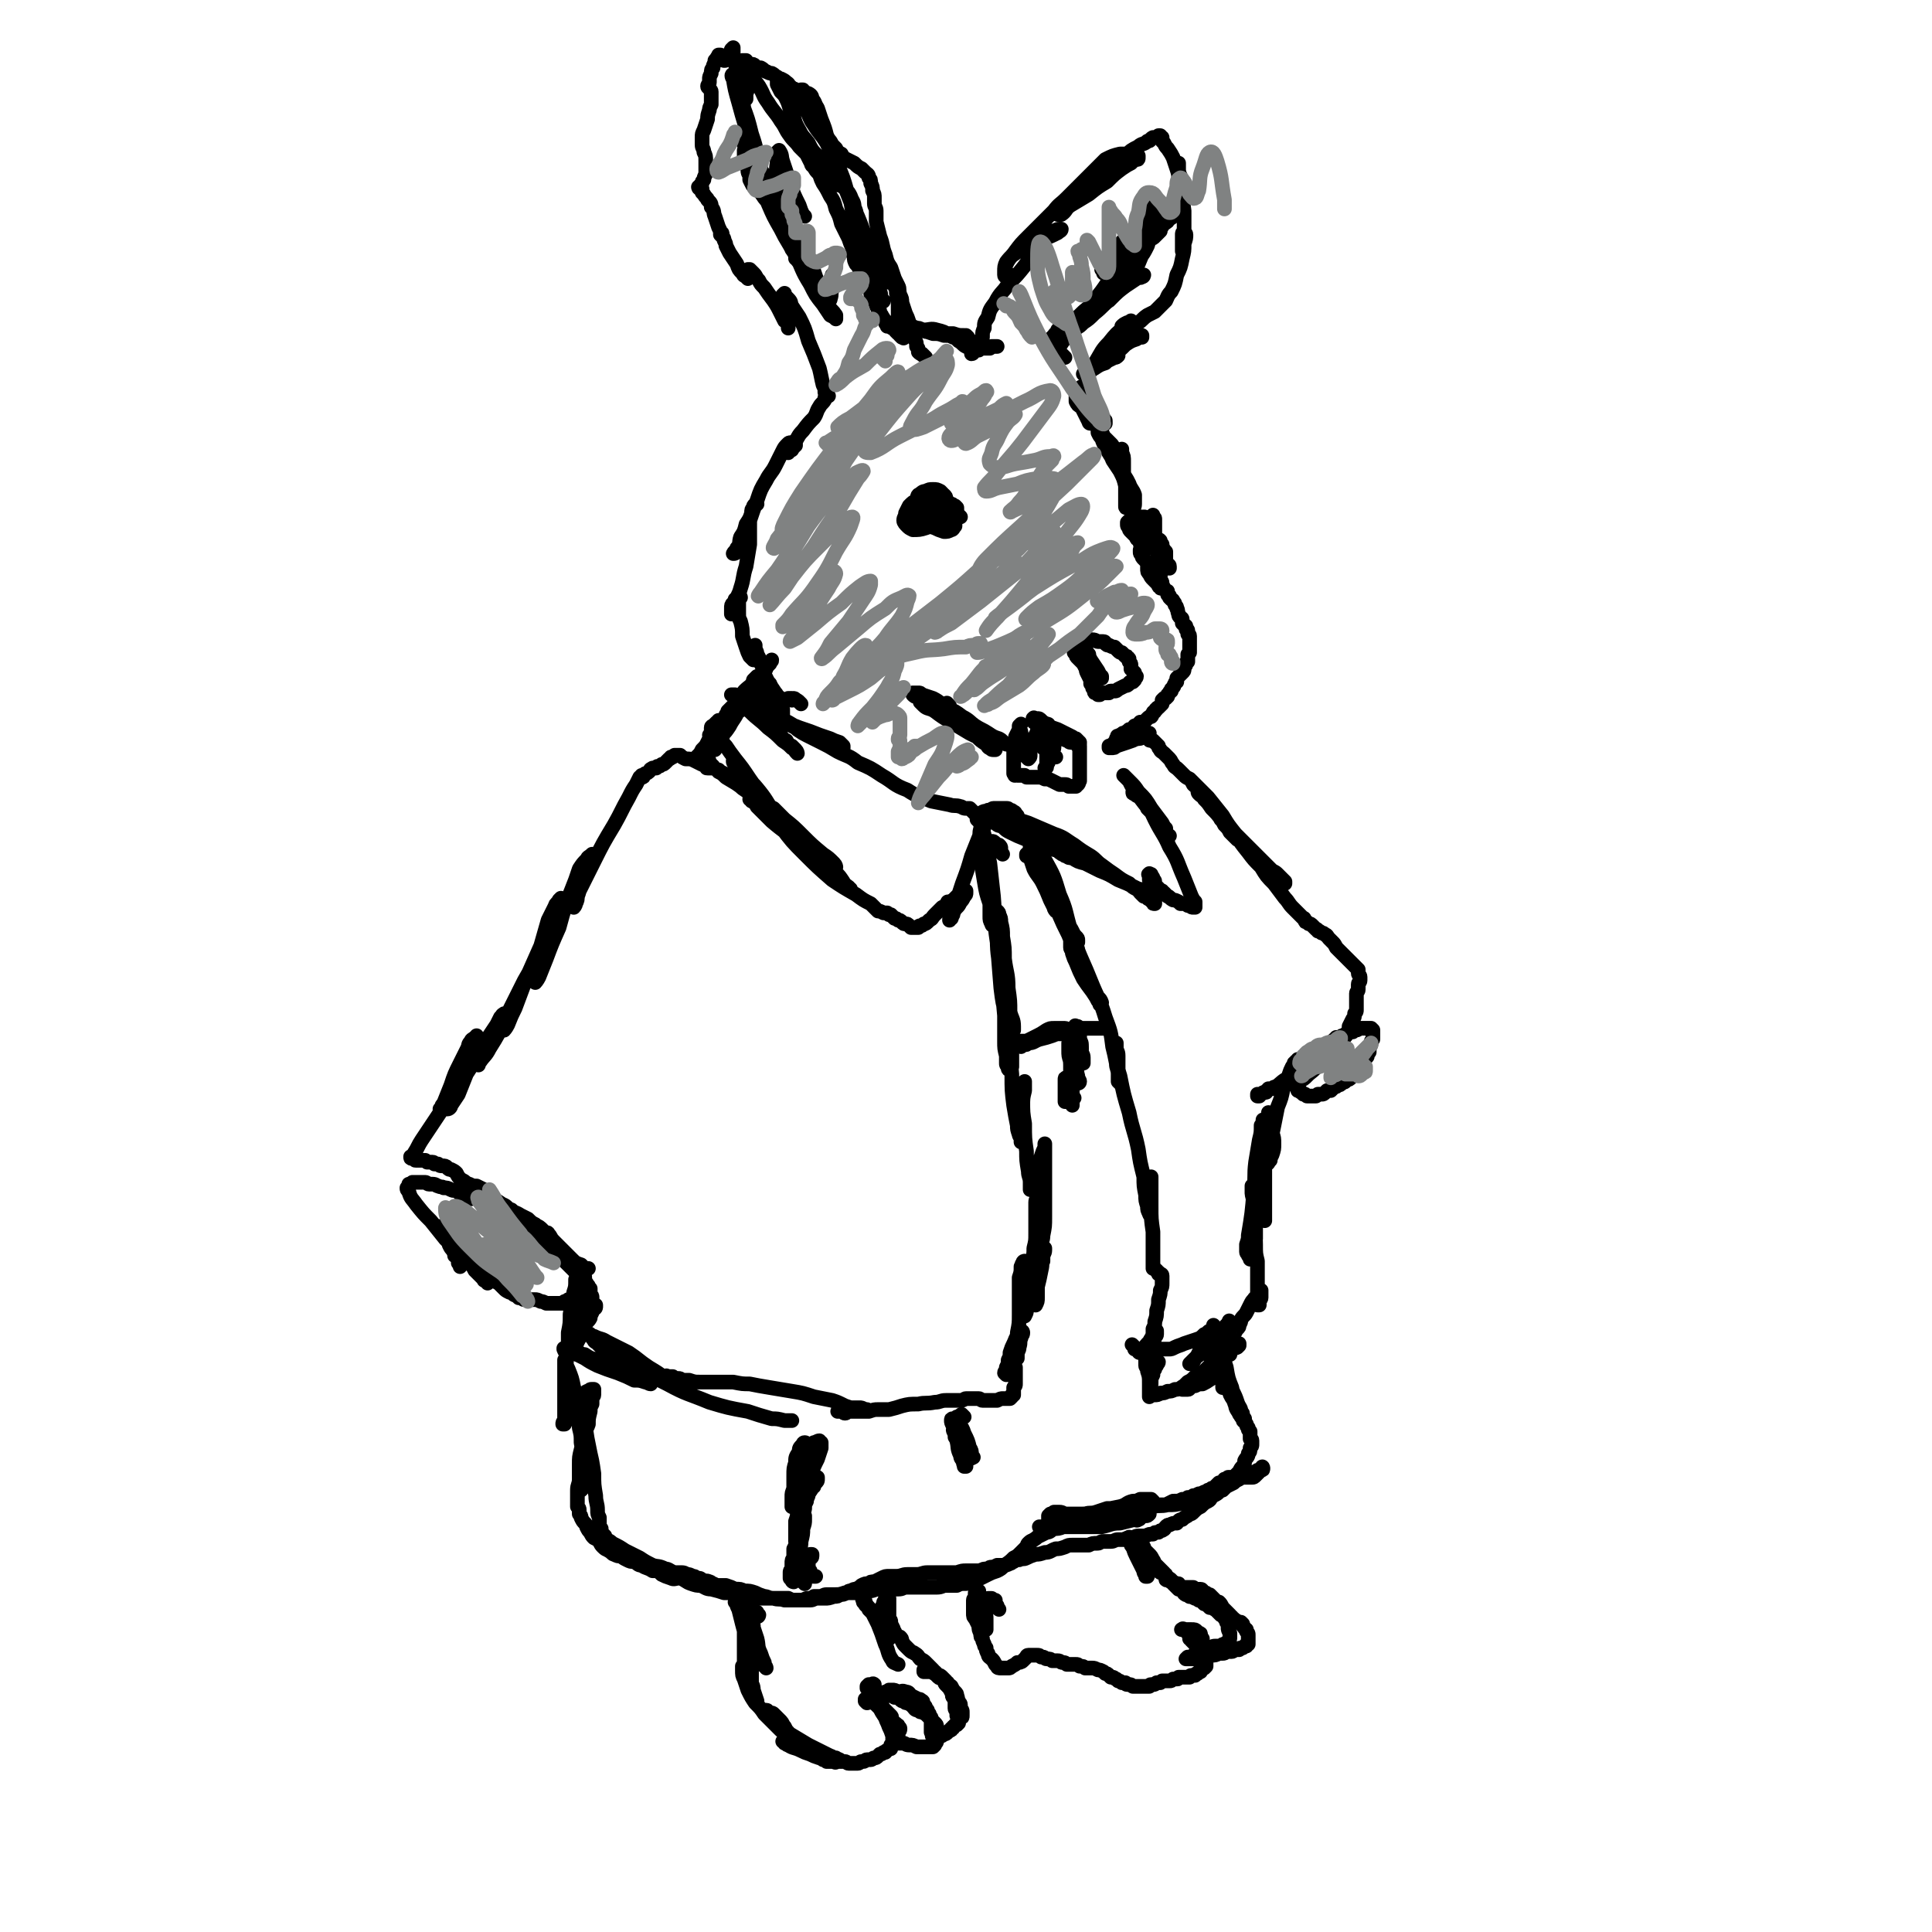 <svg viewBox='0 0 1054 1054' version='1.1' xmlns='http://www.w3.org/2000/svg' xmlns:xlink='http://www.w3.org/1999/xlink'><g fill='none' stroke='#000000' stroke-width='8' stroke-linecap='round' stroke-linejoin='round'><path d='M437,384c-1,-1 -1,-1 -1,-1 -1,-1 0,0 0,0 -1,-1 -1,-1 -2,-1 0,-1 -1,-1 -1,-1 -1,0 -1,0 -1,1 0,0 0,-1 0,-1 0,0 0,0 -1,0 0,0 0,0 -1,0 '/><path d='M423,383c-1,-1 -1,-1 -1,-1 -1,-1 0,0 0,0 0,0 0,0 0,0 0,0 -1,-1 0,0 0,0 0,0 1,1 0,0 0,1 1,2 0,1 0,1 1,3 0,0 1,0 1,1 0,0 0,1 0,1 0,0 1,0 1,0 0,0 0,0 0,-1 0,-1 0,-1 0,-2 0,-1 -1,-1 -2,-2 -1,-2 -1,-2 -2,-3 -1,-2 -1,-2 -2,-3 0,-1 0,-1 -1,-3 0,0 0,0 0,0 0,0 1,1 2,2 0,0 0,0 1,1 0,0 0,0 1,1 1,0 1,0 1,1 0,0 0,1 0,1 0,0 0,0 0,0 0,0 0,0 -1,-1 0,-2 0,-2 -1,-3 -2,-3 -2,-3 -4,-6 -2,-4 -2,-4 -3,-8 -2,-4 -1,-4 -3,-7 0,-1 0,-1 -1,-3 0,-1 0,-1 0,-2 0,0 0,0 0,0 0,0 0,0 0,1 0,1 0,1 0,2 0,1 0,1 0,3 0,1 0,1 0,2 0,0 0,0 -1,0 0,0 0,0 -1,-1 0,0 0,0 -1,-1 -1,-2 -1,-2 -2,-5 -1,-3 -1,-3 -2,-6 0,-4 0,-4 -1,-8 -1,-2 -1,-2 -1,-5 0,-2 0,-2 0,-4 0,-1 0,-1 0,-3 0,0 0,0 1,-1 0,0 0,0 0,0 0,0 0,-1 -1,-1 0,0 0,0 -1,1 0,0 0,0 -1,1 0,1 0,1 -1,2 -1,1 -1,1 -1,3 0,1 0,1 0,2 0,0 0,0 0,1 0,0 0,0 0,0 0,-1 0,-1 0,-2 1,-2 1,-2 2,-4 1,-4 2,-4 3,-8 2,-6 1,-6 3,-12 1,-6 1,-6 2,-12 0,-5 0,-5 0,-10 0,-4 0,-4 1,-7 0,-2 0,-2 1,-3 0,-1 0,-1 1,-2 0,0 1,0 1,0 0,0 0,0 -1,0 0,1 0,1 -1,2 0,1 0,1 -1,3 -1,3 -1,3 -3,6 -1,4 -1,4 -3,7 -1,3 0,4 -2,6 0,2 -1,1 -2,3 0,0 0,0 0,0 1,0 1,0 2,-1 2,-3 2,-3 3,-7 3,-5 2,-5 4,-10 2,-6 2,-6 4,-11 2,-6 2,-6 5,-11 2,-4 3,-4 5,-8 2,-4 2,-4 4,-8 1,-2 1,-2 3,-4 1,-1 1,0 3,-1 0,0 0,0 1,0 0,1 0,1 0,2 0,0 -1,0 -1,1 0,0 0,0 -1,1 0,1 0,0 -1,1 -1,0 -1,1 -1,1 0,0 0,-1 1,-2 1,-1 1,-1 2,-3 3,-4 2,-4 5,-7 3,-4 3,-4 6,-7 2,-3 1,-3 3,-6 1,-2 2,-2 3,-4 0,0 0,0 0,-1 0,-1 1,0 1,-1 0,0 0,0 0,0 1,0 1,0 1,0 0,0 0,0 -1,0 0,0 0,0 0,0 0,0 0,0 0,0 -1,-1 0,0 0,0 0,0 0,0 0,-1 0,0 0,0 -1,-1 0,-2 0,-2 -1,-4 -1,-4 -1,-5 -2,-9 -3,-8 -3,-8 -6,-15 -2,-7 -2,-7 -5,-13 -2,-3 -2,-3 -4,-6 -1,-2 0,-2 -2,-4 0,0 0,0 -1,-1 0,0 -1,0 -1,-1 0,0 0,-1 0,-1 0,0 0,0 -1,1 0,0 0,0 0,1 0,1 0,1 0,3 0,1 1,1 1,2 1,2 1,2 1,4 0,2 0,2 1,4 0,1 0,1 0,2 0,0 0,1 0,1 0,1 0,1 0,1 0,0 0,-1 0,-2 0,-1 -1,-1 -2,-2 -1,-2 -1,-2 -2,-4 -2,-4 -2,-4 -4,-7 -3,-4 -3,-4 -5,-7 -2,-2 -2,-2 -3,-4 -2,-2 -1,-2 -3,-4 -1,-1 -1,-1 -2,-2 0,0 0,0 0,0 0,0 0,0 -1,0 0,0 0,0 0,0 0,1 0,1 1,2 0,0 0,0 0,1 0,1 0,0 -1,1 0,0 0,1 0,1 0,0 0,0 -1,-1 -1,-1 -1,0 -2,-2 -2,-2 -2,-2 -3,-5 -2,-3 -2,-3 -4,-6 -1,-2 -1,-2 -2,-4 0,-1 0,-1 -1,-3 0,-1 0,-1 -1,-2 0,0 0,0 -1,-1 0,0 0,0 0,-1 0,0 0,0 0,0 1,0 1,0 1,1 0,0 0,0 0,1 0,0 0,0 0,0 0,0 0,0 0,0 0,-1 0,-1 -1,-2 0,-1 0,-1 -1,-3 -1,-3 -1,-3 -2,-6 -1,-2 0,-3 -2,-5 0,-2 0,-2 -2,-4 0,-1 -1,-1 -2,-3 0,0 0,0 -1,-1 0,0 0,0 0,-1 0,0 0,-1 0,-1 0,0 0,0 -1,0 0,0 0,0 0,0 -1,0 -1,-1 -1,-1 0,0 1,0 1,-1 0,0 0,0 1,-1 0,-1 0,-1 1,-2 0,-1 0,-1 1,-3 0,-2 0,-2 0,-4 0,-1 0,-1 0,-3 0,-3 0,-3 -1,-5 0,-2 -1,-2 -1,-4 0,-2 0,-2 0,-4 0,-2 0,-2 1,-4 1,-3 1,-3 2,-6 0,-2 0,-2 1,-5 0,-1 0,-1 1,-3 0,-1 0,-1 0,-3 0,-1 0,-1 0,-2 0,-1 0,-1 0,-2 0,-1 -1,-1 -1,-2 0,0 -1,0 -1,-1 0,-1 1,-1 1,-2 0,-1 0,-1 0,-2 0,-1 0,-1 1,-3 0,-2 0,-2 1,-3 0,-1 0,-1 1,-3 0,0 0,-1 0,-1 1,-1 1,-1 1,-1 0,0 0,-1 1,-1 0,0 0,0 0,0 0,0 0,-1 0,-1 0,0 1,0 1,0 0,1 0,1 1,2 0,0 0,0 0,0 1,1 1,1 1,1 1,0 1,0 2,-1 1,0 1,0 1,-2 1,-1 0,-1 1,-3 0,0 1,-1 1,-1 0,0 0,0 0,1 0,1 0,1 0,2 0,2 1,2 1,5 1,3 0,3 1,7 1,3 1,3 2,7 0,2 0,3 1,5 0,1 0,2 1,2 0,0 0,0 1,-1 0,-1 0,-1 0,-2 0,-2 1,-2 1,-5 0,-3 -1,-3 -1,-6 0,-2 0,-2 -1,-4 0,-2 0,-2 -1,-3 0,0 -1,0 -1,1 0,2 0,2 0,5 0,6 0,6 1,13 1,8 1,8 3,17 2,6 2,6 4,12 0,3 1,2 2,5 0,0 0,1 0,0 0,0 0,-1 -1,-3 -1,-5 -1,-5 -3,-11 -2,-8 -2,-8 -5,-16 -2,-6 -1,-6 -3,-12 -1,-2 -2,-4 -2,-4 -1,-1 -1,1 0,2 1,6 1,6 3,13 3,11 3,11 7,22 3,9 3,9 7,19 2,5 2,5 5,10 1,2 1,2 2,4 0,0 1,1 1,0 0,0 -1,-1 -2,-2 -1,-3 -1,-4 -3,-7 -3,-5 -3,-5 -7,-11 -2,-4 -2,-4 -5,-9 -2,-3 -2,-3 -4,-7 0,0 0,-1 1,0 1,1 0,2 2,4 2,5 2,5 5,9 4,6 4,6 8,12 4,5 5,5 9,9 3,3 4,3 7,6 1,2 2,2 3,3 0,0 0,0 -1,-1 -1,-2 -1,-2 -2,-5 -3,-6 -3,-6 -5,-12 -2,-6 -2,-6 -4,-12 -1,-3 0,-3 -2,-6 0,0 0,0 -1,1 0,1 0,2 0,4 0,4 -1,4 0,9 1,6 1,6 3,13 1,7 1,7 3,14 1,4 1,4 3,9 0,2 0,2 1,5 0,1 1,1 1,2 0,0 0,-1 0,-1 -1,-2 0,-2 -1,-4 -3,-7 -3,-7 -6,-14 -4,-9 -5,-8 -9,-18 -3,-5 -3,-5 -5,-10 -1,-2 -2,-3 -2,-3 0,0 0,1 1,2 1,4 1,4 2,8 2,6 2,6 4,12 3,7 3,7 7,14 2,4 2,4 5,9 1,2 1,2 3,5 0,1 0,2 0,2 0,0 0,-1 0,-1 0,-3 0,-3 -1,-5 -1,-6 -1,-6 -3,-11 -1,-5 -1,-5 -3,-11 -1,-3 -1,-3 -3,-7 0,-1 0,-2 0,-2 1,0 1,1 2,3 3,4 2,4 4,9 3,7 4,7 7,14 3,7 2,7 5,15 2,5 2,5 4,10 1,2 1,2 2,4 0,2 1,3 1,3 0,0 -1,0 -2,-1 -2,-4 -1,-4 -3,-7 -3,-5 -3,-5 -6,-9 -2,-4 -2,-4 -4,-7 -1,-1 -2,-2 -2,-2 0,0 0,0 1,1 1,2 1,3 2,5 3,4 3,3 6,7 3,3 3,3 5,7 2,3 1,3 3,5 0,1 1,2 1,2 0,-1 -1,-2 -1,-4 -3,-5 -3,-5 -5,-11 -4,-8 -5,-8 -8,-16 -2,-6 -2,-6 -4,-13 0,-1 0,-2 -1,-3 0,0 0,1 0,1 0,3 0,4 1,7 2,7 2,7 5,14 4,8 4,8 8,17 4,6 4,6 7,12 2,3 2,2 4,5 0,1 0,1 0,2 0,0 0,0 0,0 -1,-1 -1,-1 -3,-2 -2,-3 -2,-3 -4,-6 -4,-5 -4,-5 -7,-11 -5,-8 -4,-8 -8,-16 -4,-9 -4,-9 -9,-18 -3,-7 -3,-7 -8,-13 -2,-3 -2,-3 -4,-5 -2,-1 -2,-1 -3,-3 0,0 0,0 -1,-2 0,-1 0,-1 0,-2 0,-1 -1,-1 -1,-3 0,-1 0,-1 -1,-3 0,-2 0,-2 -1,-4 0,-1 0,-1 0,-3 0,0 0,0 0,-1 0,0 0,0 1,1 0,0 0,0 1,1 1,1 1,1 2,2 2,4 2,4 4,9 4,7 4,7 7,15 4,8 3,9 7,17 4,8 4,8 9,15 3,5 3,5 6,11 2,3 2,3 4,6 1,1 0,2 2,3 0,1 0,1 2,2 0,0 0,0 1,0 0,0 1,0 1,-1 1,-3 0,-3 1,-5 0,-4 0,-4 0,-8 '/><path d='M505,195c-1,-1 -1,-1 -1,-1 -1,-1 0,0 0,0 0,0 0,0 0,0 0,0 -1,0 -1,-1 -1,0 -1,0 -2,-1 0,-2 0,-2 -1,-3 0,-2 0,-2 -1,-4 0,-1 0,-1 0,-3 0,-1 0,-1 -1,-3 -1,-2 -1,-1 -2,-3 -1,-3 -1,-3 -2,-5 -1,-3 -1,-3 -2,-6 0,-2 0,-2 -1,-4 -1,-3 0,-3 -1,-5 -1,-2 -1,-2 -2,-4 -1,-3 -1,-3 -2,-6 -2,-3 -2,-3 -3,-7 -2,-5 -1,-5 -3,-10 -1,-4 -1,-4 -2,-8 0,-3 0,-3 0,-6 0,-2 -1,-2 -1,-4 0,-2 0,-2 0,-3 0,-2 0,-2 -1,-4 0,-2 0,-2 -1,-4 0,-2 0,-2 -1,-3 0,-2 -1,-2 -2,-3 -1,-1 -1,-1 -2,-2 -2,-1 -2,-1 -4,-3 -2,-1 -2,-1 -4,-2 -2,-1 -2,-1 -3,-3 -2,-1 -2,-1 -3,-3 -1,-1 -1,-1 -2,-2 -1,-2 -1,-2 -2,-3 -1,-2 -1,-2 -2,-4 -1,-3 -1,-3 -2,-5 -1,-2 -1,-2 -3,-4 -1,-2 -1,-1 -2,-3 -1,-1 -1,-1 -3,-3 -1,-1 0,-1 -2,-3 0,-1 -1,0 -2,-2 -1,-1 0,-1 -2,-3 -1,-1 -1,0 -3,-2 -1,0 0,-1 -2,-2 -1,-1 -1,-1 -3,-2 -1,0 -1,0 -2,-1 -1,0 -1,-1 -3,-2 -1,0 -1,0 -3,-1 -1,0 -1,-1 -3,-2 -2,0 -2,0 -3,-1 -1,-1 -1,-1 -3,-1 -1,0 -1,0 -2,-1 0,0 0,0 0,-1 0,0 0,0 -1,0 0,0 0,0 0,0 0,0 -1,0 -1,0 0,0 0,0 0,1 0,0 0,0 1,1 0,1 0,1 1,2 1,2 1,2 2,4 2,3 3,3 5,6 3,5 2,5 5,9 3,5 4,5 7,10 3,4 2,4 5,8 2,3 3,3 5,6 2,2 2,2 4,4 1,2 1,2 2,4 1,1 0,2 2,3 1,2 1,2 3,4 1,3 1,3 2,5 2,3 2,3 4,7 2,3 2,3 3,7 2,4 2,4 3,8 2,4 2,4 4,8 1,3 1,3 2,5 0,3 0,3 1,5 0,2 0,2 1,4 1,1 1,1 2,3 0,1 0,1 1,3 1,1 1,1 2,2 0,2 0,2 1,3 1,2 1,2 2,4 0,2 0,2 1,4 1,2 1,1 2,3 0,1 0,1 1,2 0,0 0,0 0,1 0,0 1,0 1,1 0,0 0,0 0,1 0,0 0,0 1,1 0,0 0,1 0,1 0,0 1,0 1,1 0,0 0,0 0,0 0,1 0,0 1,1 0,0 0,1 0,1 0,1 1,0 1,1 0,0 0,0 0,1 0,0 0,0 1,0 0,0 1,0 1,0 0,0 0,1 1,1 0,0 0,0 1,0 0,1 0,1 1,2 0,0 0,0 1,1 0,0 0,0 1,0 0,0 0,1 0,1 0,0 0,0 1,1 0,0 0,0 0,0 0,0 0,0 0,0 1,0 1,1 1,0 0,0 -1,0 -1,-1 -1,-1 0,-1 -1,-2 0,-3 0,-3 -1,-6 0,-4 0,-4 0,-8 0,-4 0,-4 -1,-7 0,-2 0,-2 -1,-4 0,-2 -1,-1 -2,-3 -1,-1 -1,-1 -2,-2 -1,0 0,0 -1,-1 0,0 0,0 0,0 0,0 0,-1 0,-1 0,0 0,1 -1,1 0,0 0,0 0,1 0,0 0,0 0,0 0,0 0,0 1,1 0,0 0,0 1,0 0,0 0,0 1,1 0,0 0,0 0,1 0,0 1,0 1,0 0,0 0,0 -1,0 0,0 0,0 -1,-1 -1,-1 0,-1 -1,-2 -3,-4 -3,-4 -5,-9 -4,-7 -3,-8 -7,-16 -3,-8 -3,-8 -7,-16 -2,-5 -2,-5 -4,-11 -2,-4 -1,-4 -3,-8 -1,-4 -1,-4 -3,-7 -1,-5 -1,-5 -3,-10 -1,-4 -1,-4 -3,-9 -1,-3 -1,-3 -2,-6 -2,-3 -1,-3 -3,-5 0,-1 0,-2 -2,-3 0,0 -1,0 -2,0 0,0 0,-1 0,-1 0,0 -1,0 -1,-1 0,0 0,0 -1,0 0,0 0,0 0,0 0,0 0,1 -1,1 0,0 0,0 0,0 0,0 0,1 0,1 0,1 0,1 1,2 1,3 1,3 2,6 3,4 2,5 5,9 3,5 4,5 7,10 3,6 3,6 6,12 3,7 3,7 5,14 3,7 2,8 4,15 2,7 3,7 5,13 2,5 2,5 3,10 1,3 1,3 2,5 1,2 1,2 1,4 0,1 0,1 1,2 0,2 0,2 0,4 0,1 0,1 1,3 0,1 0,1 0,2 0,0 0,0 1,1 0,0 0,0 0,0 0,0 -1,0 -1,1 0,0 0,0 0,0 0,0 0,0 0,0 0,0 0,0 0,-1 0,-1 -1,-1 -1,-2 -1,-2 0,-2 -1,-4 -1,-3 -1,-3 -2,-6 -2,-3 -2,-3 -3,-7 -2,-3 -2,-3 -3,-6 -2,-3 -2,-3 -3,-6 -1,-3 0,-3 -1,-7 0,-2 0,-2 0,-4 0,0 0,-1 1,-1 1,1 1,2 2,5 2,5 2,5 5,11 2,7 2,7 4,14 2,4 2,4 3,9 1,2 0,2 1,5 0,0 1,1 1,0 0,0 -1,0 -2,-2 -1,-2 0,-3 -1,-5 -2,-5 -2,-5 -3,-9 -2,-7 -2,-7 -4,-13 -2,-6 -2,-6 -4,-12 -1,-5 0,-6 -2,-10 0,-3 -1,-3 -2,-6 -1,-2 -1,-2 -3,-4 0,0 0,0 -1,-1 0,0 0,0 -1,-1 0,0 0,0 -1,0 -1,0 -1,0 -1,-1 -1,0 -1,0 -1,-1 -1,-1 -1,-1 -2,-3 -2,-3 -2,-3 -3,-5 -2,-3 -3,-3 -5,-6 -3,-3 -3,-3 -5,-7 -3,-4 -3,-3 -5,-7 -3,-5 -2,-5 -4,-10 -2,-3 -1,-3 -3,-7 -1,-2 -1,-2 -3,-4 -1,-2 -1,-2 -2,-4 0,0 0,0 0,-1 0,0 0,0 0,-1 '/><path d='M500,180c-1,-1 -1,-1 -1,-1 -1,-1 0,0 0,0 0,0 0,0 0,0 0,0 0,0 0,0 -1,-1 0,0 0,0 0,0 0,0 0,0 0,0 -1,0 0,0 0,-1 0,0 1,0 1,0 2,0 3,1 3,1 3,1 6,2 3,0 3,0 6,1 3,0 3,0 5,1 1,0 1,0 3,1 1,0 1,0 2,0 0,0 0,0 1,0 0,0 0,0 1,0 0,0 1,0 1,-1 0,0 0,0 -1,-1 0,0 0,0 -1,0 -3,0 -3,0 -6,-1 -3,0 -3,0 -7,0 -2,0 -2,-1 -5,-1 -3,0 -3,0 -5,-1 -2,0 -2,0 -3,0 -1,0 -1,1 -2,1 0,0 -1,0 -1,0 0,0 1,-1 2,-1 2,0 2,0 5,0 3,0 4,-1 7,0 4,1 4,1 7,3 3,1 3,1 5,3 2,1 2,2 4,3 2,1 2,1 5,1 2,0 3,0 5,0 2,0 2,0 4,-1 1,0 1,0 2,0 0,0 1,0 1,0 0,0 0,0 0,0 -1,0 -1,0 -2,0 -1,0 -1,0 -2,1 -2,0 -2,0 -3,0 -2,0 -2,0 -3,1 -1,0 -2,0 -3,1 0,0 0,1 -1,1 0,0 0,0 0,-1 0,0 0,0 1,-1 1,-1 1,-1 2,-2 1,-1 0,-1 1,-2 1,-2 1,-2 2,-3 0,-3 0,-3 1,-5 0,-3 0,-3 2,-6 1,-4 1,-4 4,-8 3,-6 4,-5 7,-10 5,-5 5,-5 9,-10 3,-4 2,-4 4,-8 1,-2 2,-2 3,-4 1,-2 0,-2 1,-4 1,-1 1,-1 3,-2 2,-1 2,0 4,-1 2,0 2,-1 4,-1 0,0 1,0 1,0 0,1 -1,1 -2,2 -4,2 -4,2 -7,3 -6,3 -7,3 -13,6 -4,3 -5,3 -8,7 -1,2 -1,3 -1,5 0,1 2,1 3,2 0,0 -1,1 -1,1 0,0 0,0 -1,0 0,0 -1,0 -1,-1 0,-1 0,-1 0,-2 0,-2 0,-3 1,-4 2,-4 3,-4 5,-7 3,-4 3,-4 7,-8 3,-3 3,-3 6,-6 4,-4 4,-4 8,-8 3,-4 3,-3 7,-7 3,-3 3,-3 7,-7 4,-4 4,-4 8,-8 3,-3 3,-3 6,-6 4,-2 4,-2 8,-3 3,0 3,0 6,0 2,0 2,0 4,1 0,0 0,1 0,1 0,1 0,1 -1,1 0,0 0,0 -1,0 0,0 0,0 0,0 0,0 0,0 0,0 -1,1 -1,1 -2,2 -2,1 -2,1 -5,3 -4,3 -4,3 -8,7 -5,3 -5,3 -10,7 -5,3 -5,3 -10,6 -3,2 -2,3 -5,5 -1,0 -2,0 -2,0 0,-1 0,-2 1,-3 3,-4 3,-4 7,-6 5,-5 6,-4 11,-8 5,-5 5,-5 11,-9 3,-3 3,-3 7,-6 3,-3 3,-3 7,-5 2,-2 3,-1 5,-3 2,0 1,-1 3,-2 0,0 0,0 1,0 0,0 0,0 1,0 0,0 0,0 0,0 1,0 1,0 1,-1 0,0 0,0 0,0 0,0 0,0 1,0 0,0 0,1 0,1 0,0 1,0 1,0 0,1 0,1 0,2 0,0 0,0 1,1 1,2 1,2 2,3 2,3 2,3 3,5 1,3 1,3 2,6 1,3 1,3 1,7 0,2 0,2 0,4 0,1 0,2 0,3 0,0 0,0 0,-1 0,-1 0,-1 0,-2 0,-3 1,-3 1,-6 0,-2 -1,-2 -1,-4 0,-2 0,-2 0,-4 0,0 0,0 -1,0 0,0 0,0 0,0 0,0 1,0 1,1 0,1 0,1 0,3 1,5 1,5 2,9 0,6 0,6 1,13 0,5 0,5 0,10 0,4 0,4 -1,8 0,2 0,2 0,4 0,0 0,0 0,0 0,0 0,0 0,-1 0,-1 0,-1 0,-2 0,-1 0,-1 0,-3 0,-1 0,-1 0,-3 0,-1 0,-1 1,-2 0,0 0,0 0,0 0,1 1,1 1,2 0,2 0,2 -1,5 0,4 0,4 -1,8 -1,5 -1,5 -3,9 -1,5 -1,5 -3,9 -2,2 -2,3 -3,5 -2,2 -2,2 -3,3 -2,2 -2,2 -3,3 -2,1 -2,1 -4,2 -3,2 -3,3 -5,4 -3,2 -3,1 -5,3 -2,1 -2,1 -4,2 -1,1 -1,1 -2,2 0,0 0,0 -1,1 0,0 0,0 0,1 0,1 0,1 -1,1 0,0 0,0 0,0 1,0 1,0 2,0 1,0 1,0 2,-1 2,0 2,0 4,-1 2,0 2,0 4,0 2,0 2,-1 3,-1 0,0 0,1 0,1 -1,0 -2,0 -3,1 -3,1 -3,1 -6,3 -3,3 -3,3 -6,5 -4,2 -4,2 -7,5 -1,1 -1,1 -3,2 -1,0 -1,1 -2,1 0,0 0,0 -1,0 0,0 0,0 0,0 1,0 1,0 2,0 1,-1 1,-1 3,-2 2,-1 2,-1 4,-2 2,-1 2,-1 4,-2 1,0 1,0 2,-1 0,0 0,0 0,0 0,0 0,0 -1,0 -1,0 -1,0 -2,1 -2,1 -2,1 -4,3 -3,1 -3,1 -6,3 -2,1 -2,2 -4,3 -1,0 -1,0 -2,0 0,0 0,0 0,0 1,0 1,0 2,-1 3,-3 3,-3 5,-6 3,-5 3,-6 7,-10 4,-5 4,-5 9,-9 1,-2 3,-2 3,-3 0,0 -1,1 -2,1 -2,1 -2,1 -3,2 '/><path d='M581,195c-1,-1 -1,-1 -1,-1 -1,-1 0,0 0,0 0,0 0,0 -1,0 -1,0 -1,0 -2,0 0,0 0,0 0,0 0,-1 0,-1 0,-2 1,-3 1,-3 3,-6 3,-3 3,-3 7,-7 3,-3 3,-3 7,-7 3,-2 3,-2 7,-5 3,-3 3,-3 6,-6 3,-3 2,-3 5,-5 3,-2 3,-2 6,-4 1,0 1,-1 3,-1 1,0 1,0 2,0 0,0 0,0 0,0 1,0 1,-1 1,-1 0,0 0,0 -1,1 -1,1 -2,0 -3,1 -3,2 -3,2 -6,4 -4,3 -4,3 -8,7 -5,4 -4,4 -9,8 -3,3 -3,3 -6,5 -2,2 -2,2 -4,3 0,1 -1,1 -1,1 0,0 0,-1 1,-1 0,-1 0,-1 1,-2 2,-2 2,-2 4,-4 3,-3 3,-3 6,-7 3,-3 3,-3 6,-7 3,-4 3,-4 6,-8 3,-4 3,-4 6,-8 2,-2 2,-2 4,-5 2,-2 2,-2 3,-4 1,-1 1,-2 2,-3 1,0 1,0 2,-1 0,0 0,0 1,0 1,0 1,0 2,-1 0,0 0,0 1,-1 1,-1 1,-1 2,-2 0,0 0,0 0,-1 0,0 0,0 0,-1 0,0 0,0 0,0 0,0 0,0 -1,0 0,0 0,0 -1,0 0,0 0,0 -1,0 0,0 0,1 -1,1 -1,1 -1,0 -2,1 -1,1 -1,1 -2,2 -2,3 -2,3 -3,5 -4,4 -4,5 -7,9 -3,6 -3,6 -7,12 -3,4 -3,5 -7,8 -2,3 -3,3 -5,5 -1,1 -1,1 -3,2 0,0 0,0 0,0 0,0 0,0 0,0 0,0 -1,0 0,0 0,-1 1,-1 2,-2 3,-4 3,-4 6,-8 5,-5 5,-5 10,-11 6,-6 6,-6 12,-13 4,-4 4,-4 8,-8 2,-2 2,-2 4,-5 2,-1 2,-1 3,-3 1,0 1,0 2,-1 0,0 0,0 0,-1 0,-1 1,0 1,-1 0,0 0,-1 0,-1 0,0 -1,0 -1,0 -1,0 -1,1 -2,1 -1,1 -1,0 -2,1 0,0 0,0 -1,1 -1,0 0,1 -1,1 0,1 -1,0 -1,1 0,1 0,1 -1,2 0,1 0,1 -1,2 -1,2 -1,1 -2,3 -2,3 -2,4 -3,7 -2,4 -2,4 -5,8 -3,6 -3,6 -7,11 -3,3 -2,3 -5,7 -2,2 -2,2 -4,4 0,0 0,0 0,0 1,-1 1,-1 2,-2 3,-3 2,-3 5,-6 4,-5 4,-5 8,-10 2,-4 2,-5 4,-9 2,-4 2,-5 4,-9 1,-3 1,-3 3,-6 0,-2 0,-2 1,-5 0,0 0,-1 0,-1 0,0 0,0 -1,1 -1,1 -1,1 -2,3 -3,3 -3,4 -6,7 -3,5 -3,5 -7,9 -4,4 -4,3 -8,7 -2,2 -2,2 -4,4 -1,1 -2,1 -2,2 0,0 0,0 1,0 1,-1 1,-1 2,-2 3,-4 3,-4 5,-7 3,-5 3,-5 6,-10 3,-4 3,-4 6,-8 1,-2 1,-2 3,-4 0,0 0,0 1,-1 0,0 0,0 0,0 0,0 0,0 0,0 -1,-1 0,0 0,-1 0,0 0,0 0,0 0,0 0,0 0,0 0,0 0,0 0,0 0,0 0,0 0,0 0,0 0,0 0,0 0,0 0,0 0,-1 0,0 0,0 0,0 1,0 1,0 1,-1 0,0 0,0 1,-1 0,0 0,0 0,-1 0,0 0,0 1,0 0,0 0,0 1,0 0,0 0,0 0,0 0,1 -1,1 -1,1 -1,3 -1,4 -2,7 -3,5 -3,4 -6,9 -3,5 -2,5 -5,10 -2,4 -3,4 -5,7 0,1 -1,2 -1,2 0,1 0,0 1,-1 0,-3 0,-3 1,-5 1,-3 1,-3 2,-6 1,-3 2,-2 3,-5 0,-2 0,-2 1,-3 0,-2 0,-2 1,-3 0,0 0,0 1,-1 0,0 1,0 1,0 0,0 0,0 -1,0 -1,1 -1,2 -2,3 -3,3 -3,3 -5,6 -3,3 -3,3 -6,6 -2,3 -2,3 -4,5 -1,1 -2,2 -2,3 0,0 0,0 1,-1 1,-2 1,-2 2,-4 3,-3 3,-3 5,-7 3,-3 3,-3 5,-5 1,-1 2,-2 3,-2 1,0 0,1 0,2 -2,4 -2,5 -4,9 -4,7 -4,7 -8,14 -4,6 -4,6 -9,12 -3,4 -3,3 -6,6 -2,2 -2,2 -4,3 -1,0 -1,0 -2,0 0,0 0,0 -1,-1 -1,0 0,0 -1,0 0,0 0,0 0,0 0,0 0,0 0,0 -1,-1 0,0 0,0 0,0 0,1 0,1 0,0 -1,0 -1,1 -1,1 -1,1 -2,2 -1,1 -1,2 -2,3 0,2 -1,1 -2,3 -1,1 -1,1 -2,2 0,0 0,0 0,0 '/><path d='M590,222c-1,-1 -1,-1 -1,-1 -1,-1 0,0 0,0 0,0 0,0 0,0 0,0 0,0 0,-1 0,-1 0,-1 -1,-2 0,0 0,0 0,-1 0,0 -1,0 -1,-1 0,0 0,0 0,1 0,1 0,1 0,2 1,2 1,2 3,3 1,2 1,2 2,4 1,2 1,2 2,4 0,0 0,1 1,1 0,0 1,0 1,0 0,0 0,0 0,-1 0,-1 0,-1 0,-2 -1,-2 -1,-2 -2,-4 0,-3 0,-3 -1,-5 0,-2 0,-2 -1,-4 0,-2 0,-2 -1,-3 0,0 -1,0 -1,-1 0,0 0,0 0,0 0,0 0,0 0,1 1,1 1,1 2,3 1,3 1,3 3,5 2,3 2,3 4,5 1,2 2,1 3,3 0,1 1,1 1,2 0,0 0,0 0,1 0,0 0,-1 0,-1 0,-1 0,-1 -1,-1 -1,-2 -1,-2 -2,-3 -2,-3 -1,-3 -3,-5 0,-2 0,-2 -1,-3 -1,0 -1,0 -2,-1 0,0 0,0 0,-1 0,0 -1,0 -1,0 0,0 0,0 1,1 1,1 1,1 1,3 2,5 2,5 3,9 3,6 3,6 5,12 3,5 3,4 5,9 2,2 1,2 3,5 0,1 0,1 1,2 0,0 1,0 1,0 0,0 0,-1 0,-2 0,-2 0,-2 0,-3 0,-3 0,-3 -1,-5 0,-1 0,-2 0,-2 0,0 0,1 0,1 0,3 0,3 0,5 0,3 0,3 1,6 0,3 1,3 1,5 0,2 0,2 0,4 0,1 1,1 1,3 0,0 0,0 0,1 0,0 0,-1 0,-1 0,0 -1,0 -1,-1 0,0 0,0 0,-1 0,0 0,0 0,0 0,0 0,0 0,0 0,0 0,0 1,-1 0,0 0,0 0,0 0,0 -1,0 -1,0 0,0 0,0 0,1 0,1 0,1 0,2 0,1 0,1 0,2 0,2 0,2 0,3 0,1 0,1 0,2 0,1 0,1 1,1 0,0 0,0 1,-1 0,-1 0,-1 0,-3 0,-4 0,-4 -2,-8 -1,-4 -1,-4 -3,-8 0,-2 0,-2 -1,-4 0,-2 0,-2 -1,-3 0,-1 -1,-1 -1,-2 0,-1 0,-1 0,-2 0,-1 0,-1 -1,-2 0,-1 0,-1 -1,-2 -1,-1 -1,-1 -2,-2 -1,-1 -1,-1 -2,-2 0,0 0,0 -1,-1 0,-1 0,-1 -1,-2 0,0 0,0 -1,0 0,0 0,0 0,0 0,1 0,1 0,1 1,2 1,2 2,3 1,3 1,3 3,6 1,3 2,3 3,6 2,3 2,3 4,6 3,3 3,3 5,7 1,3 2,3 3,6 0,2 0,3 0,5 0,2 -1,2 -1,4 0,1 0,1 1,3 0,1 0,1 1,2 0,0 0,0 0,1 0,0 -1,0 -1,1 0,0 0,0 1,1 0,0 0,0 0,0 0,0 1,0 1,0 0,0 0,0 0,0 0,0 0,0 0,0 -1,-1 0,0 0,0 0,0 0,0 0,-1 0,0 0,0 0,0 0,0 0,0 0,0 -1,-1 -1,0 -1,0 0,0 0,0 0,0 0,0 0,0 0,0 0,0 -1,0 -1,0 0,1 0,1 0,2 0,0 0,0 0,1 0,0 1,0 1,1 0,1 0,1 0,2 0,0 0,0 0,1 0,1 0,1 1,1 1,1 1,1 2,2 0,0 0,0 1,1 1,1 0,1 1,1 0,0 1,0 1,0 0,0 0,0 0,0 0,0 -1,0 -1,-1 0,-1 0,-1 0,-2 0,0 0,0 0,-1 0,-1 0,-1 0,-2 0,-1 -1,-1 -1,-2 0,-1 0,-1 -1,-2 0,0 0,0 0,-1 0,0 0,0 1,0 0,0 0,0 0,0 1,0 1,0 1,0 1,1 0,1 1,2 0,0 0,0 1,1 0,0 0,0 0,1 0,1 0,1 -1,2 0,1 0,1 -1,2 0,2 -1,1 -2,3 0,1 0,1 0,2 0,0 1,0 1,0 1,0 1,0 1,-1 1,-1 0,-1 1,-3 0,-1 0,-1 0,-3 0,-1 0,-1 0,-2 0,0 0,0 0,-1 0,-1 0,-1 0,-2 0,0 0,0 0,-1 0,-1 0,-1 -1,-2 0,0 0,0 0,-1 0,0 0,0 0,0 0,0 0,-1 0,-1 0,-1 0,-1 -1,-1 0,0 0,0 0,0 0,0 0,1 0,1 0,1 0,1 0,2 0,2 0,2 1,4 0,2 1,1 1,3 0,1 0,1 1,2 0,0 0,1 0,1 0,0 1,0 1,-1 0,0 0,0 0,-1 0,-1 0,-1 0,-2 0,-1 0,-1 0,-2 0,-2 0,-2 0,-3 0,-1 -1,-1 -2,-2 0,0 0,-1 -1,-1 -1,-1 -1,-1 -3,-1 -1,0 -1,0 -2,0 -1,0 -1,0 -2,0 0,0 0,0 -1,1 0,1 0,1 0,2 0,0 0,0 0,1 1,0 1,0 2,1 1,1 1,0 2,1 1,0 1,0 3,0 0,0 0,0 1,0 0,0 0,0 0,0 0,0 0,-1 0,-1 0,-1 0,-1 -1,-2 0,0 -1,0 -1,-1 0,0 0,-1 0,-1 0,0 0,0 0,1 0,1 0,1 0,2 0,2 0,2 0,3 0,2 0,2 1,4 1,1 1,1 2,3 0,1 0,1 1,2 0,0 0,1 1,1 1,0 1,0 2,-1 0,-1 0,-1 0,-2 0,-3 0,-3 0,-5 0,-3 0,-3 0,-5 0,-1 0,-1 0,-2 0,0 0,0 0,-1 0,-1 -1,0 -1,-1 0,0 0,-1 0,-1 0,0 0,1 0,1 0,0 -1,0 -1,1 0,1 0,1 1,2 0,1 0,1 0,3 0,1 0,1 0,2 0,1 0,1 0,2 0,0 1,0 1,1 0,0 0,0 0,1 0,0 0,0 0,0 0,0 0,0 0,0 0,-1 -1,-1 -1,-2 -1,-2 0,-2 -1,-3 -1,-2 -1,-2 -3,-4 -1,-1 -1,-1 -3,-2 -1,0 -1,-1 -3,-1 -1,0 -1,0 -2,1 -1,1 -1,1 -2,2 0,0 0,0 0,1 0,1 0,1 1,2 0,1 0,1 1,2 1,1 1,1 2,2 1,0 1,1 2,2 1,0 1,0 2,1 0,0 0,0 0,0 0,0 1,0 1,0 0,0 0,0 0,-1 0,-1 0,-1 0,-2 0,-1 0,-1 0,-3 0,-1 0,-1 0,-2 0,0 0,-1 -1,-1 0,0 -1,0 -2,1 -1,0 -1,0 -2,1 0,1 0,1 1,2 1,2 1,2 2,3 0,1 0,2 0,3 0,1 0,1 1,2 0,0 0,-1 1,-1 0,0 0,0 0,0 '/><path d='M625,291c-1,-1 -1,-1 -1,-1 -1,-1 0,0 0,0 0,0 0,0 0,0 0,0 0,0 0,0 -1,-1 0,0 0,0 0,0 0,1 0,1 0,1 0,1 0,1 0,1 0,1 0,1 0,0 0,0 0,1 0,0 0,0 0,0 0,1 1,0 1,1 0,0 0,0 0,1 0,0 -1,0 -1,1 0,1 0,1 -1,2 0,0 0,0 -1,1 0,0 0,0 0,1 0,1 0,1 1,2 0,1 0,1 1,2 1,1 1,1 2,2 0,2 0,2 0,3 0,2 0,2 1,3 1,2 1,2 2,3 1,1 1,1 2,2 0,0 0,0 1,1 0,1 0,1 1,1 0,1 0,1 1,1 0,0 0,0 0,-1 0,-1 -1,-1 -1,-2 0,-2 0,-2 0,-5 0,-3 0,-3 0,-6 0,-3 0,-3 0,-5 0,-1 0,-1 0,-3 0,-1 0,-1 0,-2 0,0 0,0 0,-1 0,0 0,0 0,0 0,-1 -1,-1 -1,-1 0,0 0,0 1,0 0,0 0,0 0,0 0,0 0,0 0,0 0,0 -1,-1 0,0 0,0 0,1 1,2 0,0 0,1 0,1 1,2 1,2 2,3 0,2 0,2 0,4 0,1 0,1 1,3 0,0 1,0 1,1 0,0 0,0 0,1 0,0 0,0 0,0 0,0 0,0 0,0 -1,-1 -1,0 -1,0 0,0 0,0 -1,-1 -1,0 -1,0 -2,0 0,0 0,0 -1,-1 0,-1 0,-1 -1,-2 0,0 0,0 -1,-1 0,0 0,0 0,0 0,0 0,0 0,0 0,1 0,1 0,2 0,1 1,1 1,3 0,1 0,1 1,3 0,2 0,2 0,3 0,1 1,1 1,2 0,1 0,1 0,2 0,0 1,0 1,1 0,0 0,0 1,1 0,0 0,0 0,0 1,1 1,0 1,1 0,0 0,1 0,1 0,1 0,0 1,1 0,0 0,0 0,1 0,0 0,0 1,1 0,0 1,0 1,1 1,1 1,1 1,2 1,1 1,1 1,2 1,1 0,1 1,3 0,1 0,1 1,2 0,0 1,0 1,1 0,0 0,1 0,1 0,0 0,0 0,1 0,0 0,0 1,1 0,0 0,0 0,0 1,1 1,0 1,1 0,0 0,1 0,1 0,1 1,0 1,1 0,0 0,1 0,1 0,0 0,0 0,1 0,0 1,0 1,1 0,0 0,0 0,0 0,1 0,1 0,1 0,1 0,1 0,1 0,1 0,1 0,1 0,1 0,1 0,1 0,1 0,1 0,1 0,1 0,1 0,1 0,1 0,1 0,1 0,0 0,0 0,1 0,0 0,0 0,1 0,0 0,0 -1,1 0,1 0,1 0,2 0,0 0,0 0,1 0,0 0,0 0,1 0,0 -1,0 -1,1 0,1 0,1 -1,2 0,0 0,0 0,1 0,1 0,1 -1,2 -1,1 -1,1 -2,2 0,0 0,0 -1,1 0,1 0,1 0,2 0,0 -1,0 -1,1 -1,1 0,1 -1,2 0,0 0,0 -1,1 0,0 0,1 0,1 0,0 -1,0 -1,1 0,0 0,0 -1,1 0,0 0,0 0,1 0,0 0,0 -1,1 0,0 0,0 -1,0 0,0 0,0 -1,1 0,1 0,1 0,2 0,0 0,0 -1,1 0,0 0,0 -1,1 0,0 -1,0 -1,1 -1,0 0,0 -1,1 0,1 -1,0 -1,1 -1,1 0,1 -1,2 -1,0 -1,0 -2,1 -1,1 -1,1 -2,2 -1,0 -1,0 -2,0 0,0 0,1 -1,1 0,1 0,1 -1,1 0,0 0,0 -1,0 0,0 0,1 0,1 -1,1 -1,1 -2,1 0,0 0,0 -1,0 0,0 0,0 -1,1 -1,0 0,1 -1,1 0,0 -1,0 -1,0 -1,0 0,0 -1,1 0,0 0,0 -1,0 0,0 0,0 0,0 0,0 0,0 -1,1 0,0 0,0 0,0 0,0 0,0 0,0 0,0 0,0 0,0 -1,-1 0,0 0,0 0,0 0,0 0,0 0,0 0,0 0,1 0,0 0,0 0,0 0,0 -1,0 -1,0 0,0 0,1 0,1 0,1 0,1 -1,1 0,1 0,1 -1,1 0,1 0,1 -1,1 0,0 0,0 -1,0 0,0 0,1 0,1 0,0 1,0 1,0 2,0 2,0 3,-1 3,-1 3,-1 6,-2 3,-1 3,-1 5,-2 2,0 2,0 4,-1 0,0 0,0 1,0 0,0 0,0 1,-1 0,0 0,0 0,-1 0,0 1,0 1,0 0,0 0,0 0,0 0,0 0,0 -1,0 0,0 0,0 -1,1 -1,0 -1,0 -2,0 -1,0 -1,1 -2,1 0,0 0,0 -1,0 0,0 0,1 0,1 0,0 0,0 0,0 0,0 0,0 1,-1 0,0 0,0 1,-1 1,0 1,0 2,-1 0,0 1,0 1,0 0,0 0,0 0,-1 0,0 0,0 0,0 0,0 0,0 -1,1 -1,0 -1,0 -2,0 -1,0 -1,1 -2,1 0,0 0,0 -1,0 0,0 0,0 0,0 0,0 1,0 1,0 1,0 1,0 2,-1 1,0 1,0 2,0 0,0 0,-1 1,-1 0,0 0,0 0,0 0,0 0,0 0,0 0,0 0,0 0,0 -1,-1 0,0 0,0 0,0 0,0 0,0 0,0 0,0 0,0 -1,-1 0,0 0,0 0,0 0,0 0,0 0,0 0,0 0,0 -1,-1 0,0 0,0 0,0 0,1 0,1 0,0 0,0 1,0 0,0 0,0 0,1 0,0 0,0 0,1 0,0 1,0 1,1 0,0 0,0 0,0 0,1 0,1 1,1 0,0 0,0 1,0 0,0 0,0 1,1 1,1 1,1 2,2 0,1 0,1 1,2 0,1 1,1 2,2 1,1 1,1 3,3 1,1 1,2 2,3 1,2 1,1 3,3 1,1 1,1 3,3 1,1 1,1 3,2 1,1 1,1 2,3 1,1 1,1 3,2 1,1 1,1 2,2 1,1 1,1 2,3 1,1 1,1 2,3 1,1 1,1 2,3 1,1 1,1 2,3 1,1 1,1 2,3 1,1 1,1 2,3 2,2 2,2 3,4 2,2 2,2 4,4 2,1 2,2 4,3 1,2 1,2 3,3 2,2 2,1 3,3 2,1 2,1 3,2 1,1 1,1 2,2 1,1 1,1 2,2 1,1 1,1 2,2 2,1 2,1 3,2 1,1 1,1 2,2 0,0 0,0 1,1 0,0 0,0 1,1 0,0 0,0 0,1 0,0 0,0 0,0 0,0 0,0 -1,-1 -2,-2 -2,-2 -5,-5 -3,-3 -3,-3 -7,-7 -6,-6 -6,-6 -12,-12 -5,-5 -5,-5 -9,-9 -3,-4 -3,-4 -6,-7 -2,-3 -2,-3 -4,-5 -1,-2 -1,-1 -3,-3 -1,-1 0,-1 -1,-3 0,-1 0,-1 -1,-2 0,0 -1,0 -1,-1 0,0 0,0 -1,-1 0,0 0,0 0,0 0,0 0,0 0,0 2,2 2,2 3,3 3,3 3,3 6,6 4,5 4,5 8,10 3,5 3,5 7,10 3,5 3,5 7,10 3,4 3,4 7,8 3,5 3,5 7,9 3,4 3,4 6,8 2,2 2,3 4,5 2,2 2,2 4,4 1,1 1,1 2,2 1,0 0,0 1,1 0,1 0,1 1,1 0,0 0,0 1,1 1,0 1,0 2,1 0,0 0,0 1,1 0,0 0,0 1,1 1,0 0,0 1,1 1,0 1,0 2,1 1,0 1,0 2,1 1,0 1,1 2,2 1,1 1,1 2,2 1,1 1,1 2,3 1,1 1,1 2,2 1,1 1,1 2,2 1,1 1,1 2,2 0,0 0,0 1,1 1,1 1,1 1,1 1,1 1,1 1,1 1,1 1,1 1,1 1,1 1,1 1,1 0,0 0,0 1,1 0,0 0,0 0,1 0,0 0,0 0,1 0,1 1,1 1,2 0,1 0,1 0,2 0,1 -1,1 -1,2 0,1 0,1 0,3 0,1 -1,1 -1,2 0,1 0,1 0,2 0,0 0,0 0,1 0,1 0,1 0,2 0,1 0,1 0,2 0,1 0,1 0,2 0,1 0,1 -1,2 0,2 0,2 -1,3 -1,2 -1,2 -2,4 0,2 0,2 -1,4 -1,2 -1,1 -2,3 -1,1 -1,1 -2,3 0,1 0,1 -1,2 -1,1 -1,1 -2,2 -1,1 -1,1 -2,2 -2,2 -2,1 -3,3 -2,1 -2,1 -4,2 -1,1 -1,1 -3,3 -1,1 -1,1 -2,2 -1,1 -1,1 -2,2 -1,1 -2,1 -3,2 0,0 0,0 -1,1 0,1 0,1 -1,1 0,0 0,0 -1,0 0,0 0,0 0,0 0,0 0,0 0,0 1,-1 1,-1 2,-2 3,-2 3,-2 6,-4 4,-3 3,-3 7,-6 2,-2 2,-2 4,-4 2,-1 2,-1 3,-3 0,0 0,0 0,-1 0,0 0,0 1,0 0,0 0,0 0,0 0,0 0,0 -1,0 -1,0 -1,0 -2,0 -1,1 -1,1 -2,2 -3,1 -3,1 -5,3 -3,3 -3,3 -7,6 -3,3 -3,3 -7,5 -3,2 -2,2 -5,4 -2,1 -2,0 -4,1 -1,0 -1,0 -2,1 -1,0 -1,0 -2,0 0,0 0,1 -1,1 0,1 0,1 -1,1 -1,0 -1,0 -2,1 0,0 0,0 -1,0 0,0 0,0 0,1 0,0 0,0 0,0 0,0 -1,0 -1,0 0,0 0,0 0,-1 0,0 0,0 1,0 0,0 0,0 1,0 1,-1 1,-1 2,-1 3,-2 3,-2 6,-3 3,-2 3,-3 7,-5 2,-2 3,-2 5,-4 2,-1 2,-1 3,-2 0,-1 0,-1 1,-2 0,0 1,0 1,-1 1,0 0,0 1,-1 0,0 1,0 1,0 1,0 0,-1 1,-1 0,0 0,0 1,0 0,0 0,0 0,0 0,0 0,0 0,0 0,0 0,0 0,0 -1,-1 0,0 0,0 0,0 0,0 0,0 0,0 0,-1 0,0 -1,0 0,0 0,1 0,0 0,0 0,0 0,0 0,0 -1,1 0,0 0,0 -1,0 0,0 0,1 0,1 0,0 0,0 -1,0 0,0 0,1 0,1 0,0 0,0 -1,0 0,0 0,0 0,1 0,0 0,0 -1,0 0,0 0,0 -1,1 0,0 0,0 0,0 0,1 -1,0 -1,1 0,1 0,1 -1,2 0,0 0,0 0,1 0,0 0,0 -1,1 0,0 0,0 0,1 0,0 0,1 0,1 0,1 0,1 0,1 0,1 -1,0 -1,1 0,0 0,0 1,1 0,1 0,1 0,2 0,0 1,0 1,0 1,0 0,1 1,1 0,0 0,0 1,1 0,0 0,0 1,0 0,0 0,0 1,1 0,0 0,0 0,0 1,0 1,0 2,0 0,0 0,0 1,0 1,0 1,0 2,0 0,0 0,0 1,-1 1,0 1,0 2,0 1,0 1,0 2,-1 0,0 0,0 1,-1 1,0 1,0 2,0 1,-1 1,-1 2,-2 1,0 1,0 2,-1 1,0 1,0 2,-1 1,-1 1,0 2,-1 0,0 0,0 1,-1 1,0 1,0 2,-1 0,0 0,0 1,-1 1,0 0,0 1,-1 1,-1 1,0 2,-1 0,-1 0,-1 1,-2 0,-1 0,-1 1,-2 0,-1 0,-1 1,-2 1,-1 0,-1 1,-2 0,0 1,0 1,-1 0,-1 0,-1 1,-2 0,-1 0,-1 0,-2 0,-1 1,-1 1,-3 0,-1 0,-1 1,-2 0,-1 0,-1 0,-2 0,0 0,0 0,-1 0,0 0,0 0,-1 0,0 0,0 0,-1 0,0 0,0 -1,-1 0,0 0,0 0,0 -1,0 -1,0 -2,0 0,0 0,0 -1,0 -1,0 -1,0 -3,0 -1,0 -1,1 -2,1 -1,0 -1,0 -2,1 -1,0 -1,0 -2,0 0,0 0,0 -1,1 -1,0 -1,0 -2,1 -1,0 -1,0 -2,1 -1,0 -1,0 -2,0 0,0 0,1 -1,1 -1,1 -1,1 -2,2 0,0 0,0 -1,1 -1,0 -1,0 -2,1 0,1 0,1 -1,1 0,0 0,0 -1,1 0,0 -1,0 -1,0 0,0 0,1 0,1 0,0 -1,0 -1,0 -1,0 0,1 -1,1 0,0 0,0 0,0 0,0 -1,0 -1,0 0,0 0,1 0,1 0,0 0,0 0,0 0,0 -1,0 -1,0 -1,0 0,0 -1,1 -1,0 -1,0 -2,0 0,0 0,0 -1,0 -1,0 -1,1 -2,1 0,0 0,0 -1,0 0,0 0,0 -1,0 0,0 0,1 0,1 0,0 0,0 -1,0 0,0 0,0 0,0 0,0 0,1 -1,1 0,1 0,1 -1,2 -1,2 -1,2 -2,5 -1,4 -1,4 -3,7 -1,5 -1,5 -3,10 -1,5 -1,5 -2,10 -1,5 -1,5 -2,9 -1,3 -1,3 -2,6 0,2 0,2 0,4 0,0 0,0 0,1 0,0 0,1 0,1 0,0 1,0 1,-1 0,0 0,0 1,-1 0,-1 0,-1 1,-3 1,-3 1,-3 1,-6 0,-3 0,-3 -1,-6 0,-2 0,-3 0,-5 0,-1 -1,-1 -1,-3 0,-1 0,-1 0,-2 0,0 -1,0 -1,-1 0,0 0,0 0,0 0,0 0,0 0,1 0,1 0,1 0,2 -1,3 -1,3 -2,6 0,5 0,5 0,10 0,6 -1,6 -1,11 0,5 0,5 0,10 0,4 0,4 0,8 0,3 1,3 1,6 0,2 0,2 0,4 0,0 0,0 0,1 0,0 0,0 0,0 0,-1 0,-1 0,-2 0,-4 0,-4 0,-8 0,-7 0,-7 0,-15 0,-6 0,-6 0,-13 0,-4 0,-4 0,-8 0,-2 0,-2 0,-5 0,-1 0,-1 0,-3 0,0 -1,0 -1,-1 0,0 0,0 0,0 0,0 0,0 0,0 0,2 0,2 -1,3 0,4 0,4 -1,8 -1,6 -1,6 -2,12 -1,8 0,8 -1,16 -1,12 -1,12 -3,24 0,2 0,2 -1,5 0,2 0,2 0,4 0,1 1,1 1,2 0,0 0,0 1,1 0,0 0,1 0,1 0,0 1,0 1,-1 0,-1 0,-1 0,-2 1,-4 1,-4 2,-8 0,-6 0,-6 0,-12 0,-5 0,-5 -1,-9 0,-2 0,-2 -1,-4 0,-1 0,-1 0,-3 0,0 0,0 0,-1 0,0 0,0 0,0 0,0 0,0 0,0 0,1 0,1 0,2 0,3 0,3 1,6 0,6 0,6 0,12 0,6 1,6 1,12 0,5 0,5 1,9 0,5 0,5 0,9 0,4 0,4 0,7 0,2 0,2 0,4 0,1 0,1 0,3 0,0 0,0 0,1 0,0 1,0 1,0 0,0 0,0 0,-1 0,0 0,0 0,-1 0,-1 1,-1 1,-2 0,-1 0,-1 0,-2 0,0 0,0 0,-1 0,0 0,0 0,-1 0,0 0,0 0,0 0,0 0,0 -1,1 0,1 0,1 -1,2 0,1 -1,0 -2,2 -1,1 -1,1 -2,3 -1,2 -1,2 -2,4 -1,2 -2,2 -3,4 0,1 0,1 -1,3 0,1 0,1 -1,2 0,0 0,0 -1,1 0,0 0,0 0,0 0,1 0,1 -1,1 0,0 0,0 -1,0 0,0 -1,0 -1,0 -1,0 0,0 -1,1 -1,0 -1,0 -2,0 -1,0 -1,0 -2,0 0,0 0,0 0,0 0,0 -1,0 -1,0 -1,0 -1,0 -1,1 0,0 0,0 0,0 0,0 0,0 0,1 0,0 0,0 0,1 1,1 1,1 2,2 0,1 1,1 2,3 1,1 1,1 2,2 0,0 0,0 1,1 0,0 0,0 0,0 0,0 0,0 0,0 0,-1 0,-1 0,-2 0,0 0,0 0,-1 0,-1 0,-1 -1,-1 0,0 0,0 -1,0 0,0 0,0 0,1 -1,1 -1,1 -1,3 0,4 0,4 1,7 1,6 1,6 3,11 1,4 0,4 2,8 0,3 0,3 2,6 0,1 1,1 2,2 0,1 1,1 1,1 0,0 0,0 -1,-1 0,-2 0,-2 -1,-3 0,-2 -1,-2 -2,-5 -1,-3 -1,-3 -3,-7 -1,-3 -1,-2 -3,-5 -1,-2 -1,-2 -2,-4 0,0 0,0 0,-1 0,0 0,0 0,0 0,0 0,0 0,1 0,1 1,1 1,2 1,3 1,3 2,6 1,4 1,4 3,7 1,3 1,3 3,6 1,2 0,2 2,4 0,2 1,1 2,3 0,1 0,1 1,2 0,0 0,0 0,0 0,0 0,1 0,1 0,0 0,0 1,1 0,0 0,0 0,0 0,0 0,0 0,1 0,0 0,0 0,0 0,1 0,1 0,1 0,1 0,1 0,2 0,0 1,0 1,1 0,0 0,1 0,2 0,1 0,1 -1,2 0,2 0,2 -1,3 0,2 -1,2 -2,4 0,2 0,2 -1,3 -1,1 -1,1 -2,3 -1,1 -1,1 -2,2 -1,1 -1,1 -2,3 -1,1 -1,1 -2,2 0,0 0,0 -1,1 -1,1 -1,1 -2,2 0,0 -1,0 -2,1 -1,1 -1,1 -3,2 -2,1 -1,2 -3,3 -2,1 -2,1 -4,3 -2,1 -2,1 -4,3 -1,1 -1,1 -2,1 -2,2 -2,1 -4,3 -2,0 -2,1 -3,2 -2,0 -2,0 -4,1 -1,0 -1,0 -2,1 -1,1 0,1 -2,2 -1,0 -1,0 -2,1 -2,0 -2,0 -3,1 -2,0 -2,0 -4,1 -2,0 -2,0 -4,0 -2,0 -2,1 -4,1 -2,0 -2,0 -4,1 -2,0 -2,0 -3,0 -2,0 -2,1 -4,1 -2,0 -2,0 -4,0 -2,0 -2,1 -3,1 -3,0 -3,0 -5,1 -2,0 -2,0 -4,0 -2,0 -3,0 -5,0 -2,0 -2,0 -4,1 -3,1 -3,1 -5,1 -3,1 -3,2 -6,2 -3,1 -3,1 -5,1 -3,1 -3,1 -5,2 -2,1 -2,0 -4,1 -2,0 -2,0 -3,1 -1,0 -1,1 -2,1 -2,1 -2,1 -4,1 -1,0 -1,0 -3,0 -2,1 -2,1 -3,1 -2,0 -1,1 -3,1 -1,0 -2,0 -3,1 -2,0 -2,0 -3,0 -2,0 -2,0 -5,0 -2,0 -2,0 -5,1 -2,0 -2,0 -5,0 -3,0 -3,0 -5,0 -3,0 -3,0 -6,0 -3,0 -3,1 -6,1 -2,0 -2,0 -5,0 -3,0 -3,1 -6,1 -2,0 -2,0 -4,0 -2,0 -2,0 -4,1 -2,1 -2,1 -4,2 -2,0 -2,0 -3,1 -2,0 -2,0 -4,1 -1,1 -1,1 -3,2 -1,0 -1,0 -3,1 -1,0 -1,0 -2,1 -2,1 -2,1 -4,1 -1,1 -1,1 -3,1 -3,1 -3,1 -5,1 -2,0 -2,0 -4,0 -2,0 -2,1 -4,1 -1,0 -1,0 -3,0 -1,0 -1,0 -3,0 -1,0 -1,0 -2,0 -2,0 -2,0 -4,-1 -3,0 -3,0 -5,0 -2,0 -2,0 -4,0 -4,0 -4,0 -7,0 -2,0 -2,0 -5,-1 -2,0 -2,0 -5,-1 -3,0 -3,0 -5,-1 -2,0 -2,0 -4,0 -3,-1 -3,-1 -7,-2 -3,0 -3,-1 -6,-2 -2,0 -2,0 -5,-1 -3,-1 -3,-2 -6,-3 -3,0 -3,1 -5,0 -3,-1 -3,-1 -5,-2 -2,-2 -2,-2 -5,-2 -3,-2 -3,-1 -6,-3 -2,0 -2,-1 -4,-2 -2,0 -2,0 -4,-1 -2,-1 -2,-1 -3,-2 -2,0 -2,0 -4,-1 -1,0 -1,-1 -3,-2 -1,-1 -1,0 -3,-2 -1,-1 -1,-1 -2,-3 -1,-1 -1,-1 -3,-2 -1,-1 -1,-1 -2,-3 -1,-1 -1,-1 -2,-3 0,-1 0,-1 -1,-2 -1,-1 -1,-1 -2,-3 0,-1 0,-1 -1,-2 0,-1 0,-1 0,-2 0,-1 0,-1 -1,-2 0,-2 0,-2 0,-3 0,-3 0,-3 0,-6 0,-3 1,-3 1,-6 0,-4 0,-4 0,-8 0,-4 0,-4 1,-8 1,-4 1,-4 2,-7 0,-4 1,-4 2,-7 0,-3 0,-3 1,-7 0,-2 0,-2 1,-4 0,-2 0,-2 0,-4 0,0 1,0 1,-1 0,0 0,0 0,-1 0,0 0,0 0,-1 0,0 0,-1 0,-1 0,0 0,0 -1,0 -1,0 -1,0 -2,1 -1,0 -1,0 -3,2 -1,1 -1,1 -3,3 -1,3 -2,3 -3,5 -2,3 -1,3 -3,5 0,1 0,1 -1,3 0,0 0,0 0,0 0,0 -1,0 -1,0 0,-1 0,-1 1,-2 0,-3 0,-3 0,-7 0,-4 0,-4 0,-9 0,-4 0,-4 0,-8 0,-3 0,-3 0,-6 0,-1 0,-1 0,-3 0,0 0,0 0,0 0,0 0,0 1,1 0,2 0,2 1,4 2,5 2,5 3,10 2,6 3,6 4,13 2,6 1,6 3,13 1,5 1,5 2,10 0,4 0,4 0,8 0,3 0,3 -2,6 0,2 -1,2 -2,4 0,1 0,1 -1,2 0,0 0,0 0,0 0,0 0,0 0,-1 0,-2 1,-2 1,-4 0,-5 0,-5 0,-10 0,-5 0,-5 -1,-11 0,-4 0,-4 -1,-8 0,-2 0,-2 0,-4 0,0 0,0 0,-1 0,0 0,0 0,-1 0,0 0,0 0,-1 0,0 0,0 0,-1 0,0 0,0 0,-1 0,0 0,0 0,-1 0,0 0,0 0,0 0,0 0,0 0,0 0,1 0,1 1,2 1,2 1,2 2,5 1,6 1,7 2,13 2,8 2,8 3,15 0,6 0,6 1,12 0,4 1,4 1,8 0,2 0,2 1,4 0,2 0,2 0,4 0,1 0,1 1,2 0,0 0,0 0,1 0,1 0,1 1,2 0,0 0,0 1,1 0,0 0,1 1,2 2,1 2,1 3,2 4,2 4,2 7,4 4,2 4,2 8,4 3,2 3,2 7,4 3,1 3,0 7,2 2,0 2,1 5,2 2,0 2,0 4,0 2,0 2,1 3,1 1,0 1,0 3,1 1,0 1,0 2,1 2,0 2,0 3,1 2,1 2,0 4,1 1,0 1,1 2,1 2,1 2,1 4,1 2,0 2,0 3,0 3,1 3,1 5,2 3,0 3,0 5,1 3,0 3,0 6,1 2,1 2,1 5,2 2,0 2,1 5,1 3,1 3,0 6,1 2,0 2,0 5,0 2,0 2,0 4,0 2,0 2,-1 4,-1 2,0 2,0 3,-1 1,0 2,0 3,0 2,0 2,-1 4,-1 2,0 2,0 4,0 3,0 3,0 6,-1 2,0 2,0 4,0 2,0 2,0 5,0 2,-1 2,-1 4,-1 3,0 3,-1 5,-1 2,0 2,0 5,0 3,0 3,0 6,0 3,0 2,-1 5,-1 3,0 3,0 6,0 3,0 3,0 5,0 2,0 3,0 5,0 3,0 3,-1 5,-1 3,0 3,0 6,0 2,-1 2,-1 5,-1 2,-1 2,-1 4,-2 2,-1 2,0 4,-1 2,-1 2,-1 4,-2 2,-1 2,-1 5,-2 2,-1 2,-1 4,-3 3,-2 3,-2 5,-4 2,-1 2,-1 4,-3 1,-1 1,-1 2,-2 2,-2 1,-2 2,-3 2,-2 2,-1 3,-2 2,-1 2,-2 3,-2 2,-1 2,-1 4,-2 2,0 2,-1 4,-2 2,0 3,0 5,-1 3,0 3,-1 5,-1 3,-1 3,-1 5,-2 3,-1 3,0 5,-1 2,-1 2,-1 4,-1 1,-1 1,-1 3,-2 2,0 2,0 4,-1 2,-1 2,-1 4,-1 2,-1 2,-1 4,-1 2,0 2,0 4,0 2,0 2,0 3,-1 2,0 2,0 3,0 2,0 2,0 4,0 1,0 1,0 3,-1 2,0 2,0 5,0 2,-1 2,-1 4,-2 3,0 3,0 5,-1 2,0 2,0 3,-1 2,0 2,0 3,-1 1,0 1,0 3,-1 1,0 1,0 3,-1 1,0 1,0 2,-1 1,0 1,0 2,-1 1,0 1,0 2,-1 0,0 0,0 1,-1 0,0 0,0 1,-1 0,0 0,0 1,0 1,0 1,0 2,-1 0,0 0,0 0,-1 0,0 1,0 1,0 0,0 0,0 1,-1 0,0 0,0 1,0 1,0 1,0 2,0 1,0 1,0 3,0 1,0 1,0 3,0 1,0 1,0 2,0 1,0 1,0 2,0 1,0 1,0 2,-1 0,0 0,0 1,-1 0,0 0,0 1,-1 0,0 0,0 1,-1 0,0 0,0 0,0 1,0 1,0 1,-1 0,0 0,0 0,0 0,0 0,0 0,0 -1,-1 0,-1 0,0 0,0 0,0 0,0 0,0 0,0 -1,0 0,0 0,0 -1,1 -1,0 -1,0 -2,1 -1,0 -1,0 -2,1 -1,0 -1,0 -2,0 -1,0 -1,0 -2,1 0,0 0,0 -1,0 -1,1 -1,1 -2,2 -2,1 -2,1 -3,2 -2,1 -2,1 -4,2 -2,1 -2,1 -5,2 -2,1 -2,1 -5,2 -3,1 -3,0 -6,2 -4,1 -4,1 -8,3 -4,1 -4,1 -8,1 -4,1 -4,0 -8,1 -4,0 -4,0 -8,0 -3,0 -3,0 -6,1 -2,0 -2,0 -4,0 -2,0 -2,0 -4,0 -1,0 -2,0 -3,0 -3,1 -3,1 -6,2 -3,1 -3,0 -6,1 -3,0 -3,1 -5,1 -2,0 -2,0 -4,0 -1,0 -1,0 -2,0 -1,0 -1,1 -2,1 -1,0 -1,0 -1,0 -1,0 -1,0 -2,0 0,0 0,0 0,0 0,0 0,1 0,1 -1,0 -1,0 -1,0 0,0 1,0 1,0 2,-1 2,-1 4,-1 5,-1 5,-1 10,-2 6,0 6,0 11,-2 5,-1 5,-1 10,-2 4,-1 3,-2 7,-3 2,0 2,0 4,-1 1,0 1,0 3,0 1,0 1,0 2,0 0,0 0,0 1,0 0,0 0,0 1,1 0,0 0,0 0,0 0,0 0,1 0,1 -1,1 -1,1 -2,2 -1,0 -1,0 -3,1 -3,1 -3,1 -6,2 -3,0 -3,0 -7,1 -4,0 -4,0 -8,0 -5,0 -5,0 -10,0 -4,0 -4,0 -8,0 -2,0 -2,0 -4,0 -1,0 -1,-1 -3,-1 0,0 -1,0 -2,0 0,0 0,0 -1,0 0,0 0,1 -1,1 0,0 0,0 -1,0 0,0 0,0 -1,1 0,0 0,0 0,0 0,0 0,0 0,0 0,1 0,1 0,2 0,0 0,-1 0,-1 0,0 0,1 1,1 1,1 2,0 3,1 2,0 2,0 5,0 4,0 4,0 7,0 4,0 4,-1 7,-1 3,0 3,0 6,0 3,0 3,0 5,0 2,0 2,0 4,0 2,0 2,0 3,0 1,0 1,0 3,0 1,0 1,0 2,0 0,0 0,0 1,0 0,0 0,-1 1,-1 0,0 1,0 1,0 0,0 0,0 1,0 0,0 0,0 0,0 0,0 0,1 -1,1 -1,1 -1,0 -2,0 -4,1 -4,1 -8,2 -5,0 -5,1 -10,2 -4,0 -4,0 -9,0 -4,0 -4,0 -8,0 -2,0 -2,0 -5,0 -2,0 -2,0 -5,0 -1,0 -1,0 -3,0 -1,0 -1,0 -2,0 0,0 0,0 -1,0 0,0 0,0 -1,0 0,0 0,0 0,0 0,0 0,0 0,0 2,0 2,0 3,0 3,-1 3,-1 6,-1 6,-1 7,-1 13,-2 5,0 5,0 11,-1 5,0 5,0 10,-1 3,0 3,0 6,0 3,0 2,-1 5,-1 1,0 1,0 2,0 1,0 1,0 1,0 1,0 1,0 1,0 1,0 1,0 2,-1 0,0 0,0 0,0 '/><path d='M309,737c-1,-1 -1,-1 -1,-1 -1,-1 0,0 0,0 0,0 0,0 0,0 0,0 0,-1 0,0 -1,0 0,0 0,1 1,0 1,0 2,0 0,0 1,0 1,0 1,-1 1,-1 1,-2 1,-2 1,-2 2,-4 1,-2 1,-2 2,-4 2,-2 2,-2 3,-4 1,-2 2,-2 3,-4 0,-1 0,-1 1,-3 0,-1 0,-1 1,-2 0,0 1,0 1,-1 0,0 0,0 0,0 0,0 0,0 0,-1 0,0 0,0 0,0 0,0 0,0 0,1 0,0 0,0 0,0 -1,1 -1,0 -2,1 -1,1 -1,1 -2,2 -1,1 -1,1 -2,2 -1,1 -1,1 -2,3 0,0 0,1 -1,1 0,0 0,-1 -1,-2 0,-1 0,-1 0,-3 0,-3 -1,-3 -1,-7 0,-4 0,-4 0,-8 0,-3 0,-3 1,-6 0,-1 0,-1 0,-2 0,0 0,0 0,1 0,1 0,1 -1,3 0,4 0,4 -1,7 -1,6 -1,6 -2,12 0,5 0,5 -1,10 0,4 0,4 0,8 0,2 0,2 1,4 0,0 1,0 1,-1 1,-1 1,-1 2,-3 1,-4 2,-4 3,-7 1,-5 0,-5 0,-9 0,-4 0,-4 0,-7 0,-2 0,-2 -1,-4 0,-1 0,-1 0,-1 0,0 0,0 0,1 0,1 0,1 0,2 0,1 0,1 0,2 0,1 0,1 0,3 0,1 0,1 0,2 0,0 0,0 0,0 0,1 0,1 0,1 0,0 0,0 1,-1 1,0 1,0 2,-1 1,0 1,-1 2,-2 0,-1 0,-1 1,-2 1,-1 1,-1 1,-2 0,-1 0,-1 0,-2 0,-1 0,-1 -1,-2 0,-1 0,-1 0,-2 0,0 0,0 0,-1 0,0 -1,0 -1,-1 0,0 0,0 0,0 0,-1 0,-1 -1,-1 0,0 -1,0 -1,0 -1,0 0,0 -1,-1 0,0 0,0 -1,-1 0,0 0,0 0,0 0,0 0,0 0,-1 0,0 0,0 0,0 0,0 -1,0 -1,-1 0,0 0,0 -1,-1 0,-1 0,-1 -1,-2 -1,-1 -1,-1 -2,-2 -2,-2 -2,-2 -4,-4 -2,-2 -3,-2 -5,-3 -2,-2 -2,-2 -4,-4 -1,0 -1,0 -2,-1 -1,-1 -1,0 -2,-1 0,0 0,0 0,-1 0,0 0,0 0,0 0,0 0,0 1,1 1,1 2,0 3,1 2,1 2,2 4,3 2,1 1,2 3,3 0,0 1,0 1,0 0,0 0,0 0,-1 -1,-1 -2,-1 -3,-2 -4,-3 -4,-3 -7,-6 -5,-3 -4,-3 -9,-7 -2,-2 -2,-2 -5,-4 -1,-1 -1,-1 -3,-3 0,0 0,0 -1,-1 0,0 0,0 0,0 0,1 0,1 1,1 1,2 2,2 4,4 2,2 2,2 5,5 2,1 2,1 4,3 1,0 1,1 1,1 0,0 -1,0 -2,-1 -3,-2 -3,-2 -6,-5 -6,-3 -6,-3 -11,-7 -5,-3 -5,-3 -9,-6 -3,-2 -3,-2 -5,-4 -1,0 -1,-1 -3,-1 0,0 0,0 -1,0 0,0 0,0 0,0 0,0 0,0 0,0 0,1 0,1 0,1 0,0 0,0 0,0 0,1 0,1 0,1 0,0 0,0 0,0 0,0 0,0 0,0 -1,-1 -1,0 -1,0 0,0 0,0 -1,-1 -1,0 -1,0 -3,-1 -1,0 -1,-1 -2,-2 -2,-1 -2,0 -4,-1 -2,-1 -2,-1 -4,-1 -1,-1 -1,0 -3,-1 -1,0 -1,-1 -3,-1 -1,0 -1,0 -2,0 -1,0 -1,-1 -2,-1 0,0 0,0 -1,0 -1,0 -1,0 -2,0 0,0 0,0 -1,0 -1,0 -1,0 -2,0 0,0 0,0 0,0 0,0 -1,0 -1,0 0,0 0,0 -1,1 0,0 0,0 -1,0 0,1 0,1 -1,2 0,1 0,1 1,2 1,4 2,4 4,7 4,5 4,5 8,9 4,5 4,5 8,10 2,2 3,2 4,5 1,2 1,2 2,4 0,2 1,1 1,3 0,0 0,0 0,1 0,0 1,0 1,0 0,0 0,1 0,1 0,0 0,0 0,0 0,0 0,1 0,1 0,0 0,-1 0,-1 0,0 0,0 0,-1 0,-1 0,-1 -1,-2 0,-1 -1,-1 -2,-2 0,-1 0,-1 -1,-3 -1,-1 -1,-1 -2,-3 0,-1 0,-1 -1,-2 -1,-1 -1,-1 -2,-3 0,-1 0,-1 -1,-2 0,0 0,0 0,-1 0,0 0,0 -1,-1 0,0 0,-1 -1,-1 0,0 0,0 0,1 1,1 1,1 2,2 1,2 1,2 3,5 3,3 3,3 6,6 3,4 3,3 6,6 2,2 2,2 3,4 1,1 1,1 3,3 0,0 0,0 1,1 0,0 0,0 1,1 0,1 0,0 1,1 1,0 1,1 1,1 0,0 0,0 0,0 0,0 0,0 0,-1 0,0 0,0 -1,-1 0,-1 0,-1 0,-2 0,0 -1,0 -1,-1 0,0 0,-1 0,-1 0,0 0,0 1,1 0,0 0,0 1,1 1,1 1,1 2,2 2,1 2,1 4,2 1,1 1,1 3,3 1,1 1,1 3,2 1,0 1,0 2,1 1,1 1,0 2,1 0,0 0,0 1,1 1,0 1,0 2,0 0,0 0,1 1,1 0,0 1,0 2,0 1,0 1,0 2,0 1,0 1,0 2,0 1,0 1,0 3,1 1,0 1,0 3,1 1,0 1,0 2,0 1,0 1,0 2,0 1,0 1,0 2,0 0,0 0,0 1,0 1,0 1,0 2,0 0,0 0,0 1,-1 1,0 1,0 2,-1 1,0 1,0 2,-1 1,0 1,-1 2,-2 1,0 1,0 2,-1 0,0 0,0 1,-1 0,0 0,0 1,0 0,0 0,-1 0,-1 0,0 1,0 1,-1 0,0 0,0 1,0 0,0 0,0 0,-1 0,0 0,-1 0,-1 0,0 0,0 -1,-1 0,0 0,0 0,-1 0,0 0,-1 0,-1 0,-1 0,-1 -1,-1 0,-1 0,-1 -1,-2 -1,-1 -1,-1 -2,-2 -1,-1 -1,-1 -2,-2 0,0 0,0 -1,-1 0,0 -1,0 -1,0 0,0 1,0 1,0 1,0 1,1 2,1 1,1 1,1 2,1 1,1 1,1 3,1 0,0 0,0 1,0 0,0 0,0 1,0 0,0 0,0 -1,0 0,0 0,0 -1,0 -1,-1 -1,-1 -2,-2 -3,-1 -3,-1 -5,-3 -3,-3 -3,-3 -6,-6 -2,-2 -2,-2 -4,-4 -2,-2 -1,-2 -3,-4 0,-1 -1,0 -2,-1 -1,-1 -1,-1 -2,-2 -1,-1 -2,-1 -3,-2 -2,-1 -2,-1 -4,-3 -2,-1 -2,-1 -4,-2 -3,-2 -3,-1 -5,-3 -3,-1 -2,-2 -5,-3 -3,-2 -3,-2 -6,-4 -2,-2 -2,-2 -4,-4 -2,-1 -2,-1 -4,-2 -2,0 -2,0 -4,-1 -1,0 -1,0 -2,-1 -1,-1 -2,-1 -3,-2 -1,-1 -1,-1 -2,-3 -1,-1 -1,-1 -3,-2 -1,0 -1,0 -2,-1 -1,-1 -1,-1 -3,-1 -1,0 -1,0 -2,-1 -1,0 -1,0 -2,0 0,0 0,-1 -1,-1 0,0 0,0 -1,0 -1,0 -1,0 -2,0 0,0 0,0 -1,-1 0,0 0,0 -1,0 -1,0 -1,0 -2,0 0,0 0,0 -1,0 0,0 -1,0 -1,0 -1,0 0,0 -1,-1 0,0 0,0 -1,0 0,0 0,0 0,0 -1,0 -1,0 -1,-1 0,0 1,0 2,-2 2,-3 2,-4 4,-7 4,-6 4,-6 8,-12 4,-6 4,-6 8,-12 2,-4 2,-4 4,-8 2,-2 1,-2 3,-4 0,-1 0,-1 1,-2 0,0 0,0 0,-1 0,0 0,0 0,0 0,0 0,0 0,0 0,1 0,1 0,1 -1,1 -1,1 -2,2 -1,3 -2,3 -3,5 -2,2 -2,3 -3,5 -1,2 -2,2 -3,5 0,1 0,1 -1,3 0,0 -1,0 -1,0 0,0 -1,1 -1,1 0,0 1,0 1,-1 0,-1 0,-1 1,-2 2,-5 2,-5 4,-10 2,-6 2,-6 5,-12 2,-4 2,-4 4,-8 1,-2 0,-2 2,-4 0,-1 1,-1 2,-2 0,0 0,0 1,0 0,0 0,-1 0,-1 0,0 0,1 0,2 0,1 0,1 -1,2 -1,4 0,4 -2,8 -1,5 -1,5 -3,10 -2,5 -2,5 -4,10 -2,3 -2,3 -4,6 0,1 -1,2 -2,2 0,0 0,-1 1,-1 1,-3 0,-3 2,-6 2,-5 3,-5 6,-10 4,-6 4,-6 8,-13 3,-5 3,-5 6,-10 2,-3 2,-3 4,-6 1,-2 1,-2 2,-4 0,0 0,0 1,-1 0,-1 1,0 1,-1 0,0 0,0 0,0 0,1 0,1 -1,2 0,1 0,1 -1,3 -1,3 -1,3 -3,5 -1,4 -1,4 -3,7 -1,3 -1,3 -3,5 -1,2 -1,2 -2,4 -1,0 -1,1 -1,2 0,0 0,-1 1,-2 2,-3 3,-3 5,-7 5,-8 5,-8 9,-17 5,-10 5,-10 10,-20 4,-7 4,-7 8,-14 2,-4 2,-4 4,-8 1,-2 1,-2 3,-4 0,-1 0,-1 1,-2 0,0 0,0 0,0 0,0 0,0 0,1 -1,2 -1,2 -2,5 -3,4 -3,4 -6,9 -4,7 -4,7 -8,14 -3,7 -3,7 -6,14 -2,5 -2,5 -4,9 0,1 -1,3 -1,3 0,0 1,-1 2,-3 2,-5 2,-5 4,-9 3,-8 3,-8 6,-16 4,-9 4,-9 8,-18 2,-7 2,-7 4,-14 2,-4 2,-4 4,-8 0,-1 1,-1 2,-3 0,0 0,0 1,-1 0,0 0,0 0,0 0,1 -1,1 -1,2 -1,2 -1,2 -2,4 -1,5 -2,5 -3,9 -2,7 -2,7 -4,13 -1,5 0,5 -2,10 0,3 -1,3 -2,6 0,1 0,2 0,2 0,0 1,-1 2,-3 2,-5 2,-5 4,-10 3,-8 3,-8 7,-17 3,-11 3,-11 7,-21 2,-5 2,-5 4,-11 2,-3 2,-3 4,-5 1,-2 1,-1 3,-3 0,0 0,0 0,0 0,0 -1,1 -1,2 -1,2 -1,2 -2,5 -1,4 0,4 -2,7 -1,4 -1,4 -3,8 0,3 0,3 -1,5 0,1 -1,2 -1,2 0,0 0,-1 0,-1 1,-4 2,-4 3,-8 4,-8 4,-8 8,-16 5,-10 5,-10 11,-20 4,-7 4,-8 8,-15 2,-4 2,-4 4,-7 1,-2 1,-2 2,-4 0,0 1,0 1,0 0,0 0,-1 0,-1 0,0 0,1 0,1 0,0 0,0 0,0 0,0 0,0 0,0 -1,-1 0,0 0,0 0,0 0,0 0,0 1,0 1,0 1,-1 0,0 0,0 1,-1 0,0 1,0 2,-1 1,-1 0,-1 2,-2 0,0 1,0 2,0 0,0 0,-1 1,-1 1,0 1,0 2,-1 1,0 1,0 2,-1 1,-1 1,-1 2,-2 0,0 0,0 0,0 0,0 1,0 1,-1 0,0 0,0 1,0 0,0 0,0 1,-1 0,0 0,0 0,0 0,0 0,0 0,0 0,0 0,0 1,0 0,0 0,0 0,0 1,0 1,0 2,0 1,1 1,1 3,2 3,0 3,0 5,1 2,1 2,1 4,2 1,0 1,0 2,1 0,0 0,0 0,0 1,1 0,1 1,1 0,0 0,0 1,0 0,0 0,0 1,0 0,0 0,0 0,0 0,0 0,0 0,0 0,0 0,0 1,0 0,0 0,0 0,0 0,0 0,0 0,-1 0,0 0,0 -1,-1 0,0 0,0 -1,-1 0,-1 0,-1 -1,-2 0,0 -1,0 -1,-1 -1,0 0,0 -1,-1 0,0 0,0 -1,0 0,0 0,0 0,0 0,0 1,0 1,0 0,0 0,-1 0,-1 0,0 0,0 1,0 0,0 0,0 0,0 0,0 -1,0 -1,-1 0,0 1,0 1,0 0,0 0,0 0,0 0,0 0,0 -1,0 0,0 0,1 -1,1 0,1 0,1 -1,1 0,1 0,0 -1,1 -1,0 0,1 -1,1 0,1 0,1 -1,1 0,0 0,0 0,0 0,0 0,0 0,-1 1,-1 1,-1 2,-2 1,-1 1,-1 2,-3 2,-2 2,-2 3,-4 1,-2 1,-2 2,-4 0,0 1,0 1,-1 0,0 0,0 0,-1 0,0 0,0 0,-1 0,0 0,0 0,0 0,0 0,0 0,0 1,0 1,0 1,-1 0,0 0,0 0,0 0,-1 1,0 1,-1 0,0 0,-1 0,-1 0,-1 1,0 1,-1 0,0 0,0 0,-1 0,0 1,0 1,0 0,0 0,0 0,0 0,0 -1,0 -1,0 0,0 0,1 -1,1 0,0 0,0 -1,1 0,0 0,0 -1,1 0,0 0,0 0,0 0,0 -1,0 -1,1 0,0 0,0 0,1 0,0 0,0 0,1 0,0 0,0 0,1 0,1 0,1 1,2 1,0 1,0 2,1 0,0 0,0 1,1 0,0 0,1 0,1 0,0 1,0 1,0 0,0 0,0 0,0 0,0 -1,0 0,0 0,-1 0,0 1,0 1,1 1,1 2,2 2,3 2,3 5,7 4,5 4,5 8,11 5,7 5,7 9,13 4,4 4,4 7,9 1,2 1,2 3,4 1,0 1,1 1,1 0,0 -1,-1 -1,-2 -3,-4 -3,-4 -6,-7 -4,-6 -4,-7 -9,-13 -4,-5 -5,-4 -9,-9 -1,-2 -1,-2 -3,-4 0,-1 0,-1 -1,-2 0,0 0,0 0,0 0,1 0,1 1,2 2,4 2,4 4,7 5,6 4,7 9,12 5,7 5,7 12,13 5,5 5,4 11,9 3,2 3,3 7,5 2,2 2,1 4,3 0,0 0,1 0,1 0,0 -1,-1 -1,-2 -2,-1 -2,-1 -4,-3 -5,-4 -5,-3 -10,-8 -6,-5 -6,-5 -12,-10 -5,-5 -5,-5 -10,-9 -3,-3 -3,-3 -6,-5 -2,-2 -3,-2 -5,-4 -2,-1 -2,-1 -3,-3 -2,-1 -2,-1 -4,-2 0,0 0,0 -1,-1 0,0 -1,0 -1,0 0,0 1,0 1,1 2,1 2,1 4,3 5,3 5,3 10,6 6,5 5,5 11,9 6,5 6,5 11,10 6,5 6,5 12,10 5,5 5,5 9,9 4,4 4,4 7,8 2,2 2,2 4,5 1,2 1,2 3,4 0,0 1,0 1,0 0,0 -1,0 -1,-1 -4,-3 -4,-3 -7,-6 -8,-8 -8,-8 -15,-15 -8,-7 -8,-7 -16,-13 -4,-4 -4,-4 -9,-8 -2,-2 -2,-2 -4,-4 -1,-1 -1,-1 -2,-2 0,0 0,0 -1,0 0,0 0,0 0,0 1,0 1,0 1,1 2,1 2,1 3,3 4,4 4,4 8,8 7,6 7,5 13,11 5,4 5,4 10,7 4,3 4,3 8,5 2,1 2,1 4,2 0,0 0,0 0,0 0,0 0,-1 -1,-2 -3,-3 -3,-3 -6,-5 -6,-5 -6,-5 -11,-10 -5,-5 -5,-5 -10,-9 -3,-3 -3,-3 -6,-6 -2,-1 -2,-1 -4,-2 0,0 0,-1 0,0 0,1 0,1 1,3 3,5 3,5 7,9 6,8 6,8 13,15 7,7 7,7 15,14 6,4 6,4 13,8 4,3 4,3 8,5 2,2 2,2 4,4 1,0 1,0 3,1 0,0 0,0 1,0 0,0 0,0 0,0 1,0 1,0 1,0 0,0 0,0 1,1 0,0 0,0 1,0 0,0 0,0 1,1 0,0 0,0 1,1 1,0 1,0 2,1 1,0 1,0 2,1 1,1 1,1 2,1 1,0 1,0 2,1 0,0 0,0 1,1 0,0 0,0 1,0 0,0 0,0 1,0 1,0 1,0 2,0 0,0 0,-1 1,-1 1,0 1,0 2,-1 1,0 1,0 3,-2 2,-1 1,-1 3,-3 2,-2 2,-2 4,-4 2,-1 2,-1 3,-3 1,0 1,0 3,-1 0,0 0,0 1,-1 1,-1 1,-1 2,-2 1,0 1,0 2,-1 0,-1 0,-1 1,-1 0,0 1,0 1,0 0,0 0,0 0,1 0,1 0,1 -1,2 -1,2 -1,2 -2,3 -1,2 -1,2 -2,3 -1,1 -1,1 -2,3 0,1 0,1 -1,2 -1,1 -1,1 -1,2 0,0 0,0 0,0 0,0 0,-1 1,-1 1,-3 1,-3 2,-6 2,-7 2,-7 4,-13 3,-8 3,-8 5,-15 2,-5 2,-5 4,-10 1,-3 2,-3 3,-6 0,-1 0,-2 0,-2 0,0 -1,0 -1,1 -1,1 -1,1 -1,2 -1,3 0,3 -1,5 0,2 -1,2 -1,4 0,2 0,2 0,4 0,1 0,1 1,2 0,0 0,0 0,1 0,1 0,1 1,2 0,0 1,0 1,1 0,0 0,1 1,1 0,0 0,0 1,-1 0,-1 0,-1 0,-2 0,-3 0,-3 0,-5 0,-3 0,-3 -1,-6 0,-3 0,-3 -1,-5 0,-2 0,-2 -1,-4 -1,-1 -1,-1 -2,-2 0,-1 0,-1 0,-2 0,0 0,0 -1,-1 -1,-1 -1,-1 -2,-2 0,0 0,0 -1,-1 -1,0 -1,0 -2,0 -2,0 -2,-1 -3,-1 -3,-1 -3,0 -6,-1 -5,-1 -5,-1 -10,-2 -7,-3 -7,-2 -13,-6 -8,-3 -7,-4 -14,-8 -6,-4 -6,-4 -13,-7 -5,-4 -5,-3 -11,-6 -5,-3 -5,-3 -9,-5 -4,-2 -4,-2 -8,-4 -2,-1 -2,-1 -5,-3 -1,-1 -1,-1 -3,-2 -1,-1 0,-1 -2,-2 -1,0 -1,0 -2,0 0,0 0,-1 -1,-1 0,0 0,0 -1,0 -1,0 -1,-1 -2,-1 0,0 0,0 0,0 0,0 -1,0 -1,0 0,0 1,0 2,1 3,1 3,1 6,2 5,2 5,2 11,4 5,2 5,2 11,4 2,1 2,1 5,2 1,1 1,1 2,2 0,0 0,1 0,1 -1,0 -1,0 -2,-1 -4,-1 -4,-1 -7,-2 -6,-3 -6,-3 -11,-6 -5,-2 -5,-2 -10,-5 -4,-2 -5,-1 -8,-3 -4,-2 -4,-2 -8,-4 -3,-2 -3,-2 -6,-3 -2,-1 -2,-1 -4,-3 -2,0 -1,-1 -3,-2 0,0 0,0 -1,0 0,0 -1,0 -1,0 0,0 0,0 1,0 1,1 1,1 2,3 4,3 3,3 7,6 5,5 5,4 10,9 4,3 4,3 8,7 3,2 3,2 5,4 2,1 1,1 3,3 0,0 0,0 0,0 0,0 0,-1 -1,-2 -1,-1 -1,-1 -2,-2 -2,-1 -2,-1 -3,-3 -2,-1 -2,-1 -3,-3 -1,-1 -1,-1 -2,-2 -1,0 -1,0 -2,-1 0,0 0,0 -1,-1 0,0 0,0 -1,-1 0,0 0,0 0,0 0,0 0,0 -1,-1 0,0 0,-1 0,-1 0,-1 0,0 -1,-1 0,-1 0,-1 0,-2 0,-1 0,-1 0,-2 0,-1 1,-1 1,-3 0,-3 0,-3 0,-5 0,-2 1,-2 1,-4 0,-1 0,-1 0,-2 0,0 0,0 0,-1 0,0 0,0 0,0 0,0 0,0 0,-1 0,0 0,0 0,0 0,0 0,0 0,1 0,0 0,0 -1,0 0,0 0,0 0,1 0,0 0,0 -1,0 0,1 0,1 -1,2 -1,1 -2,0 -3,2 -2,1 -2,1 -4,3 -2,2 -2,2 -4,4 -2,2 -2,1 -4,3 -1,0 -1,0 -2,1 0,0 0,0 -1,1 0,0 0,1 0,1 0,0 0,-1 0,-1 1,-1 1,-1 2,-2 1,-2 1,-2 3,-4 1,-2 2,-2 3,-4 2,-2 1,-2 3,-4 0,0 1,0 2,-1 0,0 0,0 0,-1 0,0 0,0 0,0 0,0 0,0 -1,1 -2,2 -2,2 -4,4 -4,4 -4,3 -7,7 -5,5 -5,5 -9,10 -2,2 -3,3 -4,4 0,1 1,0 2,-1 4,-3 3,-3 7,-6 5,-6 5,-5 9,-11 5,-6 5,-6 9,-12 3,-4 2,-4 5,-8 1,-1 1,-1 2,-3 0,0 0,0 0,0 0,0 0,0 0,0 0,1 0,0 -1,1 0,0 0,0 0,1 0,0 0,0 -1,1 0,0 0,0 -1,1 0,1 0,1 -1,2 0,1 0,1 -1,2 0,0 0,0 -1,1 0,1 -1,0 -1,1 0,0 0,0 -1,1 0,0 0,1 0,1 -1,1 -1,0 -2,1 0,0 0,1 -1,1 0,1 0,0 -1,1 0,0 0,0 -1,1 0,0 0,1 0,1 0,0 0,0 -1,1 0,0 0,0 -1,0 0,0 0,0 0,1 0,0 0,0 -1,0 0,1 0,1 -1,2 -1,1 -1,1 -2,2 -1,1 -1,1 -2,2 0,0 0,0 -1,1 -1,1 -1,1 -2,2 0,1 0,1 -1,2 0,1 0,1 -1,2 -1,1 0,1 -1,2 0,0 -1,0 -1,0 0,0 0,0 1,0 1,-1 1,-1 2,-3 2,-3 2,-3 4,-6 3,-4 3,-4 6,-8 3,-3 3,-2 5,-5 1,-1 2,-3 2,-3 0,0 -1,1 -2,2 -1,4 -1,4 -2,7 -3,5 -3,5 -6,9 -2,5 -3,5 -5,9 -2,3 -2,3 -4,5 0,1 0,1 0,2 0,0 0,1 0,1 0,0 0,0 0,0 0,1 0,1 -1,1 0,0 0,0 0,0 0,0 0,0 0,1 -1,0 -1,0 -2,1 0,0 0,1 -1,2 0,0 -1,0 -1,0 0,0 1,0 1,0 '/><path d='M555,445c-1,-1 -1,-1 -1,-1 -1,-1 0,0 0,0 0,0 0,0 0,0 0,0 0,-1 -1,-1 -1,-1 -1,-1 -2,-1 -1,-1 -1,-1 -2,-1 0,0 0,0 -1,0 -1,0 -1,0 -2,0 0,0 0,0 0,0 0,0 0,0 -1,0 0,0 0,0 -1,0 -1,0 -1,0 -2,0 -1,0 -1,1 -3,1 -1,1 -1,0 -3,1 0,1 0,1 -1,2 0,0 -1,0 -1,0 0,0 0,0 1,0 1,0 1,0 2,0 2,0 2,0 4,0 0,0 0,0 1,0 1,0 0,0 1,1 0,0 0,0 1,0 0,0 0,0 1,0 1,0 1,0 2,0 1,0 1,0 3,1 2,0 2,0 4,1 2,0 2,0 4,2 2,1 2,1 4,2 2,1 2,1 4,3 1,1 1,1 3,3 1,1 1,1 2,2 1,1 1,1 3,2 1,0 1,0 2,1 1,0 1,0 2,1 0,0 0,0 1,1 0,0 0,0 0,0 -1,0 -1,-1 -2,-1 -4,-1 -4,-1 -7,-3 -5,-1 -5,-1 -10,-3 -5,-2 -5,-2 -9,-4 -2,-1 -2,-1 -4,-3 -2,-1 -2,0 -4,-2 0,0 0,0 -1,-1 0,0 -1,0 -1,-1 0,0 -1,0 -1,-1 0,0 0,-1 1,-1 0,0 1,0 2,0 3,0 3,0 6,1 6,1 6,1 12,3 7,3 7,3 14,6 6,2 6,3 11,6 4,3 4,3 9,6 3,2 3,3 6,5 4,3 4,3 7,5 4,3 4,3 8,5 2,2 2,2 4,3 2,0 2,0 4,1 0,0 1,0 1,0 0,0 -1,0 -2,0 -2,-1 -2,-1 -4,-2 -4,-2 -4,-2 -9,-4 -5,-3 -5,-3 -10,-5 -4,-2 -4,-2 -8,-4 -4,-1 -4,-1 -7,-3 -2,0 -2,0 -3,-1 -1,0 -1,0 -2,-1 -1,0 -1,0 -1,-1 0,0 0,0 -1,0 0,0 1,0 1,0 0,0 0,0 1,1 1,0 1,0 3,1 4,1 4,1 8,3 5,2 5,2 10,4 3,2 3,2 7,4 2,2 3,1 5,3 2,1 2,1 4,2 1,1 2,1 3,2 1,0 1,1 2,2 1,1 1,1 2,2 1,0 1,0 2,1 1,1 1,0 2,1 0,0 0,1 1,1 0,1 0,1 1,1 0,0 0,0 0,0 0,-1 0,-1 0,-2 0,-1 -1,-1 -1,-2 0,-2 0,-2 -1,-4 0,-1 0,-1 0,-3 0,-1 0,-1 -1,-2 0,0 0,0 0,-1 0,0 0,0 0,-1 0,0 0,0 0,-1 0,0 0,0 0,0 0,0 0,0 0,0 0,0 -1,0 0,0 0,-1 0,0 1,0 0,0 0,0 0,0 0,0 0,0 0,1 0,0 0,0 0,0 0,1 1,0 1,1 0,0 0,0 0,1 0,0 0,0 0,0 0,0 1,0 1,1 0,0 0,0 0,1 0,1 0,1 1,2 0,0 1,0 1,1 1,0 0,0 1,1 0,0 0,0 1,0 0,0 0,1 1,1 1,1 1,1 2,2 1,0 1,1 3,2 1,0 1,0 3,1 0,0 0,0 1,1 0,0 0,0 1,0 0,0 1,0 1,0 0,0 0,0 1,0 0,0 0,0 1,1 0,0 0,0 1,0 0,0 0,0 0,0 1,0 1,0 1,0 0,0 0,0 0,0 0,1 0,1 1,1 0,0 0,0 0,0 0,0 0,0 1,0 0,0 0,0 0,-1 0,0 0,0 0,0 0,0 0,0 0,0 -1,-1 0,0 0,0 0,0 0,0 0,0 0,-1 0,-1 0,-2 -1,-1 -1,-1 -2,-3 -2,-5 -2,-5 -4,-10 -4,-9 -3,-9 -8,-17 -3,-7 -4,-7 -8,-15 -2,-4 -2,-5 -5,-9 -2,-2 -2,-2 -4,-4 -1,-1 -1,0 -2,-1 -1,0 -1,0 -1,-1 0,0 0,0 0,0 1,1 1,1 2,2 2,1 2,1 3,2 2,2 2,3 3,5 2,2 2,2 4,4 1,2 1,2 3,4 1,1 1,1 2,2 0,0 0,0 1,1 0,0 0,1 0,1 0,0 0,-1 0,-1 -1,-1 -1,-1 -2,-3 -3,-4 -3,-4 -6,-8 -3,-5 -3,-5 -7,-9 -2,-3 -2,-3 -5,-6 -1,-1 -1,-1 -2,-2 0,0 -1,-1 -1,-1 0,0 0,0 1,1 1,1 1,1 2,2 2,4 2,4 5,8 3,4 3,4 7,9 3,3 3,3 5,7 2,2 1,2 3,4 0,1 1,1 2,2 0,0 0,0 0,0 '/><path d='M570,398c-1,-1 -1,-1 -1,-1 -1,-1 0,0 0,0 0,0 0,0 0,0 0,0 0,0 0,0 -1,-1 0,0 0,0 0,0 0,0 0,-1 0,0 0,0 0,-1 0,0 0,0 -1,0 0,0 0,1 0,1 0,0 -1,0 -1,1 0,0 0,0 -1,1 0,1 0,1 -1,3 -1,2 -1,1 -2,3 0,2 0,2 -1,4 0,2 0,2 0,4 0,1 0,1 -1,2 0,0 0,0 0,0 0,0 0,0 0,0 0,0 0,0 -1,-1 0,-1 0,-1 -1,-3 0,-2 0,-2 -1,-5 0,-2 0,-2 -1,-5 0,-1 0,-1 -1,-3 0,-1 0,-1 1,-2 0,0 0,0 0,0 0,0 0,0 -1,1 0,1 0,1 0,2 -1,2 -1,2 -2,4 0,3 0,3 -1,6 0,2 0,2 0,5 0,2 0,2 0,4 0,1 0,1 0,2 0,0 0,1 0,1 0,1 0,1 0,1 0,1 0,1 0,1 0,0 0,0 0,0 0,0 0,0 1,1 0,0 0,0 0,0 0,0 0,0 0,0 0,0 0,0 0,0 -1,-1 0,0 0,0 0,0 0,0 0,0 0,0 -1,0 0,0 0,-1 0,0 1,0 0,0 0,0 0,0 0,0 0,0 1,0 0,0 0,0 1,0 1,0 1,0 2,0 0,0 0,0 1,1 0,0 0,0 1,0 1,0 1,0 2,0 1,0 1,0 2,0 3,0 3,0 5,1 2,0 2,0 4,1 2,1 2,1 4,2 1,0 1,0 3,0 1,0 1,0 2,1 0,0 0,0 0,0 0,0 1,0 1,0 0,0 0,0 0,0 1,0 1,0 1,0 0,0 0,0 1,0 0,0 0,0 0,0 0,0 0,0 1,0 0,0 0,0 0,0 0,0 0,0 0,0 0,0 -1,0 0,0 0,-1 0,0 1,-1 1,-1 0,-1 1,-2 0,-1 0,-1 0,-2 0,-1 0,-1 0,-3 0,-2 0,-2 0,-4 0,-2 0,-2 0,-3 0,-1 0,-1 0,-3 0,0 0,0 0,-1 0,0 0,0 0,-1 0,0 0,0 0,0 0,0 0,0 0,-1 0,0 0,0 0,0 0,0 0,0 0,-1 0,0 0,0 0,0 0,0 0,0 0,0 -1,-1 0,0 0,0 0,0 0,0 0,0 0,0 0,0 0,0 -1,-1 0,0 0,0 0,0 -1,0 -1,0 0,0 1,0 1,-1 0,0 0,0 0,0 0,0 0,0 0,0 -1,-1 0,-1 0,-1 0,0 0,0 0,0 0,0 0,0 0,0 -1,-1 0,0 0,0 0,0 0,0 0,0 0,0 -1,0 -1,0 0,0 0,-1 0,-1 0,0 0,0 0,0 0,0 0,0 0,0 0,0 0,0 -1,-1 -1,0 -1,0 -2,-1 -2,-1 -2,-1 -4,-2 -2,-1 -2,-1 -4,-2 -3,-1 -3,-1 -5,-2 -2,0 -2,0 -4,-1 -1,-1 -1,-1 -3,-1 0,0 0,0 -1,0 0,0 0,0 0,-1 0,0 0,0 0,0 0,0 0,0 0,-1 0,0 0,0 0,0 0,0 -1,0 0,0 0,-1 0,0 1,0 0,0 0,0 1,0 1,0 1,0 2,1 1,1 1,1 3,2 1,0 1,0 2,2 1,0 1,1 2,2 0,0 1,0 2,1 0,0 0,1 1,2 0,0 1,0 2,1 1,1 1,0 2,1 1,0 1,1 2,1 0,0 0,0 0,0 '/><path d='M594,357c-1,-1 -1,-1 -1,-1 -1,-1 0,0 0,0 0,0 0,0 0,0 -1,0 -1,0 -2,0 -1,0 -1,0 -2,0 -1,0 -1,0 -2,-1 0,0 0,0 0,0 0,0 -1,0 -1,0 0,0 0,0 0,1 0,0 0,0 1,1 0,1 0,1 1,2 1,1 1,1 2,2 1,1 1,1 2,3 1,1 0,1 1,3 1,2 1,2 2,4 0,1 0,1 0,2 0,0 1,0 1,1 0,0 0,1 0,1 0,1 1,0 1,1 0,0 0,1 0,1 0,0 0,0 0,0 0,1 0,1 1,1 0,0 0,0 0,0 0,0 0,0 1,0 0,0 0,1 0,1 0,0 1,0 1,0 0,0 0,0 1,-1 0,0 0,0 1,0 0,0 0,0 1,0 0,0 0,0 1,0 0,0 0,0 1,0 0,0 0,-1 1,-1 0,0 1,0 2,0 1,0 1,0 2,-1 2,-1 2,-1 4,-2 1,0 1,0 2,-1 0,0 0,-1 1,-1 0,0 0,0 1,0 0,0 0,0 1,-1 0,0 0,0 0,-1 0,0 1,0 1,-1 0,0 -1,0 -1,-1 0,0 0,0 0,-1 0,0 0,0 -1,-1 0,0 0,0 -1,-1 0,0 0,-1 0,-2 0,-1 0,-1 -1,-2 0,0 0,0 0,-1 0,-1 0,-1 -1,-1 0,-1 0,-1 -1,-1 -1,-1 -1,-1 -2,-2 -1,0 -1,0 -2,-1 -1,-1 -1,-1 -2,-2 -1,0 -1,0 -3,-1 -1,0 -1,0 -2,-1 0,0 0,-1 -1,-1 0,0 0,0 -1,0 -1,0 -1,0 -2,0 -1,0 -1,-1 -3,-1 -1,0 -1,0 -2,0 0,0 0,0 -1,-1 0,0 0,0 -1,0 0,0 0,0 -1,0 0,0 0,0 -1,0 0,1 0,1 0,2 0,1 1,1 2,3 1,3 1,3 3,7 2,3 2,3 4,6 1,2 1,2 2,4 0,0 0,-1 0,-1 '/><path d='M518,385c-1,-1 -1,-1 -1,-1 -1,-1 0,0 0,0 0,0 0,0 0,0 0,1 0,1 -1,2 0,0 0,0 -1,1 0,0 0,0 -1,0 0,0 0,0 -1,0 0,0 0,0 -1,0 0,0 0,0 -1,-1 -1,0 -1,0 -2,-1 -2,0 -2,0 -3,-1 -2,0 -1,-1 -3,-1 0,0 0,0 -1,0 0,0 0,0 0,0 0,0 0,0 0,0 1,1 1,1 2,2 2,2 3,1 6,3 4,3 4,3 9,6 5,3 5,3 10,6 4,2 4,2 8,4 2,1 2,1 4,3 1,0 1,0 2,1 0,0 0,1 0,1 0,0 0,0 -1,0 0,0 0,0 0,0 -1,0 -1,0 -2,-1 -1,0 -1,-1 -2,-2 -3,-2 -3,-2 -5,-4 -4,-4 -4,-4 -8,-8 -5,-3 -5,-4 -10,-7 -5,-3 -5,-3 -10,-5 -2,-1 -3,-1 -5,-2 -1,0 -1,0 -2,-1 0,0 0,0 0,-1 0,0 0,0 0,0 1,0 1,0 1,0 1,0 1,0 2,0 1,0 1,0 2,1 3,1 3,1 6,2 4,2 4,3 7,5 5,2 5,2 9,5 4,2 4,3 7,5 3,2 4,2 7,4 3,2 3,2 6,3 2,1 2,2 4,3 1,0 1,0 3,1 1,0 1,0 2,0 1,0 1,0 2,0 0,0 0,0 1,0 0,0 0,0 0,0 '/><path d='M576,413c-1,-1 -1,-1 -1,-1 -1,-1 0,0 0,0 0,0 0,0 0,0 0,0 0,0 -1,0 0,0 0,0 0,0 0,0 0,0 0,0 0,0 0,0 0,-1 0,-1 0,-1 0,-2 0,0 1,0 1,-1 0,0 0,0 0,-1 0,-1 0,-1 -1,-1 0,0 0,0 0,1 0,0 -1,0 -1,0 0,0 0,0 0,1 0,0 0,0 0,1 0,1 0,1 -1,3 0,1 0,1 0,3 0,1 0,1 -1,2 0,0 0,0 0,1 0,1 0,1 -1,1 0,0 0,0 0,0 0,0 0,0 1,-1 0,-1 0,-1 0,-2 0,-2 0,-2 0,-4 0,-3 0,-3 0,-7 0,-2 -1,-2 -1,-4 0,-2 0,-2 0,-3 0,0 0,0 0,0 1,1 1,1 1,2 0,1 0,1 0,2 0,1 0,1 -1,3 0,2 0,2 -1,3 '/><path d='M524,282c-1,-1 -1,-1 -1,-1 -1,-1 0,0 0,0 0,0 0,0 0,0 0,0 0,0 0,0 -1,-1 0,0 0,0 0,0 0,0 0,0 0,0 0,0 0,0 -1,-1 0,0 0,0 0,0 0,0 -1,0 0,0 0,0 -1,0 0,0 0,-1 -1,-1 0,-1 0,-1 -1,-1 -1,-1 -1,-1 -2,-1 0,0 0,0 -1,0 0,0 0,0 -1,0 0,0 0,0 -1,0 0,0 0,1 -1,1 0,1 0,0 -1,1 0,1 0,1 -1,2 0,0 0,0 -1,1 0,0 0,0 0,1 0,0 0,0 0,1 0,0 0,0 1,0 0,0 0,1 1,1 1,0 1,0 2,0 0,0 0,0 1,0 0,0 0,0 1,-1 1,0 1,0 2,-1 0,0 0,0 1,-1 0,0 0,0 1,-1 0,0 0,0 0,-1 0,0 0,0 0,-1 0,0 0,0 0,0 0,-1 0,-1 -1,-1 -1,0 -1,0 -2,-1 -1,0 -1,0 -2,0 -2,0 -2,0 -4,1 -2,0 -2,0 -4,1 -1,0 -1,0 -2,0 0,0 0,1 -1,1 0,0 -1,0 -1,0 0,0 0,1 0,1 0,0 0,0 0,0 0,1 0,1 0,1 0,1 0,1 0,1 0,0 1,0 2,1 0,0 0,0 1,0 0,0 0,0 1,0 1,0 1,0 2,-1 0,0 0,0 1,-1 0,0 0,0 1,-1 1,0 0,-1 1,-2 0,0 1,0 1,-1 0,0 0,0 0,-1 0,0 1,0 1,-1 0,0 0,0 -1,-1 0,0 0,0 0,0 0,0 0,-1 -1,-1 -1,0 -1,0 -2,0 -1,0 -1,0 -2,0 -1,0 -1,1 -3,1 -1,0 -1,0 -2,1 0,0 0,0 -1,1 0,0 -1,0 -1,1 0,1 1,1 2,2 1,2 1,3 2,4 2,2 2,2 5,3 2,1 2,1 5,2 2,0 2,0 4,-1 1,0 1,-1 2,-2 0,-1 0,-1 0,-2 0,-2 0,-2 -1,-4 -1,-3 -1,-3 -2,-5 0,-2 -1,-2 -2,-4 0,-1 0,-1 -1,-2 0,0 0,0 0,0 -1,0 -1,0 -1,1 -1,1 -1,1 -2,2 0,1 0,1 -1,2 -1,2 -1,2 -2,4 0,1 0,1 0,3 0,0 0,0 0,1 0,1 -1,1 0,2 0,0 1,0 2,1 1,0 1,0 2,0 1,0 1,0 2,0 1,0 1,-1 2,-2 1,0 1,0 3,-2 0,0 0,-1 1,-2 0,0 1,0 1,-1 0,0 0,0 0,-1 0,0 0,0 0,-1 0,0 0,0 -1,-1 0,0 0,0 -1,0 0,0 0,-1 -1,-1 0,0 -1,0 -2,0 -1,0 -1,-1 -2,-1 -1,0 -1,0 -3,1 -1,0 -1,0 -2,0 -1,0 -1,0 -2,1 0,1 0,1 0,2 0,1 0,1 1,2 0,1 1,1 2,2 0,0 0,1 1,1 0,0 1,0 2,0 0,0 0,0 0,-1 0,-1 0,-1 0,-2 0,-1 0,-1 0,-2 0,-1 -1,-1 -2,-2 0,-1 0,-2 -1,-3 0,-1 -1,0 -2,-1 -1,-1 -1,-1 -2,-1 -1,0 -1,0 -3,1 -1,0 -1,0 -3,1 -1,2 -1,2 -2,4 -1,1 -1,1 -2,3 0,1 1,1 1,2 0,0 0,0 1,1 0,1 0,1 1,1 1,0 1,0 2,-1 1,0 1,0 2,-1 1,-1 1,-1 2,-2 0,-1 0,-1 1,-3 0,-1 0,-1 0,-3 0,-1 0,-1 -1,-2 0,0 0,0 -1,0 -1,0 -1,0 -2,0 -2,0 -2,0 -3,1 -2,1 -2,1 -4,3 -1,2 -1,2 -2,4 0,2 -1,2 -1,4 0,1 1,2 2,3 1,1 1,1 3,2 3,0 4,0 7,-1 3,-1 3,-1 6,-4 2,-2 3,-2 4,-6 1,-2 1,-3 0,-6 0,-2 0,-2 -2,-4 -2,-1 -2,-1 -4,-1 -2,0 -2,0 -4,1 -2,0 -2,1 -4,2 -1,1 0,2 -1,3 0,2 0,2 0,4 0,1 0,1 1,3 1,1 1,1 2,2 1,0 1,1 3,1 1,0 1,0 2,0 0,0 1,-1 1,-2 0,0 0,-1 0,-2 0,0 0,0 0,-1 0,0 0,0 -1,0 0,0 0,0 -1,0 0,0 0,0 -1,1 0,0 0,0 0,1 0,0 0,0 1,0 0,0 0,0 1,0 0,0 0,-1 0,-1 0,0 0,0 1,-1 0,0 0,0 0,0 '/><path d='M547,466c-1,-1 -1,-1 -1,-1 -1,-1 0,0 0,0 0,0 0,0 0,0 0,0 0,0 0,0 -1,-1 0,-1 0,-2 0,-1 0,-1 -1,-2 -1,0 -1,0 -2,-1 -1,-1 -1,-1 -2,-1 0,0 0,0 -1,1 0,0 0,0 -1,1 0,1 0,1 0,2 0,3 0,4 0,7 0,5 1,5 1,10 0,6 0,6 0,11 0,5 0,5 0,9 0,2 0,2 1,4 0,0 0,1 1,1 0,0 1,0 1,-1 0,-1 0,-1 -1,-2 -1,-5 -1,-5 -2,-9 -2,-6 -2,-6 -3,-12 -1,-6 -1,-6 -2,-12 0,-4 -1,-4 0,-7 0,-1 1,-2 2,-3 0,0 0,1 1,2 1,5 1,5 2,10 1,9 1,9 2,18 1,12 0,12 2,25 1,13 1,13 2,25 1,8 1,8 3,15 1,3 1,3 3,6 0,1 0,2 1,2 0,0 0,-1 0,-2 0,-4 -1,-4 -2,-8 0,-6 0,-6 -1,-13 0,-8 -1,-8 -2,-16 0,-6 0,-6 -1,-12 0,-4 0,-4 -1,-8 0,-2 0,-2 -1,-4 0,-1 0,-1 -1,-2 0,0 0,0 0,0 -1,1 -1,2 -1,3 0,6 0,6 1,12 0,10 1,10 2,21 1,10 1,10 2,21 0,7 0,7 0,14 0,4 0,4 1,8 0,2 0,2 0,4 0,1 0,1 1,2 0,1 0,1 0,1 0,0 0,1 1,0 0,0 0,0 1,-1 0,-2 0,-2 0,-5 0,-6 0,-6 0,-11 0,-8 -1,-8 -2,-15 0,-4 0,-4 0,-8 0,-1 0,-1 -1,-3 0,0 0,0 0,0 0,1 0,1 0,2 0,3 0,3 1,7 0,8 0,8 1,16 0,11 0,11 1,21 0,9 0,9 1,17 1,6 1,6 2,11 0,2 0,2 1,5 0,1 1,1 1,3 0,0 0,1 0,1 0,0 1,-1 1,-2 0,-4 0,-4 0,-7 0,-5 0,-5 0,-10 0,-5 0,-5 1,-9 0,-2 0,-2 0,-4 0,0 0,-1 0,-1 0,0 -1,1 -1,2 0,4 0,4 0,8 0,7 0,7 1,13 0,8 0,8 1,15 0,5 0,5 1,11 0,3 1,3 1,6 0,2 0,2 0,4 0,0 0,0 0,0 0,0 0,0 0,-1 1,-2 1,-2 2,-4 1,-3 1,-3 2,-6 1,-4 1,-4 2,-7 1,-3 1,-3 2,-5 0,-1 0,-2 0,-2 0,0 0,1 0,1 0,2 0,2 0,5 0,4 0,4 0,9 0,6 0,6 0,12 0,7 0,7 0,13 0,5 0,5 -1,10 0,3 -1,3 -1,7 0,2 0,2 0,4 0,1 0,1 0,2 0,1 0,1 1,1 0,0 0,0 0,-1 0,0 0,0 0,-1 0,-1 0,-1 0,-2 0,-1 0,-1 1,-2 0,0 0,0 0,-1 0,0 0,0 0,0 0,0 0,0 0,0 0,0 0,0 0,1 0,2 -1,2 -1,4 -1,3 0,3 -1,7 -1,5 -1,5 -2,9 0,3 0,3 0,6 0,2 0,2 -1,4 0,0 0,0 0,0 0,-1 0,-1 0,-2 0,-4 -1,-4 -1,-8 0,-7 0,-7 1,-14 0,-7 0,-7 0,-15 0,-5 0,-5 0,-10 0,-3 0,-3 1,-6 0,-2 0,-2 0,-4 0,-1 0,-1 0,-3 0,0 0,0 0,-1 0,0 0,0 0,0 0,0 0,0 0,1 0,1 0,1 0,2 0,2 -1,2 -1,4 0,4 0,4 0,9 0,4 0,4 0,8 0,4 0,4 -1,8 0,3 0,3 -1,7 0,3 0,3 -1,7 0,3 0,3 -1,6 0,3 0,3 0,5 -1,3 -1,3 -1,5 0,2 0,2 0,4 0,1 -1,1 -1,2 0,0 0,0 0,1 0,0 0,0 0,0 1,-2 1,-2 1,-3 0,-4 0,-4 0,-8 0,-4 0,-4 0,-8 0,-3 0,-3 -1,-6 0,-2 0,-2 0,-4 0,0 0,-1 0,-1 0,0 -1,0 -1,1 -1,1 0,1 -1,2 0,3 0,3 -1,6 0,4 0,4 0,9 0,5 0,5 0,11 0,5 0,5 -1,10 0,4 -1,4 -1,8 0,2 0,2 0,4 0,1 0,1 0,2 0,1 0,1 0,1 0,0 0,0 1,-1 0,-1 0,-1 0,-2 0,-2 1,-2 1,-4 1,-3 0,-3 1,-5 0,-2 1,-1 1,-3 0,0 0,-1 -1,-1 0,0 0,0 0,1 -1,1 -1,1 -2,2 -1,1 -1,2 -2,4 -1,2 -1,2 -2,5 0,2 0,2 -1,4 0,2 0,2 -1,4 0,1 0,1 0,2 0,0 -1,0 -1,1 0,0 0,0 1,1 0,0 0,0 0,0 0,0 1,0 1,-1 1,0 0,0 1,-1 0,0 1,0 1,-1 1,0 0,0 1,-1 0,0 0,0 1,0 0,0 0,0 0,0 0,0 0,0 0,1 0,0 0,0 0,1 0,0 0,0 0,1 0,1 0,1 0,3 0,1 0,1 0,3 0,1 0,1 -1,2 0,0 0,0 0,1 0,0 0,1 0,1 0,1 0,1 0,1 0,0 0,0 0,1 0,0 0,0 -1,0 0,0 0,1 0,1 0,0 0,0 -1,1 0,0 0,0 -1,0 -1,0 -1,0 -3,0 -1,0 -1,0 -3,1 -2,0 -2,0 -4,0 -2,0 -2,0 -4,0 -1,0 -1,-1 -2,-1 -2,0 -2,0 -3,0 -2,0 -2,0 -4,0 -1,0 -1,1 -3,1 -2,0 -2,0 -3,0 -2,0 -2,0 -5,0 -3,0 -3,1 -6,1 -5,1 -5,0 -9,1 -5,0 -5,0 -9,1 -3,1 -3,1 -7,2 -3,0 -3,0 -6,0 -2,0 -2,0 -5,1 -2,0 -2,0 -4,0 -2,0 -2,0 -4,0 -1,0 -1,0 -3,0 -1,0 -1,1 -2,1 -1,0 -1,-1 -2,-1 0,0 0,0 -1,0 0,0 0,0 -1,0 0,0 0,0 0,0 0,0 1,-1 2,-1 1,0 1,0 2,-1 2,0 2,0 4,0 2,0 2,0 4,0 1,0 1,0 3,1 0,0 0,0 1,0 0,0 0,0 0,0 0,0 0,0 -1,1 -1,0 -1,0 -2,0 -1,0 -1,0 -3,-1 -3,-1 -3,-1 -6,-2 -4,-2 -4,-2 -7,-3 -5,-1 -5,-1 -10,-2 -6,-2 -6,-2 -12,-3 -6,-1 -6,-1 -12,-2 -6,-1 -6,-1 -11,-2 -4,0 -4,0 -9,-1 -3,0 -3,0 -7,0 -2,0 -2,0 -4,0 -4,0 -4,0 -7,0 -3,0 -3,0 -6,-1 -2,0 -2,0 -3,0 -2,0 -1,-1 -3,-1 -1,0 -1,0 -2,0 0,0 0,0 -1,-1 0,0 0,0 -1,0 0,0 0,0 -1,0 0,0 0,0 -1,0 0,0 0,0 0,0 0,0 -1,-1 0,0 0,0 1,0 2,1 0,0 0,1 1,1 0,0 1,0 0,0 -1,0 -2,0 -4,-1 -4,-3 -4,-3 -9,-6 -6,-4 -5,-4 -11,-8 -6,-3 -6,-3 -12,-6 -3,-2 -3,-1 -7,-3 -1,0 -1,0 -3,-1 0,0 0,0 -1,-1 0,0 0,0 0,0 1,1 1,0 2,1 1,1 0,1 2,3 0,1 1,1 2,2 1,1 1,1 2,2 2,2 3,2 5,3 3,3 3,3 7,5 3,2 3,2 6,4 2,1 2,1 5,2 1,0 1,0 2,1 0,0 0,0 -1,0 -2,0 -2,0 -4,-1 -6,-1 -5,-2 -11,-3 -5,-2 -5,-2 -11,-4 -4,-1 -4,-1 -7,-3 -1,0 -1,0 -3,-1 0,0 0,0 -1,0 0,0 -1,0 -1,0 0,0 0,1 1,1 2,1 2,1 4,2 3,2 3,2 7,4 5,2 5,2 11,4 5,2 5,2 9,4 3,0 3,0 6,1 1,0 2,1 3,1 0,0 0,-1 -1,-2 -2,-2 -3,-2 -5,-4 -5,-5 -5,-4 -10,-9 -4,-3 -4,-3 -8,-6 -1,-1 -3,-3 -3,-2 1,0 2,2 5,4 5,4 5,4 11,8 10,6 10,6 20,11 11,6 11,5 23,10 10,3 10,3 21,5 6,2 6,2 13,4 3,0 3,0 7,1 1,0 1,0 3,0 0,0 0,0 1,0 '/><path d='M590,527c-1,-1 -1,-1 -1,-1 -1,-1 0,0 0,0 0,0 0,0 0,0 0,0 0,0 0,0 '/><path d='M567,478c-1,-1 -1,-1 -1,-1 -1,-1 0,0 0,0 0,0 0,0 0,0 0,0 0,0 0,0 -1,-1 0,-1 0,-2 0,-1 0,-1 0,-2 0,-1 0,-1 -1,-2 -1,-1 -1,-1 -2,-2 0,0 0,0 -1,-1 0,0 0,0 0,-1 0,0 1,0 1,-1 0,0 -1,0 -1,0 0,0 0,-1 -1,-1 0,0 0,0 0,1 0,0 0,0 -1,0 0,0 0,0 0,1 0,0 1,0 2,1 1,3 1,3 2,6 2,4 3,4 5,8 2,4 2,4 4,9 1,2 1,2 2,4 0,1 1,2 1,2 0,0 0,0 0,-1 -1,-2 -1,-2 -2,-4 -1,-5 -1,-5 -3,-9 -2,-5 -3,-5 -5,-10 -2,-4 -2,-4 -4,-8 0,-2 0,-2 0,-4 0,-2 0,-2 0,-4 0,-1 0,-1 0,-3 0,0 0,0 0,0 0,0 0,0 0,0 0,0 0,0 1,1 1,1 1,1 2,3 2,6 3,6 5,11 5,9 5,9 8,19 4,9 3,9 6,19 2,5 2,5 4,11 0,3 0,3 1,6 0,1 0,1 0,2 0,0 0,0 0,0 0,-1 0,-1 -1,-2 -1,-4 -1,-4 -3,-9 -3,-7 -3,-8 -6,-15 -4,-9 -4,-9 -7,-17 -1,-4 -2,-4 -3,-8 -1,-1 -1,-1 -1,-3 0,0 0,1 0,1 0,1 0,1 1,3 2,6 2,6 4,11 3,8 3,8 7,17 4,8 4,8 8,17 3,7 3,7 6,13 2,4 2,4 4,8 1,3 2,2 3,5 0,0 0,1 -1,1 0,0 0,-1 -1,-2 -1,-2 -1,-2 -3,-5 -3,-4 -3,-4 -5,-7 -2,-4 -2,-4 -4,-9 -1,-2 -1,-2 -2,-5 0,-2 -1,-2 -1,-3 0,-1 0,-1 0,-2 0,0 0,0 0,-1 0,0 0,-1 0,-1 0,0 1,0 1,0 0,0 0,0 1,0 0,0 0,1 1,1 0,0 0,0 1,0 0,0 0,0 0,-1 0,-1 0,-1 -1,-2 -1,-1 -1,-1 -2,-3 -1,-2 -1,-2 -3,-4 0,-1 0,-1 -1,-2 0,0 0,0 0,0 0,0 0,0 0,1 1,2 1,2 2,4 2,4 2,4 4,9 4,10 4,9 8,19 4,10 5,10 8,20 3,8 3,8 4,16 1,4 1,4 2,9 0,3 1,3 1,6 0,2 0,2 0,4 0,0 0,0 1,1 0,0 0,0 0,0 0,-1 0,-1 -1,-2 0,-2 0,-3 0,-5 0,-4 0,-4 0,-8 0,-3 -1,-2 -1,-5 0,-1 0,-2 0,-2 0,0 0,0 0,1 0,2 0,2 0,4 1,7 0,7 2,13 2,10 2,10 5,20 2,10 3,10 5,20 1,7 1,7 3,15 0,5 0,5 1,10 0,3 0,3 1,6 0,2 0,2 1,4 0,1 1,1 1,2 0,0 0,0 0,-1 0,-1 0,-1 0,-3 0,-3 0,-3 0,-6 0,-3 0,-3 0,-7 0,-2 0,-2 0,-3 0,-1 0,-2 0,-2 0,0 0,0 0,1 0,2 0,2 0,5 0,5 0,5 0,10 0,7 0,7 1,14 0,6 0,6 0,11 0,2 0,2 0,4 0,1 0,1 0,3 0,1 0,1 0,2 0,0 1,0 1,0 0,0 0,1 1,1 0,1 0,0 1,1 0,0 0,0 0,1 0,0 1,0 1,0 0,0 0,0 0,0 0,0 -1,-1 0,0 0,0 1,0 1,1 0,1 0,1 0,2 0,1 0,1 0,2 0,2 0,2 -1,4 0,2 0,2 -1,5 0,3 0,3 -1,6 0,3 0,3 -1,6 0,2 0,2 -1,4 0,2 0,2 0,4 0,1 0,1 -1,2 0,1 0,1 0,2 0,1 0,1 0,2 0,0 0,0 0,0 0,1 0,1 1,1 1,0 1,0 2,0 1,0 1,0 2,0 1,0 1,0 2,0 1,0 1,0 3,0 1,0 1,0 3,-1 2,-1 3,-1 5,-2 3,-1 3,-1 6,-2 3,-1 3,-1 5,-3 2,0 1,-1 3,-2 0,0 1,0 2,0 0,0 0,0 0,1 0,1 -1,1 -2,2 -1,1 -1,1 -2,2 -1,2 -1,2 -3,5 -1,2 -1,2 -2,4 -1,1 -1,1 -2,3 0,0 0,0 -1,1 0,0 0,0 -1,0 0,0 0,0 0,0 0,0 0,0 0,0 1,-1 1,-1 2,-2 2,-2 2,-2 5,-4 3,-4 3,-4 6,-7 2,-3 2,-3 5,-6 1,-1 1,-1 3,-3 0,0 0,0 0,0 0,0 0,0 0,1 0,0 0,0 -1,1 0,1 -1,1 -2,2 0,0 0,0 -1,1 -1,1 -1,1 -2,2 0,0 0,0 -1,1 0,0 0,0 -1,0 0,0 0,1 0,1 0,0 -1,0 -1,-1 0,-1 0,-1 1,-2 0,-3 0,-3 0,-5 '/><path d='M559,570c-1,-1 -1,-1 -1,-1 -1,-1 0,0 0,0 0,0 0,0 0,0 0,0 0,0 0,0 -1,-1 0,0 0,0 0,0 0,0 0,0 0,0 0,0 0,0 -1,-1 -1,0 -1,0 0,0 -1,0 -1,-1 0,0 0,0 0,0 0,0 0,0 1,0 1,0 1,0 2,0 1,0 1,0 3,-1 2,-1 2,-1 4,-2 2,-1 2,-1 5,-3 2,-1 2,-1 4,-1 2,0 2,0 3,0 1,0 2,0 3,0 1,0 1,1 2,1 1,1 1,0 2,1 0,0 0,0 1,1 0,0 0,0 1,0 0,0 0,0 0,0 0,0 0,0 0,1 0,0 0,-1 0,-1 0,0 0,0 -1,0 -1,0 -1,0 -2,0 -1,0 -1,0 -2,0 -3,0 -3,0 -5,0 -3,0 -3,0 -5,1 -3,0 -3,0 -5,1 -2,1 -2,1 -4,2 -2,0 -2,0 -3,1 -1,0 -1,0 -2,1 0,0 -1,0 -1,0 0,0 0,1 0,1 0,0 1,-1 1,-1 2,0 2,0 3,-1 3,0 3,-1 6,-2 4,-1 4,-1 7,-2 5,-2 5,-2 9,-3 4,0 4,-1 8,-1 3,0 3,0 6,0 1,0 1,0 3,0 1,0 1,0 2,0 '/><path d='M590,574c-1,-1 -1,-1 -1,-1 -1,-1 0,-1 0,-1 1,0 1,0 1,0 '/><path d='M588,561c-1,-1 -1,-1 -1,-1 -1,-1 0,0 0,0 0,0 0,0 1,0 0,0 0,0 0,1 0,0 0,0 0,0 0,1 1,0 1,1 0,1 0,1 0,2 0,1 0,1 0,2 0,2 1,2 1,4 0,2 0,2 0,4 0,1 1,1 1,3 0,1 0,1 0,2 0,0 0,0 0,1 0,0 0,0 0,0 0,0 0,0 -1,-1 0,-1 0,-1 -1,-2 -1,-2 -1,-2 -2,-3 -1,-2 -1,-2 -2,-4 0,0 0,-1 -1,-1 0,0 0,0 -1,0 0,0 0,0 0,1 0,1 0,2 0,3 0,3 0,3 1,6 0,3 1,3 2,6 1,2 1,2 2,4 0,1 0,1 0,2 0,0 1,0 1,-1 0,-1 -1,-1 -1,-3 -1,-3 0,-4 -1,-7 -1,-3 -1,-3 -2,-5 0,-2 0,-3 -1,-3 0,0 -1,1 -1,2 0,3 1,3 1,7 0,4 0,4 0,8 0,3 0,3 1,7 0,3 0,3 0,5 0,1 0,1 0,2 0,0 0,0 0,0 0,-2 0,-2 0,-3 0,-3 0,-3 0,-5 0,-2 0,-2 0,-4 0,-2 0,-2 -1,-4 0,0 0,0 -1,0 0,0 0,0 -1,1 -1,0 -1,0 -1,1 0,1 0,1 0,2 0,2 0,2 0,4 0,2 0,2 0,3 0,2 0,2 0,3 0,0 0,0 1,0 0,-1 0,-1 1,-2 0,-2 0,-2 1,-3 0,0 0,0 1,-1 0,0 0,0 0,0 0,0 0,0 0,1 0,0 0,0 0,1 0,1 0,1 0,1 0,1 1,1 1,1 '/><path d='M437,828c-1,-1 -1,-1 -1,-1 -1,-1 0,0 0,0 0,0 0,0 0,0 0,0 0,0 -1,-1 0,0 0,0 0,-1 0,-1 -1,-1 -1,-3 0,0 0,0 0,0 0,0 0,0 -1,0 0,0 0,0 0,0 0,0 0,0 -1,0 0,0 0,0 0,0 0,-1 0,-1 0,-2 0,-1 0,-1 0,-3 0,-3 0,-2 1,-5 0,-3 0,-3 0,-7 0,-4 0,-4 1,-7 0,-3 0,-3 2,-6 0,-2 0,-2 2,-4 0,0 0,-1 1,-1 1,0 1,1 1,2 1,1 1,1 1,2 0,1 0,1 -1,2 -1,1 -1,1 -2,2 -1,1 -2,1 -3,2 0,1 0,1 -1,3 0,0 0,0 0,0 0,0 0,0 1,-1 0,-1 0,-1 1,-3 2,-2 2,-2 4,-5 2,-2 2,-2 4,-4 1,0 2,-1 3,-1 0,0 0,0 0,1 0,1 0,2 -1,3 0,3 0,4 -1,7 -1,3 -1,3 -3,7 -2,2 -2,2 -3,5 0,0 0,1 0,1 1,0 1,-1 2,-2 1,-3 1,-3 2,-5 1,-3 1,-3 3,-7 1,-3 1,-3 2,-6 0,-2 0,-3 0,-3 0,0 -1,1 -2,2 -2,2 -1,2 -3,5 -3,3 -3,3 -5,7 -2,2 -2,2 -4,5 0,1 0,1 -1,3 0,0 0,0 0,0 1,0 1,0 2,-1 0,0 0,-1 1,-2 1,-1 1,-1 2,-3 1,-1 0,-1 2,-3 0,0 1,0 2,-1 0,0 0,0 0,0 0,1 0,1 -1,2 0,0 -1,0 -1,1 0,0 0,0 0,1 0,0 0,-1 0,-1 0,0 0,0 0,-1 0,-1 0,-1 1,-2 0,0 0,0 0,-1 0,0 0,0 0,0 0,0 0,0 -1,0 -1,0 -1,1 -2,1 -1,0 -1,1 -2,1 0,0 0,-1 0,-1 0,0 0,0 1,-1 1,-1 1,-1 3,-2 1,0 1,0 1,0 '/><path d='M439,864c-1,-1 -1,-1 -1,-1 -1,-1 0,0 0,0 0,0 0,0 0,0 0,0 0,0 0,0 -1,-1 0,0 0,0 0,0 0,0 0,0 0,0 0,0 0,0 -1,-1 0,0 0,0 0,0 0,-1 0,-1 0,-1 -1,-1 -1,-2 0,-2 1,-2 2,-3 1,-2 1,-2 2,-4 0,-2 0,-2 1,-3 0,0 1,0 1,-1 0,0 0,0 0,-1 0,0 -1,0 -1,0 -1,0 0,1 -1,2 -1,1 -1,1 -2,2 -1,2 -1,2 -2,4 -1,2 -1,2 -2,3 -1,2 -1,1 -2,3 0,0 0,1 0,1 0,0 -1,0 -1,-1 0,0 0,0 -1,-1 0,-1 0,-1 0,-3 0,-1 0,-1 1,-2 0,-2 0,-2 0,-3 0,-2 0,-2 1,-3 0,-1 0,-1 0,-3 0,0 0,0 0,-1 0,0 0,0 0,-1 0,0 1,0 1,0 0,0 0,-1 0,-1 0,0 0,0 0,1 0,0 0,0 -1,1 0,1 0,1 0,2 0,0 0,0 0,1 0,0 0,0 0,0 0,-1 0,-1 0,-2 0,-2 0,-2 1,-4 1,-3 1,-3 2,-7 0,-2 0,-2 1,-5 0,-1 0,-1 1,-3 0,0 1,0 1,-1 0,0 0,0 0,0 0,1 0,1 0,2 0,2 0,2 -1,5 0,3 0,3 -1,7 0,2 0,2 -1,5 0,1 0,1 -1,2 0,0 0,0 0,0 0,-1 0,-1 1,-2 0,-2 0,-2 0,-5 0,-4 0,-4 1,-8 0,-5 1,-5 2,-10 0,-2 0,-2 1,-4 0,-2 1,-2 1,-4 0,0 -1,0 -1,0 -1,0 -1,1 -2,1 0,0 0,0 -1,1 0,0 0,0 0,0 0,0 0,0 0,0 0,0 0,0 1,0 0,0 0,0 1,-1 1,-1 1,-1 2,-3 1,-1 2,-1 3,-2 0,-1 0,-1 1,-3 0,0 1,0 1,-1 0,0 0,0 0,0 0,0 0,-1 0,-1 0,0 0,1 0,1 0,1 0,1 -1,2 -1,1 -1,1 -2,3 -2,3 -2,3 -4,6 -2,3 -2,3 -3,6 -1,3 -1,3 -2,6 0,2 0,2 0,4 0,2 0,2 0,4 0,1 0,1 0,3 0,1 1,1 1,2 0,1 0,1 0,2 0,0 0,0 1,1 0,0 0,1 0,1 0,1 0,1 1,2 0,1 1,0 2,2 1,1 1,1 2,3 0,2 0,2 1,3 0,1 0,1 1,2 0,1 0,1 1,1 0,0 1,0 1,0 0,0 0,0 0,0 '/><path d='M526,773c-1,-1 -1,-1 -1,-1 -1,-1 0,0 0,0 0,0 0,0 0,0 0,0 0,0 -1,0 0,0 0,0 -1,1 0,0 0,0 -1,0 0,0 0,0 0,1 0,1 0,1 0,2 0,1 0,1 0,2 0,2 0,2 1,4 0,3 0,3 1,5 0,1 0,1 0,3 0,0 0,1 0,1 0,0 1,0 1,0 0,0 0,0 0,-1 0,-1 0,-1 -1,-2 0,-2 0,-2 -1,-3 0,-2 0,-2 -1,-4 0,-1 -1,-1 -1,-2 0,0 0,0 0,0 0,0 0,0 0,0 0,0 -1,0 -1,1 0,0 0,1 1,2 0,1 0,1 0,2 1,2 1,1 2,3 0,1 0,1 1,2 0,0 0,0 1,1 0,0 1,0 1,0 0,0 0,0 0,0 0,0 0,0 0,-1 0,-1 0,-1 -1,-2 0,-2 -1,-2 -2,-4 0,-2 0,-2 -1,-4 0,0 0,0 -1,-1 0,0 0,0 0,0 0,0 0,0 1,1 0,1 0,1 1,2 1,2 1,2 2,4 1,2 1,2 2,4 1,1 1,1 2,3 0,0 1,0 1,1 0,0 0,0 0,1 0,0 0,0 0,-1 0,-1 0,-2 -1,-3 -1,-4 -1,-4 -3,-8 -1,-3 -1,-3 -3,-5 -1,-2 -1,-2 -2,-3 0,0 -1,0 -1,0 -1,0 -1,0 -1,1 0,1 0,1 1,3 1,4 1,4 2,8 1,4 0,4 2,8 0,2 1,2 2,4 0,1 0,1 0,2 0,0 1,0 1,0 0,0 -1,0 -1,-1 -1,-1 0,-1 -1,-3 0,-3 0,-3 -1,-6 -1,-2 -1,-2 -1,-4 0,-1 0,-1 0,-3 0,0 0,0 0,0 0,1 0,1 0,2 0,2 0,2 1,3 0,2 0,2 1,4 0,2 0,2 0,4 0,0 1,0 1,1 0,0 0,0 0,0 0,-1 0,-1 0,-2 0,-1 -1,-1 -1,-2 0,-1 0,-1 0,-2 0,0 0,0 0,0 0,0 0,0 0,1 0,1 0,1 0,2 0,1 0,1 1,2 0,1 1,1 2,0 1,0 1,0 3,-1 '/><path d='M619,735c-1,-1 -1,-1 -1,-1 -1,-1 0,0 0,0 0,0 0,0 1,1 0,0 0,0 0,1 0,0 1,0 1,0 1,0 1,0 1,1 0,0 0,1 1,1 0,0 0,0 1,0 1,-1 0,-1 1,-2 1,-2 1,-2 3,-4 1,-2 1,-2 3,-4 0,-1 0,-2 1,-2 0,0 0,1 0,2 0,1 -1,1 -1,2 -1,3 -1,3 -1,5 -1,5 -1,5 -1,9 -1,4 -1,4 -1,9 0,3 0,3 0,6 0,1 0,1 0,3 0,0 0,0 0,0 0,0 0,-1 0,-2 0,-2 0,-2 0,-5 0,-4 0,-4 -1,-7 0,-3 0,-3 0,-6 0,-2 0,-2 0,-4 0,0 0,0 0,-1 0,0 0,-1 0,-1 0,0 -1,0 -1,1 0,0 0,1 0,2 0,1 0,1 0,2 0,1 0,1 0,2 0,1 0,1 0,2 0,1 1,1 1,2 0,0 0,0 0,1 0,0 0,0 0,0 0,0 1,0 1,0 1,-1 1,-1 2,-2 0,0 0,0 1,-1 1,0 0,0 1,-1 0,-1 1,0 1,-1 0,0 0,0 0,0 0,1 -1,1 -1,2 -1,1 -1,1 -1,2 -1,1 -1,1 -1,3 -1,2 -1,2 -1,4 0,2 0,2 -1,3 0,1 0,2 0,3 0,0 0,0 1,1 1,0 1,0 2,0 1,0 2,0 3,-1 2,0 2,0 4,-1 2,0 2,0 4,-1 3,0 3,-1 5,-2 2,-1 2,-1 4,-2 2,-1 2,-1 4,-2 2,-1 2,-1 4,-2 2,-1 2,-1 4,-2 1,0 1,0 3,-1 0,0 0,0 0,0 0,0 0,1 0,2 0,0 -1,0 -2,1 -1,1 -1,1 -2,2 -3,2 -3,2 -5,3 -2,0 -2,0 -4,1 -1,0 -2,0 -3,1 0,0 0,1 -1,1 0,0 0,0 -1,0 0,0 0,0 -1,0 0,0 -1,0 -1,0 0,0 0,-1 0,-1 0,0 1,0 1,-1 1,-1 1,-1 2,-2 2,-1 2,-1 4,-3 2,-2 2,-1 5,-3 2,-2 2,-2 4,-4 2,-2 2,-1 4,-3 0,0 0,0 1,-1 0,0 0,0 1,-1 1,0 1,0 2,-1 2,0 1,-1 3,-2 1,-1 1,0 3,-1 0,0 0,0 1,-1 0,0 0,-1 0,-1 -1,0 -1,1 -2,1 -1,0 -2,0 -3,1 -2,0 -2,0 -4,1 -2,1 -2,1 -4,2 -1,0 -1,1 -2,1 0,0 0,0 -1,0 0,0 0,0 -1,0 0,0 0,0 0,0 0,0 0,0 1,0 0,0 0,0 1,-1 1,-1 1,-1 2,-2 1,-2 1,-2 3,-4 1,-2 0,-2 2,-3 0,-1 1,-1 2,-2 0,0 0,0 0,-1 0,0 0,0 0,-1 0,0 0,0 0,-1 0,0 0,0 0,-1 0,0 0,0 1,0 0,0 0,0 0,-1 0,0 0,0 0,-1 0,0 0,0 0,0 0,0 0,0 0,0 -1,-1 0,0 0,0 0,1 -1,1 -1,2 -1,3 -1,2 -2,5 0,3 0,3 -1,7 0,3 0,3 -1,5 0,2 0,2 0,4 0,0 -1,0 -1,1 0,0 0,1 0,1 0,0 0,0 0,0 0,-1 0,-1 0,-2 0,-1 0,-1 1,-2 0,-2 0,-2 0,-4 0,-1 0,-1 1,-2 0,0 0,0 0,-1 0,0 0,-1 0,-1 0,0 0,0 -1,0 0,0 0,0 0,0 0,1 0,1 1,2 0,2 0,2 0,5 0,3 0,3 0,6 0,2 0,2 0,4 0,2 0,2 0,4 0,0 0,0 0,1 0,1 0,1 0,1 0,0 0,0 0,0 0,-1 0,-1 0,-2 0,-2 0,-2 0,-4 0,-3 0,-3 -1,-7 0,-3 0,-3 -1,-7 0,-1 0,-1 0,-3 0,0 0,0 -1,-1 0,0 0,-1 0,-1 0,0 0,1 0,1 0,1 0,1 0,2 0,3 0,3 0,5 0,3 1,3 2,6 0,3 0,3 1,5 0,2 1,2 2,4 0,0 0,0 1,1 '/><path d='M413,880c-1,-1 -1,-1 -1,-1 -1,-1 0,0 0,0 1,1 1,0 1,1 0,0 0,1 1,1 0,0 0,0 0,0 0,0 0,1 -1,1 0,0 0,0 0,0 '/><path d='M411,887c-1,-1 -1,-1 -1,-1 -1,-1 0,0 0,0 0,0 0,0 0,0 0,0 0,0 0,0 -1,-1 0,0 0,0 0,0 0,0 0,0 0,0 0,0 0,0 -1,-1 0,0 0,0 0,0 0,0 0,0 0,0 0,0 0,0 -1,-1 0,0 0,0 0,0 0,0 0,0 0,1 0,1 1,2 1,3 1,3 2,6 1,4 0,4 2,8 1,3 1,3 2,5 0,2 1,2 1,3 0,0 0,-1 -1,-1 -1,-3 -1,-3 -2,-5 -2,-5 -1,-5 -3,-9 -3,-5 -3,-5 -5,-10 -2,-4 -2,-4 -4,-7 0,-2 0,-2 -1,-3 0,-1 -1,-1 -1,-1 0,0 0,0 1,1 0,1 0,1 1,3 1,4 1,4 2,8 1,4 1,3 2,8 0,4 0,4 0,8 0,3 0,3 1,6 0,2 0,2 1,4 0,0 0,0 1,1 0,0 0,0 0,-1 0,-1 0,-1 0,-2 0,-4 0,-4 0,-7 0,-6 0,-6 0,-11 0,-4 0,-4 -1,-9 0,-2 0,-2 -1,-4 0,-1 0,-1 0,-2 0,0 0,0 -1,0 0,0 0,0 0,1 0,1 0,1 0,2 0,3 0,3 -1,7 0,5 0,5 0,10 0,5 0,5 0,10 0,2 0,2 0,4 0,2 0,2 1,3 0,0 0,0 1,0 0,0 0,0 0,0 1,-1 1,-2 1,-3 0,-3 0,-3 0,-6 0,-3 0,-3 0,-6 0,-2 0,-2 0,-4 0,-1 0,-1 0,-2 0,0 0,0 0,0 0,1 0,1 0,2 0,1 0,1 0,3 0,3 1,3 1,5 0,3 0,3 0,7 0,3 0,3 0,5 0,2 0,2 0,4 0,2 1,2 1,4 0,1 0,1 0,3 0,0 1,0 1,1 0,0 0,1 0,1 0,0 0,0 1,0 0,0 0,0 0,0 -1,-3 -1,-3 -2,-6 0,-3 -1,-3 -2,-5 -1,-2 -1,-2 -2,-4 0,-1 0,-1 -1,-3 0,0 0,-1 -1,-1 0,0 0,0 0,1 0,0 0,0 0,1 0,3 0,3 1,5 1,3 1,3 2,6 2,4 2,4 4,7 3,3 3,3 5,6 3,3 3,3 5,5 2,2 2,2 4,4 1,0 2,0 3,1 0,0 0,1 0,1 0,0 1,0 1,0 0,0 0,0 0,0 0,0 0,-1 0,-1 -1,-1 -1,-1 -2,-3 -1,-1 -1,-2 -2,-3 -2,-2 -2,-2 -4,-4 -1,-1 -1,0 -3,-1 0,0 0,-1 -1,-1 0,0 0,0 0,1 0,0 1,0 2,1 1,2 1,2 3,4 4,4 4,4 8,7 5,3 5,3 10,6 4,2 4,2 8,4 2,1 2,1 4,2 1,0 1,1 2,1 0,0 0,0 1,0 0,0 0,1 1,1 0,0 0,0 0,0 0,0 0,0 0,0 0,0 -1,0 0,0 0,-1 0,0 1,0 0,0 0,0 0,0 0,0 0,0 0,1 0,0 0,0 0,0 0,0 0,0 0,0 0,0 0,0 -1,0 -1,0 -1,1 -2,0 -1,0 -1,0 -3,-1 -3,-1 -3,-1 -6,-2 -3,-1 -3,-1 -7,-3 -2,-1 -2,-1 -4,-2 -2,-1 -2,-1 -4,-2 -1,0 -1,0 -3,-1 0,0 0,0 -1,0 0,0 0,0 0,0 0,0 1,0 1,1 1,0 1,1 2,1 3,2 3,1 7,3 2,1 2,1 5,2 2,1 2,1 5,2 1,0 1,0 2,1 1,0 1,0 2,1 0,0 0,0 1,0 1,0 1,0 2,0 0,0 0,0 1,0 0,0 0,0 1,0 1,0 1,0 2,0 0,0 0,0 1,0 0,0 0,0 1,0 1,0 1,0 1,0 1,0 1,1 2,1 0,0 0,0 1,0 0,0 0,0 1,0 1,0 1,0 2,0 0,0 0,0 1,0 1,0 1,-1 2,-1 0,0 0,0 1,0 1,0 1,-1 2,-1 1,0 1,0 2,0 1,0 1,-1 2,-1 1,0 1,0 2,-1 0,0 0,0 1,-1 1,0 1,0 2,-1 0,0 0,0 1,0 0,0 0,-1 1,-1 0,0 0,0 1,-1 0,0 0,0 1,0 0,-1 0,-1 0,-2 0,0 0,0 1,-1 0,-1 0,-1 0,-2 0,-1 0,-1 0,-2 -1,-3 -1,-3 -2,-5 -1,-3 -1,-2 -2,-5 -2,-3 -2,-3 -3,-5 -1,-2 -1,-2 -3,-3 0,-1 0,-1 -1,-2 0,0 0,0 -1,-1 0,0 -1,0 -1,0 0,0 1,0 1,0 0,0 0,0 0,1 0,0 1,0 1,1 1,1 1,1 2,2 1,1 1,1 2,2 1,1 1,1 2,2 0,0 0,0 1,1 1,0 0,0 1,1 0,0 0,0 1,0 0,0 0,0 0,1 0,0 0,0 0,0 0,0 0,0 0,0 0,0 0,-1 0,-1 -1,-1 -1,-2 -2,-3 -1,-1 -1,-1 -3,-2 -2,-1 -2,-1 -3,-2 -1,0 -1,0 -2,-1 0,0 0,-1 -1,-1 0,0 0,0 -1,0 0,0 0,0 0,0 0,0 0,0 -1,0 0,0 0,0 0,0 0,0 0,0 0,1 0,0 0,0 0,0 0,0 0,0 1,1 0,0 0,0 0,0 0,0 1,0 1,-1 0,0 0,0 1,-1 0,-1 0,-1 1,-3 0,-1 0,-1 0,-2 0,0 1,0 1,-1 0,0 0,0 0,-1 0,0 0,0 0,0 0,0 0,0 0,-1 0,0 0,0 0,0 0,0 0,0 0,0 0,0 0,0 0,0 -1,-1 -1,0 -1,0 0,0 0,0 -1,0 0,0 0,0 0,0 0,0 0,0 -1,0 0,0 0,0 0,0 0,0 0,0 -1,1 0,0 0,0 0,1 0,0 1,0 1,1 1,1 1,1 2,2 1,2 2,2 3,4 2,2 2,2 3,4 2,2 2,2 4,4 1,1 0,1 1,3 0,0 0,0 1,1 0,0 1,0 1,1 1,0 1,0 1,1 0,0 0,0 0,0 0,1 1,0 1,1 0,1 0,1 -1,2 0,0 0,0 0,1 0,0 0,0 0,1 0,0 0,0 0,0 0,1 0,1 0,1 0,0 0,0 0,0 0,1 0,1 0,1 0,0 0,0 0,0 0,0 0,0 0,1 0,0 0,0 -1,0 0,0 0,0 0,0 1,0 1,0 1,0 0,0 0,0 0,1 0,0 0,0 1,0 1,0 1,0 2,0 1,0 1,1 3,1 2,0 2,0 4,1 2,0 2,0 4,0 1,0 1,0 2,0 1,0 1,0 2,0 0,0 0,0 1,0 0,0 0,0 1,-1 0,0 0,-1 0,-1 0,0 1,0 1,-1 0,0 0,0 0,-1 0,-1 1,0 1,-1 0,-1 0,-1 0,-2 0,0 0,0 -1,-1 0,-1 0,-1 0,-2 0,0 0,0 0,-1 0,-1 0,-1 -1,-2 -1,-1 -1,-1 -2,-2 -1,-1 -1,-1 -2,-2 -1,-1 -1,-1 -3,-2 -1,0 -1,0 -2,-1 -2,0 -2,-1 -3,-2 -1,-1 -1,-1 -3,-2 -1,0 -1,0 -2,-1 -1,0 -1,0 -2,-1 0,0 0,-1 -1,-1 -1,0 -1,0 -2,0 0,0 0,-1 -1,-1 0,0 0,0 -1,0 0,0 0,0 -1,0 0,0 0,-1 -1,-1 0,0 0,0 0,0 0,0 0,0 0,0 0,0 -1,0 -1,-1 0,0 1,0 1,0 0,0 0,0 0,0 1,0 0,0 1,-1 1,0 1,0 2,0 1,0 1,0 3,1 2,0 2,-1 4,0 2,0 2,1 3,2 2,1 2,1 4,2 1,0 1,0 2,1 1,0 0,1 1,2 1,1 1,1 1,2 0,0 0,0 1,1 0,1 0,1 1,2 0,1 0,1 1,2 0,1 0,1 0,2 0,1 0,1 0,2 0,1 0,1 0,2 0,0 0,0 0,1 0,1 0,1 0,1 0,0 0,0 1,1 0,0 0,0 0,0 0,0 0,1 0,1 0,0 0,0 0,0 0,0 0,-1 0,0 -1,0 0,0 0,1 0,0 0,0 1,0 0,0 0,0 0,0 0,0 0,0 1,0 0,0 0,0 1,-1 0,0 0,0 1,0 1,0 1,0 2,-1 1,0 1,0 2,-1 0,0 0,0 1,-1 1,0 1,0 1,-1 1,0 1,0 1,-1 1,0 0,0 1,-1 0,0 1,0 1,0 0,0 0,0 1,-1 0,0 0,0 0,-1 0,0 0,0 0,-1 0,0 1,0 1,-1 1,0 1,0 1,-1 0,-1 0,-1 0,-2 0,-1 0,-1 -1,-2 0,-1 0,-1 0,-2 0,-1 -1,-1 -1,-2 -1,-1 0,-1 -1,-3 0,-1 0,-1 -1,-2 -1,-1 -1,-1 -2,-3 -1,-1 -1,0 -2,-2 -2,-1 -1,-1 -3,-3 0,0 -1,0 -2,-1 -1,-1 -1,-1 -2,-2 0,0 0,0 -1,0 0,0 0,-1 -1,-1 0,0 -1,0 -1,0 -1,0 0,0 -1,-1 0,0 0,0 0,0 0,0 -1,-1 0,0 0,0 0,0 1,1 0,0 0,0 0,0 0,0 0,0 1,1 1,0 1,0 2,0 1,1 1,1 2,2 1,0 1,0 2,1 1,1 1,1 2,2 0,1 0,1 1,2 0,0 1,0 1,1 1,1 1,1 1,2 1,1 1,1 1,2 0,1 0,1 1,2 0,1 0,1 0,3 0,1 0,1 0,3 0,1 1,1 1,2 0,0 0,0 0,1 0,1 0,1 0,1 0,0 0,0 0,0 1,1 1,1 1,1 0,0 0,0 0,0 0,0 0,0 0,0 -1,-1 0,-1 0,-1 0,0 0,0 0,0 0,0 0,0 0,-1 0,0 0,0 0,0 0,0 0,0 0,-1 0,0 0,0 0,0 0,0 0,0 0,-1 0,0 0,0 0,-1 0,-1 0,-1 0,-2 0,-1 0,-1 -1,-2 0,-1 -1,0 -2,-2 -1,-1 0,-2 -1,-3 -1,-2 -1,-2 -3,-4 -1,-1 0,-1 -2,-3 0,-1 -1,0 -2,-1 -1,-1 -1,-1 -2,-2 -1,0 -1,-1 -2,-1 -1,0 -1,0 -2,0 0,0 0,0 -1,0 0,0 0,0 -1,0 0,0 0,-1 0,-1 0,0 0,1 0,1 1,0 1,-1 2,-1 0,0 0,0 1,0 1,0 1,0 1,0 0,0 0,0 1,0 0,0 0,0 0,0 0,0 0,0 0,0 -1,-1 -1,-1 -2,-2 -1,-1 -1,-1 -2,-2 -1,-1 -1,-1 -3,-2 -1,-1 -1,-2 -3,-3 -1,-1 -1,0 -3,-2 -1,-1 -1,-1 -2,-2 -1,-1 -1,-1 -2,-3 0,-1 0,-1 -1,-2 -1,0 -1,0 -2,-1 0,0 0,0 -1,-2 -1,-1 0,-1 -1,-2 0,-1 -1,-1 -1,-3 0,-1 0,-1 -1,-2 0,-1 0,-1 0,-2 0,0 0,0 0,-1 0,-1 0,-1 0,-2 0,0 0,0 0,-1 0,0 0,0 0,-1 0,0 0,0 0,-1 0,0 0,0 0,0 0,0 0,0 0,-1 0,0 0,0 0,0 0,0 0,0 0,-1 0,0 0,0 0,0 0,0 0,0 0,-1 0,0 0,0 0,0 0,0 -1,0 -1,0 0,0 0,-1 0,-1 0,0 0,1 -1,1 0,0 0,0 0,1 -1,1 -1,1 -1,2 -1,2 -1,2 -1,4 0,2 0,2 0,4 0,2 0,2 0,3 0,2 0,2 1,4 0,1 1,1 1,2 1,1 0,1 1,2 0,0 0,0 1,0 0,0 0,0 0,-1 0,-1 -1,-1 -2,-3 -1,-3 -1,-3 -2,-5 -2,-2 -2,-2 -4,-4 -1,-1 -1,-1 -3,-3 0,-1 0,-1 -1,-2 0,0 -1,0 -1,-1 0,0 0,0 0,-1 0,0 0,0 -1,0 0,0 0,0 0,-1 0,0 0,0 0,0 0,0 0,0 0,0 -1,-1 0,0 0,-1 0,0 0,0 0,0 0,0 0,0 0,0 0,0 0,0 0,0 -1,-1 0,0 0,0 0,0 0,0 0,0 1,1 1,1 1,2 1,2 1,2 3,4 2,4 2,4 4,8 2,5 2,5 4,11 2,4 1,5 4,9 0,1 1,1 3,2 0,0 0,0 0,0 '/><path d='M545,878c-1,-1 -1,-1 -1,-1 -1,-1 0,0 0,0 0,0 0,0 0,0 0,0 0,0 0,0 -1,-1 0,0 0,0 0,0 0,0 0,0 0,0 0,0 0,0 -1,-1 0,0 0,0 0,0 0,0 0,0 0,0 0,0 0,-1 0,0 0,0 -1,-1 0,0 0,0 0,-1 0,0 0,-1 0,-1 0,0 0,0 -1,0 0,0 0,0 0,0 0,0 0,0 -1,-1 0,0 0,0 -1,0 0,0 0,0 -1,0 0,0 0,0 0,1 0,0 -1,0 -1,1 0,0 0,1 0,2 0,1 -1,1 -1,2 0,0 0,0 0,1 0,1 0,1 0,1 0,0 0,0 -1,1 0,0 0,0 0,0 0,0 0,0 0,0 0,0 0,0 0,0 -1,-1 -1,-1 -1,-2 0,-1 0,-1 0,-2 0,-2 -1,-2 -1,-4 0,-1 0,-1 0,-2 0,0 0,0 0,-1 0,0 0,-1 0,-1 0,0 0,0 -1,-1 0,0 0,0 0,0 0,0 0,1 0,1 0,1 1,1 1,2 0,1 0,1 1,2 0,2 0,2 1,4 0,2 0,2 1,4 0,1 0,1 1,3 0,1 0,1 0,2 0,0 0,0 0,1 0,1 0,1 0,1 0,1 0,1 0,1 0,0 0,-1 0,-2 0,-1 0,-1 0,-3 0,-3 0,-3 -1,-7 -1,-3 -1,-3 -2,-5 0,-1 0,-1 -1,-3 0,0 0,0 0,-1 0,0 0,0 -1,0 0,0 0,0 0,0 0,1 -1,0 -1,1 0,1 0,1 0,2 0,1 -1,1 -1,2 0,2 0,2 0,4 0,1 0,1 0,3 0,2 0,2 1,3 1,2 1,2 2,4 0,2 0,2 1,4 0,2 0,2 1,3 0,1 0,1 1,3 0,1 0,1 1,2 0,1 0,2 1,3 0,2 1,2 2,3 1,1 1,1 2,3 0,0 0,0 1,1 0,1 1,1 2,1 1,0 1,0 2,0 1,0 1,0 2,0 1,0 1,0 2,-1 2,-1 2,-1 3,-2 1,0 2,0 3,-1 1,-1 1,-1 2,-2 0,0 0,-1 1,-1 0,0 0,0 1,0 0,0 0,0 0,0 1,0 1,0 1,0 0,0 0,0 1,0 0,0 0,0 1,0 0,0 0,0 1,0 1,0 1,0 2,1 0,0 0,0 1,0 1,0 1,1 2,1 2,0 2,0 3,1 2,0 2,0 3,0 2,0 1,1 3,1 1,0 1,0 2,1 1,0 1,0 3,0 1,0 1,0 2,0 1,0 1,0 2,1 2,0 2,0 3,1 2,0 2,0 4,0 1,0 1,0 3,1 1,0 1,0 3,1 0,0 0,0 1,1 1,0 1,0 2,1 0,0 0,0 1,1 0,0 0,0 1,0 1,0 1,1 2,1 0,0 0,0 1,1 1,0 1,0 2,1 1,0 1,0 2,0 0,0 0,1 1,1 0,0 0,0 1,0 1,0 1,0 2,1 0,0 0,0 1,0 1,0 1,0 2,0 0,0 0,0 1,0 1,0 1,0 2,0 0,0 0,0 1,0 1,0 1,0 2,0 0,0 0,-1 1,-1 0,0 0,0 1,0 1,0 1,0 2,-1 0,0 0,0 1,0 0,0 0,0 1,0 0,0 0,0 1,-1 1,0 1,0 2,0 0,0 0,0 1,0 0,0 0,0 1,0 1,0 1,0 2,-1 0,0 0,0 1,0 0,0 1,0 1,0 1,0 0,0 1,-1 1,0 1,0 2,0 0,0 0,0 1,0 1,0 1,0 2,0 0,0 0,0 1,0 0,0 0,-1 1,-1 0,0 0,0 1,0 0,0 0,0 1,0 0,0 0,-1 1,-1 0,0 0,0 0,0 1,0 0,0 1,-1 0,0 0,0 1,0 0,-1 0,-1 1,-2 0,0 0,0 1,0 0,0 0,0 1,-1 0,0 0,0 0,-1 0,0 0,0 0,-1 0,-1 0,-1 0,-2 0,0 0,0 0,-1 0,-1 0,-1 0,-2 0,-1 0,-1 -1,-2 -1,-1 -1,-1 -2,-2 -1,-2 -1,-1 -3,-3 -1,-1 -1,-1 -3,-3 0,0 0,0 -1,-1 0,0 0,-1 -1,-1 0,0 0,0 -1,-1 0,0 0,0 -1,0 0,0 0,0 0,0 0,0 0,0 0,0 0,0 -1,0 0,0 0,-1 1,0 2,0 1,0 2,0 3,0 2,0 2,0 3,1 0,0 0,0 1,1 1,0 1,0 1,1 0,1 0,1 0,2 0,0 0,0 0,1 0,1 0,1 0,2 0,0 0,0 -1,1 0,0 0,0 0,1 0,1 0,1 0,2 0,0 0,0 0,1 0,0 0,0 0,0 0,0 0,0 0,0 0,0 -1,0 -1,0 0,0 0,0 0,1 0,0 0,0 -1,0 0,0 0,0 0,0 0,0 -1,0 -1,0 0,0 0,1 -1,1 0,0 0,0 -1,0 0,0 0,0 0,0 0,0 0,0 -1,0 0,0 0,0 0,0 0,0 0,0 -1,1 0,0 0,0 1,0 0,0 0,0 1,0 0,0 0,0 1,0 2,0 2,0 3,0 2,0 2,-1 4,-1 2,0 2,0 4,-1 2,0 2,0 4,-1 1,0 1,0 2,0 2,0 1,-1 3,-1 1,0 1,0 2,0 1,0 1,-1 2,-1 1,0 1,0 2,0 0,0 0,-1 1,-1 0,0 0,0 1,0 0,0 0,0 1,-1 0,0 0,0 1,0 0,0 0,-1 0,-1 0,0 1,0 1,0 0,-1 0,-1 0,-2 0,-1 0,-1 0,-2 0,0 0,0 0,-1 0,-1 0,-1 -1,-2 0,0 0,0 0,-1 0,0 -1,0 -1,-1 0,0 0,0 -1,-1 0,0 0,-1 0,-1 0,0 0,0 -1,-1 0,0 0,0 -1,0 0,0 -1,0 -1,0 0,0 0,-1 -1,-1 0,0 0,0 -1,-1 -1,0 -1,0 -1,-1 -1,0 -1,0 -1,-1 -1,-1 -1,-1 -2,-2 -1,-1 -1,-1 -2,-2 -1,-2 -1,-2 -2,-3 -1,0 -1,0 -2,-1 0,0 0,0 -1,-1 -1,-1 -1,-1 -2,-2 -1,0 -1,0 -2,-1 -1,0 -1,0 -2,-1 0,0 0,-1 -1,-1 -1,0 -1,0 -2,0 -1,0 -1,0 -2,-1 -1,0 -1,0 -3,0 -1,0 -1,0 -3,0 -1,0 -1,-1 -2,-2 -1,0 -1,0 -3,-1 0,0 0,0 -1,0 -1,0 0,-1 -1,-1 0,0 -1,0 -1,0 -1,0 -1,0 -1,-1 0,0 0,0 0,0 0,-1 0,-1 -1,-2 0,0 0,0 -1,-1 -1,0 -1,0 -2,-1 0,0 0,-1 -1,-2 -1,-1 -1,-1 -2,-3 -2,-1 -2,-1 -3,-3 -1,-1 -1,-1 -3,-2 -1,-1 -1,-1 -2,-2 0,-1 0,-1 -1,-2 0,0 0,0 -1,-1 0,0 -1,0 -1,0 0,0 0,0 0,-1 0,0 0,0 0,0 0,0 -1,0 -1,-1 0,0 0,0 0,0 0,0 0,0 0,0 0,0 0,-1 0,0 -1,0 0,1 0,2 0,1 0,1 1,2 1,3 1,3 2,5 1,2 1,2 2,4 1,2 1,2 2,4 0,1 0,1 1,2 0,0 0,0 0,1 0,0 1,0 1,0 0,0 0,0 0,-1 0,-1 0,-1 0,-2 0,-1 0,-2 -1,-3 -1,-2 -1,-2 -3,-4 -1,-2 -1,-2 -3,-4 0,-1 0,-1 -1,-3 0,0 -1,0 -1,-1 0,0 0,-1 0,-1 0,-1 -1,0 -1,-1 0,0 0,0 0,-1 0,0 0,0 0,0 0,0 -1,0 0,0 0,-1 0,0 1,0 1,1 1,1 2,2 1,1 1,1 3,2 1,0 1,0 2,1 0,1 0,1 1,2 1,1 1,1 2,2 1,1 1,1 2,3 1,1 0,1 2,3 0,0 0,0 1,1 1,1 1,1 2,2 0,0 0,0 1,1 0,1 0,0 1,1 0,1 0,1 1,2 1,0 1,0 2,1 0,0 0,1 1,2 0,0 0,0 1,1 1,1 1,1 2,2 0,0 1,0 2,1 1,0 0,1 2,2 1,0 1,0 2,1 1,0 1,0 3,1 1,0 1,0 2,1 1,0 1,0 2,1 0,0 0,0 1,1 1,0 1,0 2,1 0,0 0,0 1,1 0,0 1,0 2,0 0,0 0,1 1,1 1,1 1,1 2,2 0,0 0,0 1,1 1,0 1,0 2,1 0,1 0,1 1,2 0,1 0,1 1,2 0,1 0,1 0,2 0,1 0,1 1,3 0,1 0,1 0,2 0,1 0,2 -1,3 -1,0 -1,0 -2,1 -1,0 -1,0 -2,1 -2,0 -2,0 -3,0 -2,0 -2,1 -3,1 -1,0 -1,0 -3,0 -1,0 -1,0 -2,0 0,0 0,1 -1,1 0,0 0,-1 0,-1 0,0 -1,0 -1,0 -1,-1 0,-1 -1,-2 0,0 0,0 -1,-1 0,0 0,0 -1,-1 0,-1 0,0 -1,-1 0,0 0,-1 0,-1 0,0 1,0 2,0 2,0 2,1 5,1 '/></g>
<g fill='none' stroke='#808282' stroke-width='8' stroke-linecap='round' stroke-linejoin='round'><path d='M452,243c-1,-1 -1,-1 -1,-1 -1,-1 0,0 0,0 0,0 0,0 0,0 0,0 0,0 0,0 -1,-1 0,0 0,0 1,0 1,-1 1,-1 3,-2 3,-2 5,-3 3,-3 3,-4 6,-6 4,-4 5,-3 9,-6 2,-2 2,-2 4,-4 0,0 1,0 1,0 0,1 -1,2 -1,3 -3,5 -3,5 -5,10 -6,9 -6,10 -11,19 -7,11 -7,11 -14,21 -6,7 -6,7 -13,13 -2,2 -4,3 -6,2 -1,-1 0,-3 1,-5 4,-8 4,-8 9,-16 9,-13 9,-13 19,-26 9,-12 9,-13 19,-25 5,-7 5,-7 11,-12 2,-2 4,-4 4,-3 0,1 0,3 -2,6 -4,9 -5,9 -10,17 -8,13 -8,13 -17,26 -11,14 -11,14 -22,28 -6,8 -7,8 -14,16 -1,2 -3,4 -3,3 -1,0 1,-2 2,-5 4,-5 4,-5 8,-10 6,-9 6,-9 12,-17 7,-8 7,-8 13,-15 3,-5 3,-5 7,-9 1,-1 2,-1 1,-1 -1,3 -2,4 -4,8 -5,9 -4,9 -10,19 -7,13 -7,13 -15,26 -7,11 -7,11 -14,21 -4,5 -5,6 -8,9 -1,1 0,-1 1,-2 4,-6 4,-6 9,-12 7,-10 6,-10 14,-20 8,-11 8,-11 17,-22 5,-6 6,-5 12,-11 2,-1 4,-2 4,-1 0,0 -1,2 -3,4 -5,8 -5,8 -9,15 -8,11 -8,11 -15,22 -8,11 -8,11 -16,23 -4,4 -6,7 -8,9 0,0 1,-2 2,-4 5,-6 5,-6 10,-11 7,-9 7,-9 15,-17 6,-6 6,-6 12,-12 3,-2 4,-4 6,-4 1,0 0,2 -1,5 -3,7 -4,7 -8,14 -5,10 -5,10 -12,20 -5,7 -6,7 -12,14 -2,3 -2,3 -5,6 0,1 0,1 0,1 0,0 1,-1 1,-1 3,-3 3,-3 5,-5 4,-4 4,-4 8,-8 4,-5 4,-5 8,-10 3,-3 3,-5 5,-6 1,-1 2,0 2,1 -1,4 -2,4 -4,8 -4,6 -4,6 -8,13 -4,5 -5,5 -9,11 -2,2 -4,4 -4,5 0,0 2,-1 4,-2 5,-4 5,-4 10,-8 7,-6 7,-6 14,-11 5,-5 5,-5 10,-9 3,-2 4,-3 6,-3 0,0 0,1 0,2 -1,4 -2,5 -4,8 -4,6 -4,6 -8,12 -5,6 -5,6 -10,12 -2,4 -2,4 -5,8 0,0 0,1 1,0 3,-2 3,-3 7,-6 6,-5 6,-5 12,-10 7,-6 7,-6 15,-11 4,-4 4,-4 9,-6 2,-1 3,-2 4,-1 0,0 0,1 -1,3 -1,4 -1,4 -3,8 -4,6 -5,6 -9,12 -5,6 -5,5 -10,11 -3,3 -5,5 -6,6 0,1 2,-1 4,-3 8,-6 8,-6 16,-13 13,-10 13,-10 26,-20 11,-9 11,-9 21,-18 4,-3 6,-5 8,-7 1,0 0,2 -1,3 -4,4 -4,4 -8,8 -7,7 -6,7 -13,14 -8,8 -8,8 -17,16 -6,6 -6,6 -12,11 -2,1 -4,2 -3,1 3,-2 5,-3 9,-6 10,-7 10,-7 20,-14 10,-8 10,-8 21,-16 6,-6 6,-6 13,-12 2,-1 4,-2 4,-2 0,0 -2,1 -3,2 -5,4 -4,5 -9,9 -6,6 -6,6 -13,12 -6,6 -7,5 -14,11 -3,2 -4,2 -6,4 0,0 1,0 2,-1 3,-2 3,-2 7,-4 8,-6 8,-6 16,-12 10,-8 10,-8 20,-16 7,-7 7,-7 14,-15 3,-3 4,-4 6,-7 0,-1 -1,-1 -2,0 -5,1 -5,2 -9,4 -6,3 -6,3 -13,7 -6,3 -6,3 -12,7 -2,2 -5,4 -5,3 0,0 1,-3 4,-6 9,-9 9,-9 19,-18 12,-11 12,-11 25,-23 7,-7 7,-7 14,-14 1,-1 1,-3 1,-2 -2,0 -3,2 -6,4 -14,11 -14,11 -28,21 -5,4 -5,3 -11,6 0,0 -1,1 -1,0 2,-2 3,-2 5,-5 4,-4 3,-5 7,-9 4,-5 4,-5 7,-10 2,-2 2,-2 4,-4 0,-1 1,-2 1,-2 0,-1 -1,0 -2,0 -4,0 -4,1 -8,2 -5,1 -5,1 -11,2 -5,1 -5,2 -10,2 -2,0 -3,-1 -4,-2 -1,-3 0,-3 1,-6 1,-5 2,-4 4,-9 2,-4 2,-4 5,-8 2,-2 3,-2 4,-4 0,0 -1,0 -1,1 -3,1 -3,1 -5,2 -4,3 -3,3 -7,5 -4,2 -4,2 -8,4 -3,2 -3,3 -6,4 -1,0 -1,-1 -1,-2 1,-2 2,-2 4,-4 4,-4 3,-4 7,-8 4,-3 4,-3 8,-5 2,-2 2,-2 4,-3 0,0 1,1 0,1 -2,1 -2,1 -4,2 -4,2 -4,2 -9,4 -4,2 -4,3 -8,4 -3,1 -3,2 -6,2 -2,0 -2,-1 -3,-2 0,-1 0,-1 0,-2 0,-2 1,-2 2,-4 1,-1 1,-1 2,-3 1,-1 1,-1 2,-2 0,0 1,-1 0,-1 -1,1 -1,1 -3,2 -6,4 -6,3 -12,7 -9,5 -9,5 -19,10 -8,4 -8,6 -16,9 -2,0 -4,0 -3,-2 2,-4 4,-5 8,-10 7,-9 7,-9 15,-18 7,-8 8,-7 15,-15 3,-5 3,-5 6,-10 0,0 1,-1 0,0 -2,2 -2,3 -5,5 -6,7 -6,8 -14,15 -9,9 -9,9 -18,17 -7,6 -7,6 -13,12 -2,1 -3,3 -3,3 0,0 1,-2 2,-4 3,-4 2,-4 5,-8 3,-4 3,-4 7,-9 3,-3 3,-3 6,-6 2,-2 2,-2 4,-4 0,-1 1,-1 0,0 0,1 -1,1 -2,2 -3,3 -3,3 -6,5 -5,4 -6,4 -11,7 -4,3 -4,4 -9,6 -1,1 -2,1 -2,0 2,-2 3,-3 7,-5 8,-6 8,-6 16,-12 8,-6 8,-6 17,-11 6,-4 6,-4 13,-7 3,-1 4,-2 6,-2 1,0 1,2 1,3 -1,4 -2,4 -4,8 -3,6 -4,6 -8,12 -3,6 -4,5 -7,11 -1,2 -2,3 -1,4 2,1 4,0 7,-1 6,-3 6,-3 12,-6 6,-3 6,-3 12,-7 4,-2 3,-3 7,-5 2,-1 2,-2 3,-2 0,0 1,1 0,1 -1,3 -2,3 -3,5 -4,4 -3,5 -7,9 -3,4 -4,3 -8,8 -2,1 -3,3 -2,4 1,1 3,0 5,-1 8,-4 8,-5 15,-9 11,-6 11,-6 21,-11 7,-3 7,-5 14,-6 1,0 2,1 2,3 -1,4 -2,5 -5,9 -6,8 -6,8 -12,16 -7,9 -7,8 -14,17 -3,4 -4,4 -7,8 0,1 0,2 1,2 3,0 3,-1 7,-2 5,-1 5,-1 10,-2 5,-2 5,-2 11,-3 4,0 4,-1 8,0 2,0 3,1 3,3 0,4 -1,4 -3,8 -4,7 -4,7 -9,14 -5,6 -6,6 -11,12 -2,2 -3,4 -4,5 0,1 1,0 2,-1 4,-2 4,-3 7,-6 6,-4 6,-4 12,-8 6,-5 6,-5 12,-10 4,-2 5,-3 7,-3 1,0 1,2 0,4 -4,7 -5,7 -10,14 -9,12 -9,12 -19,24 -9,11 -9,11 -18,21 -3,3 -5,6 -5,6 0,0 2,-4 6,-7 7,-8 7,-8 14,-15 8,-7 8,-7 15,-15 5,-5 5,-5 11,-9 1,-1 3,-2 4,-2 0,0 -1,1 -2,2 -2,4 -2,4 -5,7 -7,7 -7,7 -14,13 -8,7 -8,7 -16,13 -4,3 -7,5 -8,6 0,0 3,-2 5,-4 8,-6 8,-6 16,-12 11,-7 11,-7 22,-13 8,-4 7,-5 15,-8 3,-1 5,-2 6,-1 1,0 -1,2 -3,4 -4,4 -5,4 -10,8 -6,5 -6,6 -13,11 -7,5 -7,5 -14,9 -4,3 -4,3 -7,6 0,0 -1,1 0,1 4,-3 4,-4 9,-7 9,-5 9,-5 17,-11 8,-4 8,-4 17,-9 2,-1 5,-3 6,-2 0,0 -2,2 -4,4 -6,6 -6,6 -13,11 -10,8 -10,8 -20,14 -11,7 -11,7 -22,12 -7,3 -7,3 -13,5 -2,1 -3,1 -4,1 0,0 0,-1 1,-2 0,-1 0,-1 1,-2 0,0 0,-1 0,-1 0,0 0,0 -1,0 -1,0 -1,0 -2,1 -3,0 -3,0 -5,1 -6,0 -6,0 -12,1 -8,1 -8,0 -16,2 -9,2 -9,2 -17,5 -6,2 -6,2 -12,6 -4,2 -4,2 -8,5 -2,2 -2,2 -4,4 -1,0 -2,1 -2,0 0,0 1,0 1,-1 2,-3 2,-3 3,-6 3,-5 2,-5 5,-10 3,-4 6,-7 7,-7 1,-1 -1,3 -3,5 -4,6 -4,6 -7,12 -4,5 -4,5 -8,10 -2,2 -3,3 -5,5 0,0 0,-1 1,-1 1,-3 1,-3 3,-5 3,-3 3,-3 5,-6 2,-2 2,-2 4,-4 1,-1 1,-1 2,-2 0,0 0,1 0,2 -1,2 -1,2 -2,3 -2,3 -2,3 -5,6 -1,2 -2,3 -3,5 0,0 1,0 1,-1 4,-2 4,-2 8,-4 6,-3 6,-3 12,-7 5,-4 4,-4 10,-7 1,-1 3,-3 4,-2 1,1 0,3 -1,5 -1,5 -2,5 -4,9 -4,6 -4,6 -8,11 -4,4 -4,4 -7,8 -1,1 -1,2 -1,2 0,0 1,-1 3,-3 8,-7 8,-7 17,-14 2,-2 2,-2 5,-4 0,0 -1,0 -1,1 -1,2 -1,2 -3,4 -3,3 -3,3 -6,6 -2,3 -3,3 -5,6 -1,1 -2,2 -2,2 0,0 1,-1 2,-2 2,-1 2,-1 5,-2 2,0 2,-1 4,-1 1,0 2,0 3,1 1,1 1,1 1,2 0,2 0,3 0,5 0,2 0,2 0,4 0,1 -1,1 -1,2 0,1 0,1 1,1 0,0 0,0 0,0 0,0 0,0 0,0 0,0 0,0 0,1 0,1 0,1 0,2 0,1 0,1 -1,3 0,1 0,1 0,3 0,0 0,0 0,0 1,0 1,-1 2,-1 2,-1 2,-1 4,-3 2,-1 2,-1 3,-2 1,0 1,0 2,0 0,0 -1,0 -1,1 -1,1 -1,1 -3,2 -1,2 -1,2 -3,3 -1,0 -1,1 -2,1 0,0 1,-1 2,-2 3,-2 3,-2 6,-4 5,-3 5,-3 9,-5 3,-2 5,-4 7,-3 1,0 1,2 0,5 -2,6 -2,6 -6,12 -3,7 -3,7 -6,14 -2,3 -3,6 -3,7 0,0 1,-2 3,-4 4,-5 4,-5 8,-10 5,-5 4,-5 9,-10 3,-3 4,-4 7,-5 0,0 0,1 -1,1 -1,3 -1,3 -3,5 -1,2 -2,2 -2,3 0,0 1,0 2,-1 3,-1 2,-1 5,-3 0,-1 0,-1 1,-1 '/><path d='M539,365c-1,-1 -1,-1 -1,-1 -1,-1 0,0 0,0 1,0 1,0 2,-1 1,0 1,-1 2,-2 1,-1 2,-1 3,-2 0,0 0,0 1,-1 1,0 1,-1 1,-1 0,0 0,0 0,1 -1,1 -1,1 -2,2 -2,2 -2,2 -4,5 -3,3 -3,3 -7,7 -3,3 -3,3 -6,5 -2,2 -2,2 -4,3 0,0 1,0 1,-1 2,-3 2,-3 5,-6 5,-6 4,-6 10,-11 6,-7 6,-7 12,-12 3,-3 5,-4 7,-5 0,0 0,2 -1,3 -4,5 -5,5 -9,9 -5,5 -5,6 -10,11 -4,4 -4,4 -7,7 -1,1 -1,2 0,1 2,-1 2,-2 5,-4 7,-5 7,-4 13,-9 8,-5 8,-6 15,-11 3,-3 5,-4 7,-6 0,0 -1,2 -2,3 -4,5 -4,5 -8,10 -6,8 -6,8 -12,15 -5,4 -5,4 -10,9 -1,1 -3,2 -3,2 0,0 2,-1 4,-3 4,-3 4,-3 8,-6 3,-2 3,-3 6,-5 2,-2 3,-2 4,-3 0,0 -1,1 -1,1 -3,3 -3,3 -7,5 -3,3 -3,3 -7,6 -3,2 -4,2 -6,4 0,0 1,1 1,0 4,-1 4,-2 7,-4 5,-3 5,-3 10,-6 4,-3 4,-4 8,-7 2,-2 3,-2 5,-4 1,-1 0,-2 1,-3 1,-1 1,-1 2,-2 3,-2 3,-2 6,-4 5,-4 5,-4 11,-8 5,-5 5,-5 10,-10 2,-3 2,-3 5,-6 0,-1 0,-2 0,-3 0,0 -1,0 -2,0 -1,0 -1,1 -3,1 0,0 -1,0 0,0 0,0 1,0 2,-1 2,-1 1,-1 3,-2 2,-1 2,-1 4,-2 2,0 2,-1 4,-1 0,0 0,0 0,1 0,0 0,0 -1,1 0,0 0,0 0,1 0,0 0,1 0,1 1,0 1,0 2,0 1,0 1,-1 2,-1 1,-1 1,-1 2,-1 0,0 0,1 -1,1 -1,2 -1,2 -3,3 -2,2 -2,2 -4,4 -1,1 -1,2 0,2 1,0 1,0 3,-1 3,-1 3,-1 7,-2 3,-1 3,-2 5,-2 1,0 2,0 2,1 0,1 -1,2 -2,4 -1,3 -2,3 -4,6 -1,2 -2,2 -2,5 0,1 1,1 2,1 2,0 3,0 5,-1 3,0 3,-1 5,-2 1,0 1,0 3,0 0,0 1,0 1,1 0,0 -1,1 -1,2 0,0 0,0 0,1 0,1 0,1 0,1 1,1 1,1 2,1 0,0 0,0 1,0 1,0 1,0 1,1 0,0 0,0 0,1 0,1 -1,1 -1,2 0,0 0,0 0,1 0,1 0,1 1,2 0,0 0,0 0,1 0,0 0,0 1,0 0,0 0,0 0,1 0,0 1,0 1,1 0,0 0,0 0,0 0,1 0,1 0,1 0,0 0,0 0,0 0,1 0,1 0,1 0,0 0,0 0,0 0,0 0,1 1,1 0,0 0,-1 0,-1 '/><path d='M483,197c-1,-1 -1,-1 -1,-1 -1,-1 0,0 0,0 0,0 0,0 0,0 1,-1 1,-1 2,-2 0,-1 0,-1 1,-3 0,0 0,-1 -1,-1 -1,0 -2,0 -3,1 -5,4 -5,4 -9,8 -5,3 -6,3 -11,7 -2,2 -3,3 -5,4 0,0 0,-1 1,-2 1,-2 2,-1 3,-3 2,-3 2,-3 3,-7 2,-3 2,-3 3,-7 2,-4 2,-4 4,-8 2,-3 1,-4 3,-6 1,-2 1,-2 3,-3 0,0 0,1 0,1 -1,0 -1,0 -2,0 -1,0 -1,0 -2,-1 0,-1 0,-1 -1,-2 0,-2 0,-2 -1,-4 0,-2 0,-2 -2,-4 -1,-1 -1,-1 -2,-1 -1,0 -1,0 -2,0 0,0 0,-1 0,-1 1,-2 1,-2 3,-3 1,-2 2,-2 3,-4 0,-1 1,-2 0,-3 0,0 -1,0 -2,0 -4,0 -4,1 -7,2 -3,1 -3,1 -7,3 -2,0 -2,1 -4,1 0,0 0,-1 0,-2 1,-2 2,-2 3,-4 2,-3 2,-3 3,-6 0,-2 0,-3 1,-5 0,-1 1,-1 1,-2 0,-1 -1,-1 -2,-1 -1,0 -1,0 -2,1 -2,0 -2,1 -4,2 -2,1 -2,1 -4,2 -1,0 -2,0 -3,-1 -1,0 -1,-1 -2,-2 0,-2 0,-2 0,-4 0,-3 0,-3 0,-5 0,-2 0,-2 0,-4 0,0 0,-1 -1,-1 -1,0 -1,1 -2,1 -1,0 -1,0 -2,0 -1,0 -1,0 -2,0 0,0 0,-1 0,-2 0,-1 0,-1 0,-2 0,-2 -1,-2 -1,-3 0,-1 0,-1 -1,-3 0,0 0,0 0,-1 0,0 0,-1 0,-1 0,0 0,0 -1,-1 0,0 0,0 0,0 -1,-1 -1,-1 -1,-1 0,-1 0,-2 0,-3 0,-2 0,-2 1,-4 0,-2 1,-2 2,-5 0,-2 0,-2 0,-4 0,0 -1,0 -1,0 -3,1 -3,1 -5,2 -4,2 -4,2 -8,3 -3,1 -3,1 -5,2 -1,0 -2,0 -2,-1 -1,0 0,-1 0,-2 0,-3 0,-3 1,-6 0,-2 1,-2 2,-5 1,-2 0,-2 2,-5 0,-1 1,-2 1,-2 0,0 -2,0 -3,1 -4,1 -4,1 -7,3 -5,2 -5,2 -10,4 -3,1 -3,2 -6,3 -1,0 -1,-1 -1,-2 0,-1 1,-1 1,-2 2,-3 2,-3 3,-6 1,-2 1,-2 3,-5 1,-2 1,-2 2,-5 0,-1 1,-1 1,-2 0,0 0,0 0,0 0,1 -1,1 -1,2 0,0 0,0 0,0 '/><path d='M549,167c-1,-1 -1,-1 -1,-1 -1,-1 0,0 0,0 1,0 1,0 2,1 1,0 1,0 2,1 1,2 1,2 2,3 2,2 2,3 3,5 2,2 2,2 3,4 1,1 1,2 2,3 0,0 0,0 1,1 0,0 0,0 0,0 0,0 0,0 0,-1 0,-3 0,-3 -1,-6 -1,-6 -1,-6 -3,-11 -1,-3 -2,-6 -3,-7 0,0 1,2 2,4 4,10 4,10 9,20 8,15 9,15 18,29 7,9 7,10 14,17 1,2 4,3 3,2 0,-6 -2,-8 -5,-15 -5,-17 -6,-17 -11,-33 -7,-19 -6,-20 -12,-38 -2,-7 -4,-12 -6,-13 -2,-1 -2,5 -2,10 0,7 0,7 2,15 2,6 2,7 5,12 2,4 3,4 6,6 2,1 2,2 4,2 0,0 0,0 -1,-1 -1,-1 -1,-1 -2,-2 -1,-1 -1,-1 -3,-2 -1,-2 -1,-2 -1,-3 -1,-2 -1,-2 -1,-5 0,-1 0,-1 0,-3 0,-1 0,-1 0,-2 0,0 0,0 1,0 1,0 1,0 2,0 0,0 0,0 1,1 1,0 1,0 2,1 1,1 1,1 2,1 0,0 0,0 1,-1 1,-1 1,-1 1,-3 0,-2 0,-2 0,-5 0,-2 0,-2 0,-4 0,0 0,-1 0,0 0,1 0,2 1,4 0,3 0,3 2,5 1,2 1,3 2,3 1,0 2,0 2,-1 0,-3 0,-4 -1,-7 0,-4 0,-4 -1,-8 0,-2 0,-2 -1,-5 0,-2 -1,-2 -1,-3 0,0 0,0 1,0 0,0 0,0 1,-1 1,0 1,0 2,0 0,0 1,0 1,-1 0,0 0,0 0,-1 0,-1 0,-1 0,-2 0,0 0,-1 0,-1 0,0 0,0 1,1 1,2 1,2 2,4 2,4 2,4 4,8 2,2 1,2 3,4 0,1 1,1 1,0 1,-1 1,-2 1,-4 0,-5 0,-5 0,-10 0,-5 0,-5 0,-11 0,-3 0,-3 0,-7 0,-1 0,-2 0,-3 0,0 0,1 1,2 1,2 2,2 3,4 3,3 2,4 4,7 2,3 2,4 4,6 0,1 1,1 2,2 0,0 0,0 0,0 0,-1 0,-1 0,-2 0,0 0,0 0,-1 0,-3 0,-3 0,-6 1,-4 0,-5 2,-9 1,-5 0,-5 3,-9 1,-2 2,-2 3,-2 3,0 3,2 5,4 2,2 2,2 4,5 1,1 1,2 2,2 1,0 1,0 2,-1 0,-3 0,-3 0,-6 1,-4 1,-4 2,-7 0,-3 0,-4 2,-5 1,0 1,1 2,2 2,3 1,4 3,7 1,1 2,3 3,2 1,0 1,-2 2,-4 1,-6 0,-7 2,-12 2,-5 2,-8 4,-9 2,-1 3,2 4,5 3,10 2,10 4,21 0,2 0,2 0,5 '/><path d='M274,687c-1,-1 -1,-1 -1,-1 -1,-1 0,0 0,0 0,0 -1,-1 -2,-2 -1,-1 -1,-1 -3,-2 -1,0 -1,0 -2,-1 0,0 0,0 -1,-1 -1,0 -1,-1 -1,-1 0,0 0,1 1,1 1,2 1,2 3,4 4,3 4,3 8,6 5,4 5,3 9,7 1,2 3,3 2,4 0,0 -2,0 -3,-1 -6,-2 -6,-2 -11,-6 -9,-6 -9,-6 -17,-14 -6,-6 -6,-7 -11,-14 -2,-3 -2,-5 -2,-7 0,-1 1,1 2,2 4,4 4,4 8,9 6,7 6,7 12,15 6,6 6,6 12,13 4,4 4,4 8,9 2,1 2,2 3,3 0,0 0,-1 -1,-2 -1,-2 -1,-2 -3,-4 -4,-4 -4,-4 -8,-8 -8,-9 -8,-9 -16,-18 -5,-7 -5,-7 -9,-14 -2,-3 -3,-4 -3,-6 0,0 2,0 3,1 4,2 3,2 7,5 5,5 5,5 10,9 7,6 7,6 13,12 4,4 4,4 8,8 2,2 2,2 4,4 0,0 -1,0 -1,-1 -2,-3 -2,-3 -4,-6 -5,-6 -5,-6 -10,-12 -6,-7 -5,-7 -11,-15 -3,-4 -3,-4 -6,-8 0,-1 -1,-2 0,-2 0,0 1,1 3,2 4,3 4,3 8,7 6,5 6,5 11,11 4,3 4,3 8,8 1,1 3,3 3,4 0,0 -2,-1 -3,-3 -4,-4 -4,-4 -7,-9 -5,-6 -5,-6 -10,-13 -4,-5 -3,-5 -7,-11 0,0 0,0 0,0 2,5 2,6 5,10 6,9 6,8 13,16 6,6 6,6 12,12 2,1 3,1 5,2 '/><path d='M724,578c-1,-1 -1,-1 -1,-1 -1,-1 0,0 0,0 0,0 0,0 0,0 0,0 0,0 0,0 -1,-1 0,0 0,0 0,0 0,0 0,0 0,1 -1,0 -1,1 0,0 0,1 -1,1 0,0 1,0 1,0 1,-1 1,-1 2,-2 1,-1 1,-1 3,-2 1,-1 1,-1 3,-3 0,0 0,0 -1,0 -2,1 -2,1 -4,2 -4,1 -4,1 -8,2 -2,1 -3,0 -5,2 -2,0 -3,0 -3,2 0,0 1,1 2,2 1,1 1,0 3,1 2,0 2,0 4,-1 2,0 2,0 4,-1 1,-1 1,-1 3,-2 1,-2 1,-2 2,-4 0,-1 1,-1 1,-2 0,0 0,-1 -1,0 -2,1 -2,2 -4,3 -4,3 -4,3 -7,6 -3,2 -4,3 -6,5 0,0 1,0 1,-1 3,-2 4,-2 6,-4 5,-3 5,-3 9,-7 2,-3 2,-3 4,-6 1,-1 2,-3 1,-3 -1,0 -2,1 -3,2 -3,1 -3,0 -6,2 -3,0 -3,0 -5,2 -2,0 -2,1 -4,2 0,0 0,0 -1,1 0,0 0,0 0,1 0,0 -1,0 -1,0 0,0 1,0 2,0 1,0 1,0 2,0 3,-1 3,-1 6,-2 3,0 3,0 7,-1 2,0 2,-1 4,-1 1,0 2,0 3,0 0,0 -1,0 -1,0 0,0 0,0 -1,1 0,0 0,0 -1,1 -1,1 -1,1 -2,2 0,0 0,1 -1,2 -1,1 -1,1 -1,2 0,0 0,0 1,0 0,0 0,0 0,0 1,0 1,0 2,-1 1,0 0,-1 2,-2 1,0 1,0 2,-1 1,0 1,-1 1,-1 0,0 0,1 -1,2 0,1 0,1 -1,2 -2,3 -2,3 -4,5 -1,1 -1,2 -3,3 0,0 -1,0 -1,0 0,0 0,1 0,1 0,0 0,0 1,-1 2,-1 2,0 3,-2 3,-2 3,-2 6,-5 4,-3 4,-3 8,-7 2,-2 2,-2 4,-4 0,0 0,0 0,1 -1,1 -1,1 -2,2 -2,3 -2,3 -4,5 -2,2 -2,2 -5,4 -1,2 -1,2 -3,4 0,0 0,0 0,0 0,0 0,1 0,1 0,0 1,0 1,0 1,0 1,0 1,0 1,0 1,0 2,0 1,0 1,-1 2,-1 1,0 1,0 2,-1 0,0 1,0 1,0 0,0 0,1 0,1 -1,1 -1,0 -2,1 0,0 0,1 0,1 0,0 0,0 0,0 1,0 1,0 2,-1 0,0 0,0 1,-1 1,0 1,0 1,-1 0,0 0,0 0,-1 0,0 0,0 0,-1 0,0 0,0 0,0 0,0 0,0 0,0 0,0 0,0 -1,0 0,0 0,-1 0,-1 0,0 0,0 -1,0 0,0 0,0 0,1 0,0 0,0 0,0 '/></g>
</svg>
